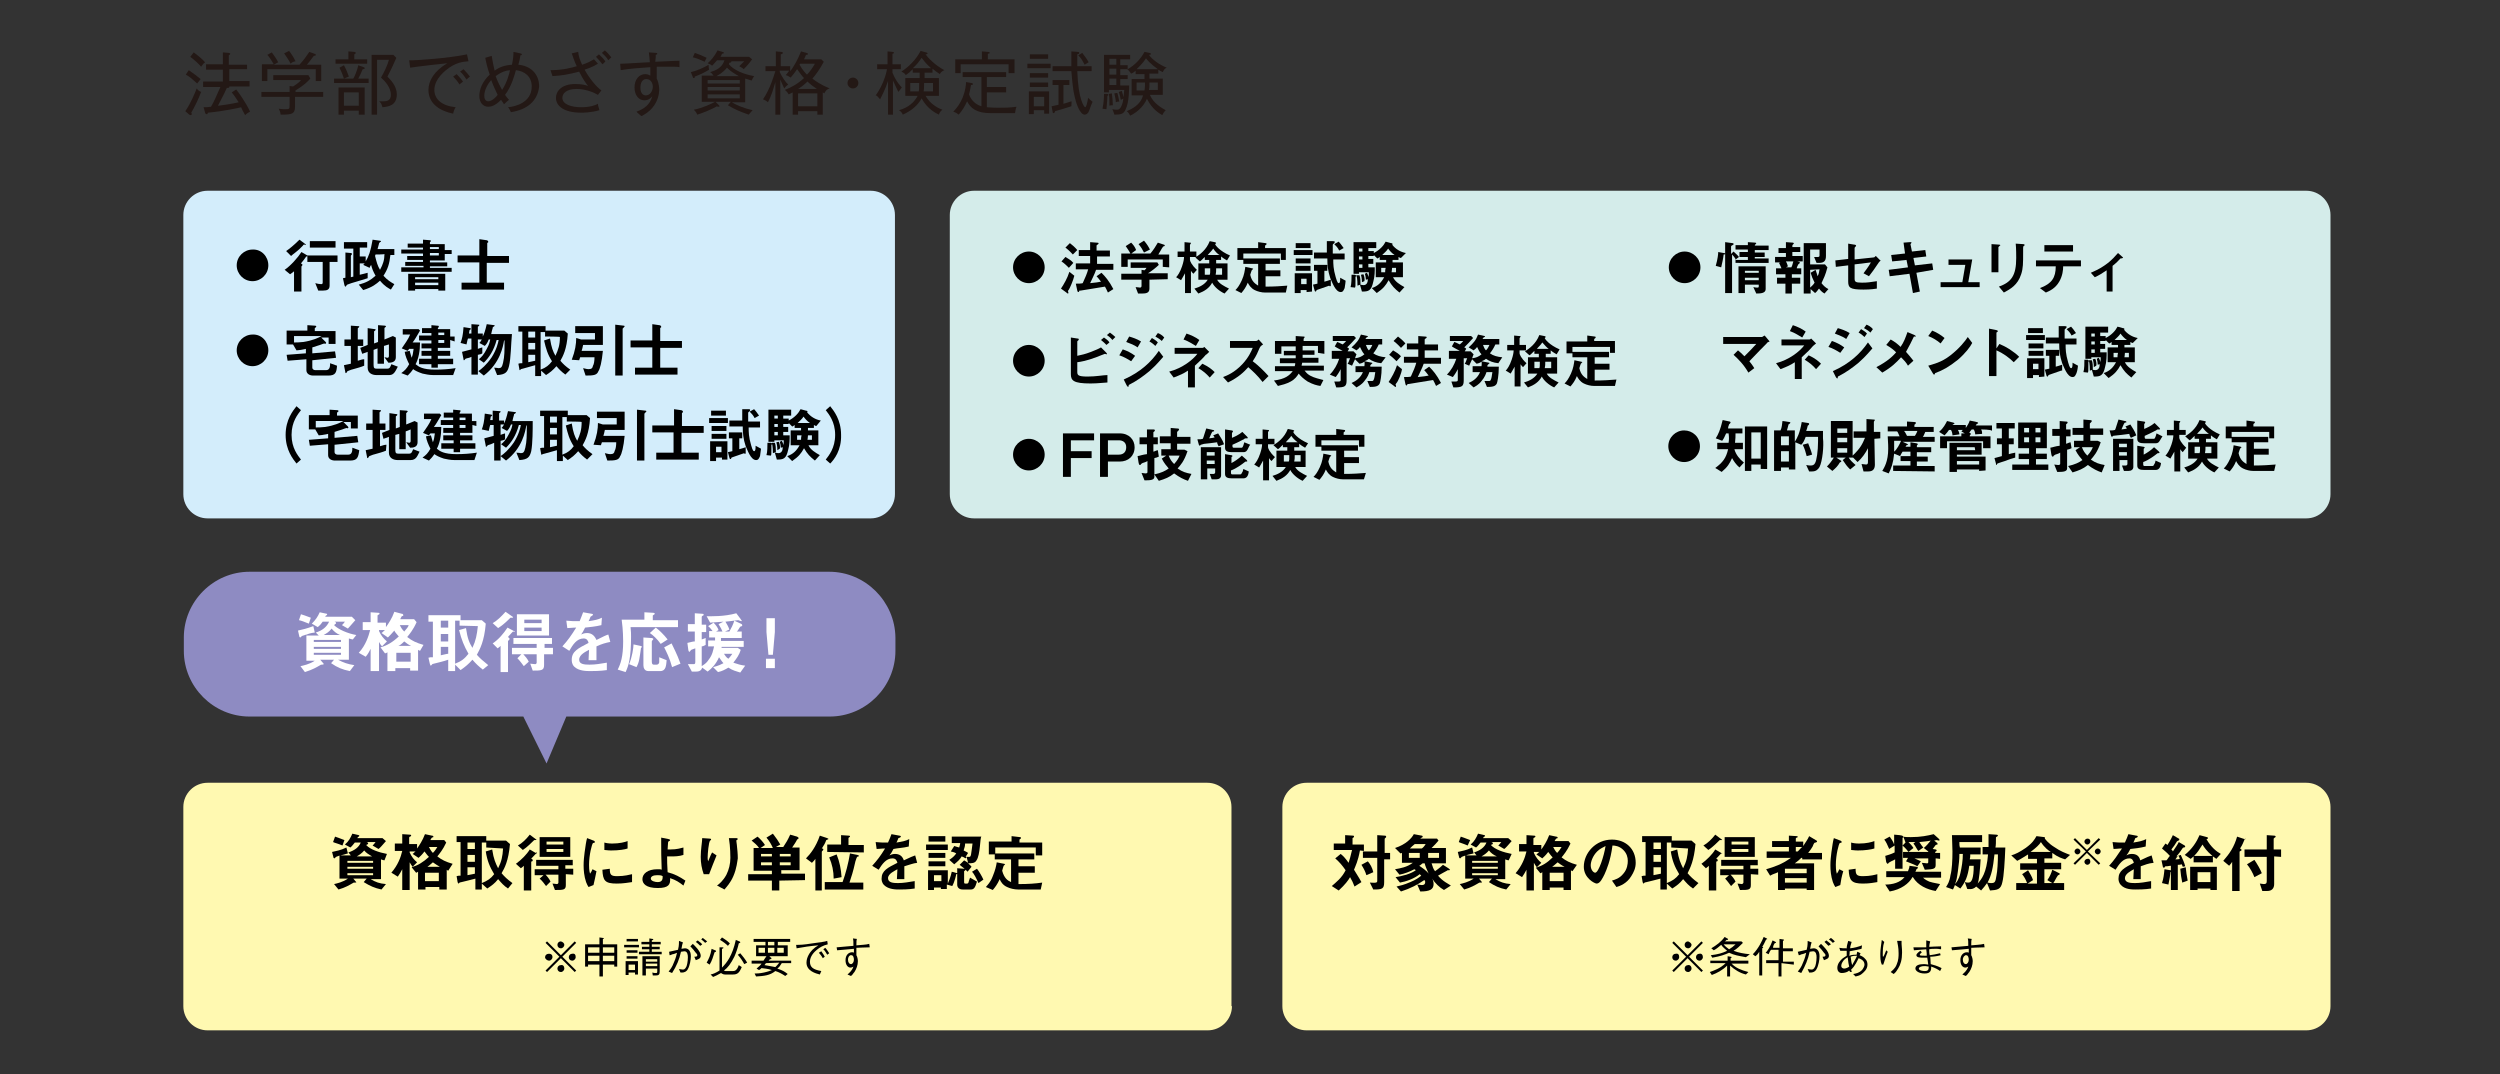 <?xml version="1.0" encoding="utf-8"?>
<!-- Generator: Adobe Illustrator 25.4.1, SVG Export Plug-In . SVG Version: 6.00 Build 0)  -->
<svg version="1.1" id="レイヤー_1" xmlns="http://www.w3.org/2000/svg" xmlns:xlink="http://www.w3.org/1999/xlink" x="0px"
	 y="0px" viewBox="0 0 505.9 217.4" style="enable-background:new 0 0 505.9 217.4;" xml:space="preserve">
<rect x="0" y="0" width="505.9" height="217.4" fill="#333333" stroke="none"/>
<style type="text/css">
	.st0{fill:#D3EDFB;}
	.st1{fill:#D4ECEA;}
	.st2{fill:#8E8BC2;}
	.st3{fill:#FFFFFF;}
	.st4{fill:#FFF9B1;}
	.st5{fill:#231815;}
</style>
<g>
	<path class="st0" d="M37.1,43.5c0-2.7,2.2-4.9,4.9-4.9h134.2c2.7,0,4.9,2.2,4.9,4.9V100c0,2.7-2.2,4.9-4.9,4.9H42
		c-2.7,0-4.9-2.2-4.9-4.9C37.1,100,37.1,43.5,37.1,43.5z"/>
</g>
<g>
	<path class="st1" d="M192.2,43.5c0-2.7,2.2-4.9,4.9-4.9h269.6c2.7,0,4.9,2.2,4.9,4.9V100c0,2.7-2.2,4.9-4.9,4.9H197.1
		c-2.7,0-4.9-2.2-4.9-4.9V43.5z"/>
</g>
<g>
	<g>
		<g>
			<path class="st2" d="M167.8,115.7H50.5c-7.3,0-13.3,6-13.3,13.3v2.7c0,7.3,6,13.3,13.3,13.3h55.4l4.7,9.5l4-9.5h53.3
				c7.3,0,13.3-6,13.3-13.3v-2.7C181.1,121.7,175.1,115.7,167.8,115.7z"/>
		</g>
	</g>
	<g>
		<path class="st3" d="M62.1,128.4c-0.2,0-0.9,0.3-1,0.3c-0.1,0.1-0.3,0.3-0.3,0.3c0,0-0.1,0-0.2-0.1l-0.3-1.3
			c0.9-0.2,1.8-0.4,3.1-0.9l0.3,1.3C62.8,128.1,62.3,128.3,62.1,128.4z M62.5,126.2c-1-0.4-1.5-0.6-2-0.7l0.4-1.2
			c0.3,0.1,1,0.3,2,0.7L62.5,126.2z M71.4,129.4c-0.2,0-0.4-0.1-0.8-0.2v4.3h-2.2c1.1,0.6,2,0.9,3.3,1.1l-0.9,1.2
			c-1.5-0.3-2.5-0.7-3.8-1.6l0.6-0.7h-2.8l0.6,0.7l0.1,0.1c0,0.2-0.1,0.2-0.4,0.2c-0.1,0-0.2,0-0.3,0.1c-0.7,0.4-1.5,0.9-3.1,1.4
			l-0.9-1.2c0.5-0.1,1.9-0.4,2.9-1.1H62v-5.1h2.5l-0.6-0.6c1.3-0.4,2.2-1.1,2.7-2.2h-1.3c-0.2,0.3-0.5,0.7-1,1.1l-1.2-0.7
			c0.8-0.8,1.2-1.4,1.6-2.3l1.4,0.3c0.1,0,0.1,0.1,0.1,0.1s0,0.2-0.1,0.2s-0.2,0.1-0.3,0.3h5.4l0.7,0.7c-0.9,1-1.2,1.4-1.5,1.7
			l-1.2-0.7c0.3-0.3,0.3-0.3,0.6-0.7h-2.1c0.2,0.1,0.3,0.1,0.3,0.3c0,0.2-0.3,0.2-0.3,0.3c0,0.1,0,0.1-0.1,0.1
			c0.9,0.9,2.8,1.7,4.5,2L71.4,129.4z M69,129.5h-5.5v0.4H69V129.5z M69,130.9h-5.5v0.4H69V130.9z M69,132.1h-5.5v0.4H69V132.1z
			 M67.1,127.2c-0.5,0.7-1.1,1-1.6,1.3h3.3C68.1,128.2,67.6,127.8,67.1,127.2z"/>
		<path class="st3" d="M85,131.7c-0.2-0.1-0.3-0.1-0.4-0.2v4.2H83v-0.5H80v0.6h-1.6V132c-0.3,0.2-0.3,0.2-0.5,0.2l-0.9-1.2
			c1.4-0.4,2.5-1.1,3.7-2.2c-0.5-0.6-0.8-0.9-0.9-1.2c-0.7,0.8-1,1.1-1.3,1.4l-1.3-0.9c0.2-0.1,0.3-0.3,0.7-0.6h-1.2v0.2
			c0.4,0.9,0.9,1.5,1.6,2.1l-1,1c-0.3-0.4-0.4-0.5-0.6-0.9v5.9H75v-4.5c-0.3,0.6-0.5,1-1,1.6l-1.4-0.8c1.4-1.5,2-3.4,2.3-4.6h-1.5
			v-1.6H75v-2l1.5,0.1c0.3,0,0.3,0.1,0.3,0.2c0,0.1-0.1,0.1-0.2,0.2c-0.1,0-0.2,0.1-0.2,0.2v1.4h1.7v0.9c0.5-0.7,1.2-1.7,1.7-3.1
			l1.5,0.4c0.2,0,0.3,0.1,0.3,0.3v0.1c0,0-0.3,0.1-0.3,0.1c0,0-0.3,0.5-0.3,0.6h2.8l0.5,0.6c-0.7,1.6-1.5,2.5-1.9,3
			c1,0.8,1.9,1.2,3.3,1.6L85,131.7z M83.1,132.1h-2.9v1.8h2.9V132.1z M81.8,129.8c-0.6,0.6-0.9,0.8-1.2,0.9h2.6
			C82.7,130.5,82.3,130.2,81.8,129.8z M80.9,126.5c0.2,0.4,0.4,0.8,0.9,1.3c0.5-0.6,0.8-0.9,0.9-1.3H80.9z"/>
		<path class="st3" d="M97.7,135.5c-0.9-0.7-1.4-1.2-2.1-2c-0.8,0.9-1.4,1.4-2.4,2.1l-1.1-1.1v1.3h-1.4v-2.3
			c-0.8,0.3-2.5,0.7-2.9,0.8c-0.1,0-0.4,0.1-0.4,0.2c-0.1,0.1-0.2,0.2-0.2,0.2c-0.1,0-0.1-0.1-0.2-0.3l-0.3-1.3
			c0.3-0.1,0.4-0.1,0.9-0.1v-7.2h-0.9v-1.3h6.5v1h4.3l0.8,0.7c-0.3,3.6-1.2,5.2-1.8,6.3c0.6,0.7,1.2,1.2,2.3,2.1L97.7,135.5z
			 M90.7,125.6h-1.5v1.4h1.5V125.6z M90.7,128.3h-1.5v1.5h1.5V128.3z M90.7,130.9h-1.5v1.7c1-0.2,1.2-0.3,1.5-0.3V130.9z M93,126.6
			v-1h-0.9v8.7c1.3-0.5,1.9-1,2.7-2c-0.9-1.6-1.4-2.8-1.9-4.8l1.4-0.4c0.3,2.2,0.7,3,1.3,4c0.7-1.5,0.9-2.6,1.1-4.4L93,126.6
			L93,126.6z"/>
		<path class="st3" d="M103.9,127.8c-0.1,0-0.1,0-0.3,0.2c-0.5,0.6-0.6,0.6-0.8,0.9l0.2,0.2c0.1,0,0.1,0.1,0.1,0.2s0,0.2-0.2,0.3
			c-0.1,0.1-0.1,0.1-0.1,0.1v6.3h-1.5v-5.3c-0.1,0.1-0.3,0.3-0.6,0.5l-1-1c1.2-0.8,2.2-2,3-3.2l1.3,0.7c0.1,0,0.2,0.1,0.2,0.2
			C104,127.8,103.9,127.8,103.9,127.8z M103.6,125c-0.1,0-0.2,0-0.3,0c-0.5,0.5-1.5,1.5-2.5,2.1l-1.1-1c0.9-0.5,1.8-1.4,2.6-2.3
			l1.3,0.9c0,0,0.2,0.1,0.2,0.2C103.9,125,103.8,125,103.6,125z M110.1,132.4v2.2c0,1.1-0.6,1.1-2.3,1.1l-0.5-1.4
			c0.2,0,0.9,0.1,1,0.1c0.2,0,0.3-0.2,0.3-0.3v-1.7h-2.7c0.3,0.3,0.9,1,1.1,1.5l-1,0.9c-0.3-0.4-0.8-1.1-1.3-1.6l0.8-0.8h-1.9v-1.3
			h5v-0.8h-4.7v-1.2h7.8v1.2h-1.5v0.8h1.7v1.3C111.8,132.4,110.1,132.4,110.1,132.4z M104.6,128.6v-4.3h6.5v4.3H104.6z M109.6,125.4
			h-3.5v0.7h3.5V125.4z M109.6,127h-3.5v0.7h3.5V127z"/>
		<path class="st3" d="M120.7,130.8c0,0.5,0,2.2,0,2.8h-1.6c0-0.8,0.1-1.5,0.1-2.1c-0.5,0.3-2,0.9-2,2c0,0.9,1,1,2.1,1
			c1.2,0,2.3-0.2,3.5-0.4v1.5c-1.3,0.2-2.8,0.2-3.3,0.2c-0.8,0-2.4,0-3.3-0.9c-0.5-0.5-0.5-1.1-0.5-1.4c0-1.7,1.3-2.3,3.4-3.4
			c-0.1-0.4-0.3-0.9-1-0.9c-1.4,0-2.2,1.3-2.9,2.5l-1.4-0.9c1.1-1.2,1.8-2.2,2.8-3.8c-0.8,0-1.2,0.1-1.8,0.1l-0.2-1.5
			c0.9,0.1,1.5,0.1,2.7,0.1c0.3-0.8,0.5-1.2,0.7-1.8l1.7,0.3c0,0,0.3,0,0.3,0.2c0,0.1-0.1,0.1-0.2,0.2l-0.3,0.2c0,0-0.3,0.8-0.4,0.9
			c1.3-0.2,1.9-0.3,2.7-0.7l-0.1,1.5c-1.2,0.3-2.4,0.4-3.3,0.5c-0.4,0.8-0.5,1-0.8,1.4c0.2-0.1,0.6-0.3,1.2-0.3
			c0.9,0,1.5,0.5,1.9,1.4c1.6-0.8,1.8-0.9,2.4-1.1l0.4,1.5C122.5,130.1,121.8,130.3,120.7,130.8z"/>
		<path class="st3" d="M127.6,126.9c0.1,0.8,0.1,1.5,0.1,1.9c0,4.4-0.5,5.9-1.1,7.2l-1.6-0.5c0.6-1.2,1.1-2.6,1.1-5.7
			c0-0.3,0-2.3-0.3-4.4h4.6v-1.5l1.7,0.1c0.3,0,0.4,0.1,0.4,0.2c0,0,0,0.1-0.2,0.2c-0.1,0.1-0.2,0.1-0.2,0.2v0.9h5.1v1.4h-9.6V126.9
			z M129.9,130.9c-0.1,0.2-0.2,0.2-0.2,0.3c-0.3,2-0.3,2.7-0.9,3.8l-1.5-0.6c0.6-1.3,0.9-3.4,0.9-4l1.4,0.3c0.1,0,0.3,0.1,0.3,0.2
			C130,130.8,130,130.9,129.9,130.9z M133.6,135.8h-2.4c-0.8,0-1-0.7-1-1.2V129l1.5,0.1c0.3,0,0.5,0.1,0.5,0.2c0,0.1,0,0.1-0.2,0.3
			c0,0-0.1,0.1-0.1,0.2v4c0,0.5,0.1,0.7,0.4,0.7h0.6c0.3,0,0.5-0.3,0.5-0.5c0,0,0-0.9,0-1l1.5,0.6
			C134.8,134.6,134.8,135.8,133.6,135.8z M133.7,130.3c-0.7-1-1.6-1.8-2.2-2.2l1.2-1.1c0.7,0.5,1.7,1.5,2.4,2.4L133.7,130.3z
			 M136,135c-0.5-1.9-1.2-3.2-1.6-4l1.5-0.8c0.3,0.7,1.1,2.1,1.8,4.1L136,135z"/>
		<path class="st3" d="M146.1,130.6c0,0.2-0.1,0.3-0.1,0.5h3.3l0.6,0.4c-0.3,1-0.8,1.7-1.5,2.6c0.9,0.3,1.5,0.5,2.4,0.6l-1,1.4
			c-0.9-0.3-1.5-0.4-2.4-1c-0.7,0.4-1.2,0.7-2.1,0.9l-1-1c1.2-0.3,1.7-0.6,2.1-0.8c-0.3-0.3-0.6-0.8-0.9-1.2
			c-0.6,1.4-1.5,2.3-2.3,2.9l-1.1-0.8c-0.1,0.3-0.3,0.8-1.2,0.8h-0.9l-0.8-1.5c0.3,0,0.9,0,1.1,0c0.2,0,0.4,0,0.4-0.4v-2.8
			c-0.3,0.1-0.6,0.2-0.8,0.3c-0.1,0-0.1,0.1-0.1,0.1c-0.2,0.2-0.2,0.3-0.3,0.3s-0.1-0.1-0.2-0.3l-0.2-1.5c0.9-0.2,1.1-0.3,1.5-0.3
			v-2h-1.4v-1.5h1.4v-2.2l1.5,0.1c0.1,0,0.3,0,0.3,0.2c0,0.1,0,0.1-0.2,0.2c-0.2,0.1-0.2,0.2-0.2,0.3v1.5h0.9v1.5h-0.9v1.5
			c0.5-0.2,0.6-0.2,0.8-0.3v1.4c-0.2,0.1-0.5,0.3-0.8,0.3v4c0.4-0.3,0.9-0.5,1.4-1.3c0.8-1,0.9-1.9,1.1-2.7h-1.2v-1.2h1.4
			c0-0.3,0-0.5,0-0.6h-1.2v-1.3h0.7c-0.2-0.2-0.4-0.6-0.9-1l1.1-0.7c0.5,0.5,0.9,1.1,1,1.5l-0.5,0.3h1.3c-0.1-0.3-0.4-0.9-0.8-1.5
			l1-0.5c-1.1,0.1-1.6,0.1-2.7,0.2l-0.7-1.3c0.9,0,3.5,0.1,6-0.6l0.9,1.2c0,0.1,0.2,0.2,0.2,0.3c0,0.1-0.1,0.1-0.1,0.1
			c-0.1,0-0.5-0.2-0.6-0.2c-0.1,0-0.8,0.1-0.9,0.1c-0.5,0.1-1,0.1-1.7,0.2c0.3,0.5,0.6,1,0.8,1.6l-0.9,0.4h0.9
			c0.4-0.7,0.7-1.3,1-2.2l1.3,0.6c0,0,0.3,0.1,0.3,0.3c0,0.2-0.1,0.2-0.1,0.2c-0.2,0.1-0.2,0.1-0.3,0.1c-0.1,0.1-0.5,0.9-0.7,1h1
			v1.3h-4.2c0,0.3,0,0.4,0,0.6h4.6v1.2h-5V130.6z M146.5,132.3c0.2,0.3,0.5,0.8,0.9,1c0.3-0.3,0.6-0.7,0.8-1H146.5z"/>
		<path class="st3" d="M156.8,125.1v2.8l-0.4,4.6h-0.9l-0.4-4.6v-2.8H156.8z M156.8,133.3v1.9H155v-1.9H156.8z"/>
	</g>
</g>
<g>
	<path d="M54.3,53.7c0,1.8-1.5,3.2-3.2,3.2c-1.8,0-3.2-1.5-3.2-3.2c0-1.8,1.5-3.2,3.2-3.2C52.9,50.4,54.3,51.9,54.3,53.7z"/>
	<path d="M62.1,51.9c-0.2,0-0.2,0-0.2,0.1c-0.4,0.6-0.6,0.8-1,1.3c0.2,0.1,0.3,0.2,0.3,0.3c0,0.1-0.1,0.2-0.1,0.2
		c-0.1,0.1-0.1,0.1-0.1,0.2v5h-1.5v-4.1c-0.4,0.3-0.6,0.5-0.8,0.6l-1.1-0.9c1.2-0.8,2.7-2.5,3.4-3.6l1.2,0.7c0.1,0,0.1,0.1,0.1,0.2
		C62.2,51.8,62.2,51.8,62.1,51.9z M61.6,49.5c-0.2,0-0.2,0-0.3,0.2c-1,1.1-2,1.7-2.4,2.1l-1-1c0.6-0.4,1.5-1.1,2.7-2.3l1.2,0.9
		c0.1,0,0.1,0.1,0.1,0.2C61.8,49.5,61.7,49.5,61.6,49.5z M66.7,53v4.8c0,0.8-0.5,1-1.3,1h-1l-0.6-1.5c0.3,0.1,0.9,0.2,1.2,0.2
		c0.2,0,0.3-0.1,0.3-0.3V53h-3.1v-1.3h6.1V53C68.3,53,66.7,53,66.7,53z M62.7,50.1v-1.3h5.2v1.3H62.7z"/>
	<path d="M79.1,58.6c-0.5-0.3-1.2-0.6-2.2-1.8c-0.8,0.7-1.5,1.3-3.4,1.9l-0.9-1.1c1.5-0.4,2.4-0.9,3.4-1.8c-0.5-0.9-0.7-1.4-0.9-2.2
		c-0.2,0.3-0.2,0.3-0.3,0.6l-1.3-0.6c0.1-0.1,0.2-0.2,0.3-0.3h-1v2.3c0.5-0.1,1.2-0.3,1.6-0.4v1.1c-0.9,0.3-3,0.9-3.3,1
		c-0.9,0.3-0.9,0.3-1,0.5c-0.1,0.1-0.1,0.2-0.2,0.2c-0.1,0-0.1-0.1-0.2-0.3l-0.3-1.4c0.2,0,0.3-0.1,0.5-0.1v-5.1l1.1,0.1
		c0.1,0,0.2,0,0.2,0.2v0.1c-0.2,0.2-0.2,0.2-0.2,0.3v4.3c0.3-0.1,0.3-0.1,0.5-0.1v-5.7h-1.9V49h4.7v1.1h-1.5v1.8h1.2v1
		c0.6-1,1-2,1.4-4.4l1.4,0.2c0.1,0,0.3,0,0.3,0.2C76.9,49,76.9,49,76.9,49c-0.2,0.2-0.2,0.2-0.2,0.3c-0.1,0.4-0.2,0.7-0.3,1.1h3.4
		v1.2h-0.8c-0.2,1.8-0.5,2.8-1.4,4.2c0.8,0.9,1.5,1.3,2.2,1.7L79.1,58.6z M76,51.5c-0.1,0.2-0.1,0.3-0.1,0.3c0.3,1.2,0.5,2,1,2.8
		c0.6-1.1,0.9-2,0.9-3.2C77.8,51.5,76,51.5,76,51.5z"/>
	<path d="M81.2,54.9v-0.8h4.5v-0.3H82V53h3.6v-0.4h-3.2v-0.8h3.2v-0.5h-4.4v-0.8h4.4v-0.4h-3.1v-0.8h3.1v-0.8l1.3,0.1
		c0.1,0,0.3,0,0.3,0.2c0,0.1-0.1,0.1-0.1,0.1c-0.1,0-0.1,0.1-0.1,0.2v0.3h3v1.2h1.4v0.8h-1.4v1.3h-3v0.4h3.5v0.8h-3.5v0.3h4.4v0.8
		H81.2z M88.7,58.8v-0.3H84v0.3h-1.4v-3.4h7.5v3.4H88.7z M88.7,56.1H84v0.4h4.7V56.1z M88.7,57.2H84v0.5h4.7V57.2z M88.8,50H87v0.4
		h1.8V50z M88.8,51.2H87v0.5h1.8V51.2z"/>
	<path d="M98.5,53.1v4.1h3.5v1.4h-8.6v-1.4H97v-4.1h-4.4v-1.4H97v-3.3l1.4,0.2c0.1,0,0.4,0.1,0.4,0.3c0,0.1,0,0.2-0.1,0.2
		s-0.1,0.1-0.1,0.1v2.6h4.4v1.4H98.5z"/>
	<path d="M54.3,70.9c0,1.8-1.5,3.2-3.2,3.2c-1.8,0-3.2-1.5-3.2-3.2c0-1.8,1.5-3.2,3.2-3.2C52.9,67.6,54.3,69.1,54.3,70.9z"/>
	<path d="M66.4,76h-3c-0.8,0-1.4-0.4-1.4-1.1v-2.2L58.2,73L58,71.8l3.9-0.3v-0.9c-0.9,0.2-1.6,0.3-1.9,0.3l-0.7-1.2H58v-2.8h4.2
		v-1.1l1.5,0.1c0.1,0,0.3,0,0.3,0.2c0,0.1-0.2,0.2-0.3,0.3v0.6h4.2v2.6h-1.4v-1.3h-1.5l0.9,0.9c0.1,0.1,0.1,0.2,0.1,0.2
		c0,0.2-0.3,0.2-0.4,0.1c-0.2,0.1-0.3,0.1-0.3,0.1c-0.7,0.3-1.6,0.5-2.1,0.7v1.2l4.6-0.4l0.2,1.3l-4.8,0.5v1.5
		c0,0.3,0.3,0.5,0.6,0.5h2.2c0.8,0,0.8-0.9,0.8-1.4l1.4,0.5C68.1,75.4,67.9,76,66.4,76z M59.5,68v1.3c0.5,0,1,0,1.9-0.1
		c1.9-0.3,2.9-0.8,3.7-1.2H59.5z"/>
	<path d="M73.7,74c-0.7,0.3-1.5,0.5-2.2,0.7c-0.1,0-0.7,0.2-0.9,0.3c-0.3,0.1-0.3,0.1-0.4,0.3c-0.1,0.1-0.1,0.2-0.2,0.2
		c-0.1,0-0.1,0-0.1-0.1l-0.3-1.5c0.5-0.1,1-0.2,1.4-0.3v-3.6h-1.3v-1.3h1.3v-2.8l1.5,0.1c0.1,0,0.2,0,0.2,0.1c0,0.1-0.1,0.1-0.1,0.2
		c-0.1,0-0.2,0.1-0.2,0.2v2.2h1.1v1.3h-1.1V73c0.7-0.2,0.9-0.3,1.3-0.3L73.7,74z M78.8,75.9h-2.6c-0.9,0-1.8-0.4-1.8-1.5v-3.2
		l-1.1,0.4l-0.4-1.2l1.5-0.6v-3.4l1.4,0.2c0.1,0,0.2,0,0.2,0.1s0,0.1-0.1,0.2s-0.2,0.1-0.2,0.2v2.4l0.8-0.3v-3.4l1.4,0.1
		c0.1,0,0.2,0.1,0.2,0.1c0,0.1,0,0.1-0.1,0.2c-0.1,0.1-0.2,0.1-0.2,0.2v2.3l1.7-0.7l0.6,0.3v4c0,1-0.9,1.1-1.5,1.1l-0.8-1.1
		c0.3,0,0.4,0.1,0.6,0.1c0.3,0,0.3-0.3,0.3-0.4v-2.3L77.7,70v3.6h-1.3v-3.1l-0.8,0.3v3.1c0,0.6,0.2,0.7,0.6,0.7h2.2
		c0.5,0,0.6-0.4,0.8-0.9l1.3,0.5C80.1,74.9,79.8,75.9,78.8,75.9z"/>
	<path d="M91.7,75.9h-4c-0.9,0-1.7-0.2-2.2-0.3c-0.9-0.3-1.5-0.6-1.9-0.9c-0.4,0.6-0.7,0.9-1.1,1.3l-1.3-0.5
		c0.7-0.5,1.1-0.9,1.6-1.8c-0.4-0.8-0.8-1.7-0.9-2.5l1-0.2c0.2,0.7,0.3,1,0.4,1.4c0.2-0.5,0.3-0.9,0.4-1.8h-0.9
		c-0.1,0.2-0.3,0.3-0.3,0.4l-1.2-0.5c0.6-0.9,1.3-1.8,1.7-2.8h-1.5v-1.1h3.2l0.3,0.3c-0.9,1.5-0.9,1.6-1.5,2.4h1.5
		c0,1.7-0.3,3.3-0.9,4.4c0.6,0.5,1.4,1.1,4,1.1c1.4,0,2.8-0.1,4.1-0.3L91.7,75.9z M91.1,68.8v1.6h-2.5V71h2.5v1h-2.5v0.6h3.1v1.1
		h-3.1v0.7h-1.3v-0.7h-2.5v-1.1h2.5V72h-2v-1h2v-0.5h-2v-1h2v-0.6h-2.5v-1h2.5v-0.5h-1.9v-1h1.9v-0.6l1.1,0.1c0.3,0,0.4,0,0.4,0.2
		c0,0.1-0.1,0.1-0.1,0.2c-0.1,0.1-0.1,0.1-0.1,0.3h2.5v1.5h0.9v1L91.1,68.8L91.1,68.8z M89.9,67.3h-1.2v0.5h1.2V67.3z M89.9,68.8
		h-1.2v0.6h1.2V68.8z"/>
	<path d="M103,74.1c-0.3,1.2-0.7,1.7-2.4,1.8l-0.6-1.5c0.4,0,0.9,0.1,0.9,0.1c0.5,0,0.7-0.2,0.9-1.1c0.3-1.3,0.3-2.4,0.3-4.5h-0.1
		c-0.2,1.2-0.8,4.6-4.1,7.1l-1.1-0.9c0.6-0.4,1.6-1.2,2.7-2.8c1-1.6,1.3-2.9,1.4-3.5h-0.4c-0.6,2.2-1.5,3.5-2.6,4.6l-1-0.7
		c0.5-0.4,1-0.9,1.6-2.1c0.5-0.9,0.6-1.4,0.7-1.9h-0.3c-0.3,0.8-0.6,1.1-0.8,1.3l-1.1-0.6c0.3-0.3,0.3-0.4,0.5-0.7h-0.8v1.9
		c0.3-0.1,0.5-0.2,0.9-0.3v1.2c-0.3,0.2-0.4,0.2-0.9,0.3v4h-1.3v-3.6c-0.3,0.2-0.9,0.3-0.9,0.3c-0.1,0-0.2,0.1-0.3,0.1
		c-0.1,0.1-0.2,0.3-0.3,0.3c-0.1,0-0.1-0.1-0.1-0.2l-0.3-1.5c0.7-0.2,1.1-0.3,1.9-0.5v-2.2h-0.7c-0.2,0.6-0.2,0.9-0.3,1.2l-1.2-0.3
		c0.3-0.8,0.5-1.6,0.6-3.2l1.3,0.2c0.1,0,0.2,0.1,0.2,0.1s0,0.1-0.1,0.2c-0.2,0.1-0.2,0.1-0.2,0.2c0,0-0.1,0.5-0.1,0.6h0.5v-1.9
		l1.4,0.1c0.1,0,0.2,0,0.2,0.1c0,0.1-0.1,0.1-0.1,0.2c-0.1,0-0.2,0.1-0.2,0.1v1.4h1v0.6c0.3-0.6,0.5-1.2,0.8-2.5l1.5,0.2
		c0.1,0,0.1,0.1,0.1,0.1c0,0.1-0.1,0.1-0.2,0.2c-0.2,0.1-0.2,0.1-0.2,0.3c-0.1,0.4-0.2,0.6-0.3,1.2h4.2
		C103.4,69.6,103.4,72.5,103,74.1z"/>
	<path d="M114.4,75.8c-0.8-0.6-1.2-1-1.8-1.7c-0.7,0.8-1.2,1.2-2.1,1.8l-1-0.9v1.1h-1.2v-2.2c-0.7,0.2-2.2,0.6-2.5,0.7
		c-0.1,0-0.3,0.1-0.4,0.1c-0.1,0.1-0.1,0.2-0.2,0.2c-0.1,0-0.1-0.1-0.1-0.2l-0.2-1.1c0.3-0.1,0.3-0.1,0.8-0.1v-6.4h-0.8V66h5.5v0.9
		h3.8l0.7,0.6c-0.2,3.2-1,4.6-1.5,5.5c0.5,0.6,1,1.1,2,1.8L114.4,75.8z M108.3,67.1h-1.4v1.2h1.4V67.1z M108.3,69.4h-1.4v1.3h1.4
		V69.4z M108.3,71.8h-1.4v1.5c0.9-0.2,1-0.2,1.4-0.3V71.8z M110.3,68.1v-0.9h-0.9v7.6c1.1-0.4,1.7-0.9,2.3-1.7
		c-0.9-1.4-1.2-2.5-1.6-4.2l1.2-0.4c0.3,1.9,0.6,2.6,1.1,3.5c0.6-1.3,0.9-2.2,0.9-3.8C113.4,68.1,110.3,68.1,110.3,68.1z"/>
	<path d="M118,69.8c-0.1,0.5-0.2,0.9-0.3,1.2h4.3c-0.2,2.2-0.6,3.7-0.9,4.1c-0.3,0.8-0.9,0.9-2.6,0.9l-0.5-1.5
		c0.7,0.2,1,0.2,1.1,0.2c0.6,0,0.8-0.2,0.9-0.7c0.2-0.3,0.3-1,0.3-1.7h-2.9c-0.1,0.3-0.1,0.3-0.2,0.6l-1.5-0.1
		c0.7-1.8,0.9-3.2,0.9-4.4l1,0.3h2.8v-1.3h-4V66h5.6v3.8C122.2,69.8,118,69.8,118,69.8z M126.2,66.3c-0.1,0.1-0.2,0.2-0.2,0.2V76
		h-1.5V65.7l1.7,0.2c0.1,0,0.2,0,0.2,0.2C126.3,66.1,126.2,66.3,126.2,66.3z"/>
	<path d="M133.6,70.3v4.1h3.5v1.4h-8.6v-1.4h3.5v-4.1h-4.4v-1.4h4.4v-3.3l1.4,0.2c0.1,0,0.4,0.1,0.4,0.3c0,0.1,0,0.2-0.1,0.2
		s-0.1,0.1-0.1,0.1v2.6h4.4v1.4H133.6z"/>
	<path d="M60,93.8c-0.7-0.9-2.2-2.7-2.2-5.8c0-3.1,1.5-4.9,2.2-5.8l0.9,0.8c-0.6,0.8-1.9,2.3-1.9,5c0,2.7,1.3,4.2,1.9,5L60,93.8z"/>
	<path d="M70.8,93.2h-3c-0.8,0-1.4-0.4-1.4-1.1v-2.2l-3.7,0.3L62.5,89l3.9-0.3v-0.9c-0.9,0.2-1.6,0.3-1.9,0.3l-0.7-1.2h-1.3V84h4.2
		v-1.1l1.5,0.1c0.1,0,0.3,0,0.3,0.2c0,0.1-0.2,0.2-0.3,0.3v0.6h4.2v2.6h-1.4v-1.3h-1.5l0.9,0.9c0.1,0.1,0.1,0.2,0.1,0.2
		c0,0.2-0.3,0.2-0.4,0.1c-0.2,0.1-0.3,0.1-0.3,0.1c-0.7,0.3-1.6,0.5-2.1,0.7v1.2l4.6-0.4l0.2,1.3l-4.8,0.5v1.5
		c0,0.3,0.3,0.5,0.6,0.5h2.2c0.8,0,0.8-0.9,0.8-1.4l1.4,0.5C72.5,92.6,72.3,93.2,70.8,93.2z M63.9,85.2v1.3c0.5,0,1,0,1.9-0.1
		c1.9-0.3,2.9-0.8,3.7-1.2H63.9z"/>
	<path d="M78.1,91.2c-0.7,0.3-1.5,0.5-2.2,0.7c-0.1,0-0.7,0.2-0.9,0.3c-0.3,0.1-0.3,0.1-0.4,0.3c-0.1,0.1-0.1,0.2-0.2,0.2
		c-0.1,0-0.1,0-0.1-0.1l-0.3-1.5c0.5-0.1,1-0.2,1.4-0.3V87h-1.3v-1.3h1.3v-2.8l1.5,0.1c0.1,0,0.2,0,0.2,0.1S77,83.2,77,83.3
		c-0.1,0-0.2,0.1-0.2,0.2v2.2H78V87h-1.1v3.3c0.7-0.2,0.9-0.3,1.3-0.3L78.1,91.2z M83.1,93.1h-2.6c-0.9,0-1.8-0.4-1.8-1.5v-3.2
		l-1.1,0.4l-0.3-1.2l1.5-0.6v-3.4l1.4,0.2c0.1,0,0.2,0,0.2,0.1s0,0.1-0.1,0.2c-0.1,0.1-0.2,0.1-0.2,0.2v2.4l0.8-0.3v-3.4l1.4,0.1
		c0.1,0,0.2,0.1,0.2,0.1c0,0.1,0,0.1-0.1,0.2c-0.1,0.1-0.2,0.2-0.2,0.2v2.3l1.7-0.7l0.6,0.3v4c0,1-0.9,1.1-1.5,1.1l-0.8-1.1
		c0.3,0,0.4,0.1,0.6,0.1c0.3,0,0.3-0.3,0.3-0.4v-2.3l-1,0.4v3.6h-1.3v-3.1L80,88v3.1c0,0.6,0.2,0.7,0.6,0.7h2.2
		c0.5,0,0.6-0.4,0.8-0.9l1.3,0.5C84.5,92.1,84.3,93.1,83.1,93.1z"/>
	<path d="M96,93.1h-4c-0.9,0-1.7-0.2-2.2-0.3c-0.9-0.3-1.5-0.6-1.9-0.9c-0.4,0.6-0.7,0.9-1.1,1.3l-1.3-0.6c0.7-0.5,1.1-0.9,1.6-1.8
		c-0.4-0.8-0.8-1.7-0.9-2.5l1-0.2c0.2,0.7,0.3,1,0.4,1.4c0.2-0.5,0.3-0.9,0.4-1.8h-0.9c-0.1,0.2-0.3,0.3-0.3,0.4l-1.2-0.5
		c0.6-0.9,1.3-1.8,1.7-2.8h-1.5v-1.1h3.2l0.3,0.3c-0.9,1.5-0.9,1.6-1.5,2.4h1.5c0,1.7-0.3,3.3-0.9,4.4c0.6,0.5,1.4,1.1,4,1.1
		c1.4,0,2.8-0.1,4.1-0.3L96,93.1z M95.6,86v1.6h-2.5v0.5h2.5v1h-2.5v0.6h3.1v1.1h-3.1v0.7h-1.3v-0.7h-2.5v-1.1h2.5v-0.6h-2.1v-1h2
		v-0.5h-2v-1h2V86h-2.5v-1h2.5v-0.5h-1.9v-1h1.9v-0.6l1.1,0.1c0.3,0,0.4,0,0.4,0.2c0,0.1-0.1,0.1-0.1,0.2c-0.1,0.1-0.1,0.1-0.1,0.3
		h2.5v1.5h0.9v1L95.6,86L95.6,86z M94.2,84.5H93V85h1.2V84.5z M94.2,86H93v0.6h1.2V86z"/>
	<path d="M107.5,91.3c-0.3,1.2-0.7,1.7-2.4,1.8l-0.6-1.5c0.4,0,0.9,0.1,0.9,0.1c0.5,0,0.7-0.2,0.9-1.1c0.3-1.3,0.3-2.4,0.3-4.5h-0.1
		c-0.2,1.2-0.8,4.6-4.1,7.1l-1.1-0.9c0.6-0.4,1.6-1.2,2.7-2.8c1-1.6,1.3-2.9,1.4-3.5h-0.4c-0.6,2.2-1.5,3.5-2.6,4.6l-1-0.7
		c0.5-0.4,1-0.9,1.6-2.1c0.5-0.9,0.6-1.4,0.7-1.9h-0.3c-0.3,0.8-0.6,1.1-0.8,1.3l-1.1-0.6c0.3-0.3,0.3-0.4,0.5-0.7h-0.7V88
		c0.3-0.1,0.5-0.2,0.9-0.3v1.2c-0.3,0.2-0.4,0.2-0.9,0.3v4h-1.3v-3.6C99.6,89.8,99.1,90,99,90s-0.2,0.1-0.3,0.1
		c-0.1,0.1-0.2,0.3-0.3,0.3c-0.1,0-0.1-0.1-0.1-0.2L98,88.7c0.7-0.2,1.1-0.3,1.9-0.5V86h-0.7c-0.2,0.6-0.2,0.9-0.3,1.2l-1.4-0.3
		c0.3-0.8,0.5-1.6,0.6-3.2l1.3,0.2c0.1,0,0.2,0.1,0.2,0.1s0,0.1-0.1,0.2c-0.2,0.1-0.2,0.1-0.2,0.2c0,0-0.1,0.5-0.1,0.6h0.5v-1.9
		l1.4,0.1c0.1,0,0.2,0,0.2,0.1c0,0.1-0.1,0.1-0.1,0.2c-0.1,0-0.2,0.1-0.2,0.2v1.4h1v0.6c0.3-0.6,0.5-1.2,0.8-2.5l1.5,0.2
		c0.1,0,0.1,0.1,0.1,0.1c0,0.1-0.1,0.1-0.2,0.2c-0.2,0.1-0.2,0.1-0.2,0.3c-0.1,0.4-0.2,0.6-0.3,1.2h4.1
		C107.8,86.8,107.8,89.7,107.5,91.3z"/>
	<path d="M118.8,93c-0.8-0.6-1.2-1-1.8-1.7c-0.7,0.8-1.2,1.2-2.1,1.8l-1-0.9v1.1h-1.2v-2.2c-0.7,0.2-2.2,0.6-2.5,0.7
		c-0.1,0-0.3,0.1-0.4,0.1c-0.1,0.1-0.1,0.1-0.2,0.1c-0.1,0-0.1-0.1-0.1-0.2l-0.2-1.1c0.3-0.1,0.3-0.1,0.8-0.1v-6.4h-0.8v-1.1h5.6
		v0.9h3.8l0.7,0.6c-0.2,3.2-1,4.6-1.5,5.5c0.5,0.6,1,1.1,2,1.8L118.8,93z M112.7,84.3h-1.4v1.2h1.4V84.3z M112.7,86.6h-1.4v1.3h1.4
		V86.6z M112.7,89h-1.4v1.5c0.9-0.2,1-0.2,1.4-0.3V89z M114.7,85.3v-0.9h-0.9v7.6c1.1-0.4,1.7-0.9,2.3-1.7c-0.9-1.4-1.2-2.5-1.6-4.2
		l1.2-0.4c0.3,1.9,0.6,2.6,1.1,3.5c0.6-1.3,0.9-2.2,0.9-3.8C117.8,85.3,114.7,85.3,114.7,85.3z"/>
	<path d="M122.4,87c-0.1,0.5-0.2,0.9-0.3,1.2h4.3c-0.2,2.2-0.6,3.7-0.9,4.1c-0.3,0.8-0.9,0.9-2.6,0.9l-0.5-1.5
		c0.7,0.2,1,0.2,1.1,0.2c0.6,0,0.8-0.2,0.9-0.7c0.2-0.3,0.3-1,0.3-1.7h-2.9c-0.1,0.3-0.1,0.3-0.2,0.6l-1.5-0.1
		c0.7-1.8,0.9-3.2,0.9-4.4l1,0.3h2.8v-1.3h-4v-1.3h5.6V87C126.6,87,122.4,87,122.4,87z M130.6,83.5c-0.1,0.1-0.2,0.2-0.2,0.2v9.5
		h-1.5V82.9l1.7,0.2c0.1,0,0.2,0,0.2,0.2C130.7,83.3,130.6,83.5,130.6,83.5z"/>
	<path d="M137.9,87.5v4.1h3.5V93h-8.6v-1.4h3.5v-4.1H132v-1.4h4.4v-3.3l1.4,0.2c0.1,0,0.4,0.1,0.4,0.3c0,0.1,0,0.2-0.1,0.2
		c-0.1,0-0.1,0.1-0.1,0.1v2.6h4.4v1.4H137.9z"/>
	<path d="M143.5,85.6v-1h3.8v1H143.5z M146.1,93v-0.4h-1.2v0.7h-1.2v-4h3.5V93H146.1z M143.9,84.1v-1h3v1H143.9z M144,87.2v-1h3v1
		H144z M144,88.8v-1h3v1H144z M146,90.4h-1.1v1.1h1.1V90.4z M150.6,91.7c-0.9,0.3-1.1,0.4-2.3,0.8c-0.3,0.1-0.3,0.1-0.3,0.2
		c-0.1,0.2-0.1,0.2-0.2,0.2c-0.1,0-0.2-0.2-0.2-0.3l-0.3-1.1c0.4-0.1,0.4-0.1,0.9-0.2v-2.6h-0.7v-1.2h2.7v1.2h-0.6v2.2
		c0.3-0.1,0.8-0.2,1.3-0.4v1.3H150.6z M153.8,92.3c-0.2,0.4-0.3,0.8-0.8,0.8c-1.1,0-1.8-2.2-2.1-2.8c-0.5-1.5-0.6-2.7-0.6-4h-2.7
		v-1.2h2.6c0-0.7,0-1.3,0-2.3h1.2c0.3,0,0.4,0,0.4,0.2c0,0.1-0.1,0.2-0.2,0.3c-0.2,0.1-0.2,0.2-0.2,0.3v1.7h2.4v1.2h-2.3
		c0,0.9,0,1.9,0.5,3.6c0.1,0.3,0.3,1.2,0.6,1.2c0.3,0,0.3-0.5,0.3-1.1l1.1,0.6C154,90.9,153.9,91.7,153.8,92.3z M152.7,84.6
		c-0.3-0.6-0.6-0.9-1-1.3l0.9-0.5c0.3,0.3,0.5,0.6,1,1.3L152.7,84.6z"/>
	<path d="M156.3,89.8c0,0.1-0.1,0.1-0.2,0.2c0,0.1,0,0.5,0,0.9c0,0.9,0,1.1-0.1,1.3l-0.9-0.1c0.2-0.6,0.2-1.9,0.2-2.5h0.7
		C156.1,89.7,156.3,89.7,156.3,89.8z M165.2,86.2c-0.2,0-0.3-0.1-0.5-0.2v0.6h-1.2c0,0.2,0,0.3,0,0.5h2.1v3h-2
		c0.4,0.9,1.4,1.5,2.3,2l-1,1.1c-1-0.8-1.5-1.3-2.2-2.5c-0.6,1.1-1.1,1.7-2.4,2.6l-1-1c1.2-0.4,1.9-1.1,2.5-2.2H160v-3h2.1
		c0-0.1,0-0.3,0-0.5h-1.3V86c-0.2,0.1-0.3,0.3-0.5,0.3l-0.7-0.7v0.2h-1.1v0.6h1v1h-1v0.7h1.3c0,0.7,0,1.9-0.3,2.9
		c-0.4,1.9-1,2-2.3,2l-0.4-1.4c0.2,0,0.4,0.1,0.7,0.1c0.7,0,0.9-0.6,0.9-1.2l-0.4,0.1c0-0.4-0.1-0.9-0.2-1.2l0.4-0.2
		c0.2,0.3,0.3,0.7,0.3,0.9c0.1-0.4,0.1-0.6,0.1-1h-1.9v0.3h-1.2v-6.5h4.6v1.2h-1.6v0.6h1.1v0.4c1.2-0.6,2-1.5,2.4-2.3l1.1,0.3
		c0.2,0,0.3,0.1,0.3,0.2c0,0.1,0,0.1-0.1,0.1c0.7,0.9,1.7,1.5,2.8,1.7L165.2,86.2z M157,91.5l-0.6,0.2c0-0.3,0-1.3-0.2-2.1h0.6
		c0.2,0.5,0.2,1.2,0.2,1.5C157,91.3,157,91.4,157,91.5z M157.4,84.1h-0.7v0.6h0.7V84.1z M157.4,85.8h-0.7v0.6h0.7V85.8z M157.4,87.4
		h-0.7v0.7h0.7V87.4z M157.3,91.1v-0.2c0-0.1,0-0.7-0.2-1.4l0.5-0.1c0.2,0.4,0.3,1.1,0.2,1.4L157.3,91.1z M161.3,88.1V89h0.8
		c0-0.3,0-0.5,0.1-0.9H161.3z M162.6,84.3c-0.3,0.5-0.7,0.8-1.2,1.3h2.5C163.3,85.2,162.9,84.7,162.6,84.3z M164.4,88.1h-0.9
		c0,0.4-0.1,0.8-0.1,0.9h0.9V88.1z"/>
	<path d="M168,93.8l-0.9-0.8c0.6-0.8,1.9-2.3,1.9-5c0-2.7-1.3-4.2-1.9-5l0.9-0.8c0.7,0.9,2.2,2.7,2.2,5.8
		C170.3,91.1,168.8,93,168,93.8z"/>
</g>
<g>
	<g>
		<path d="M211.4,54.1c0,1.8-1.5,3.2-3.2,3.2c-1.8,0-3.2-1.5-3.2-3.2c0-1.8,1.5-3.2,3.2-3.2S211.4,52.3,211.4,54.1z"/>
		<path d="M216.3,54.2c-0.5-0.5-0.9-0.9-1.5-1.3l0.8-0.9c0.5,0.3,1.2,0.7,1.6,1.2L216.3,54.2z M216.3,58.6c-0.1,0.1-0.2,0.3-0.2,0.3
			s0.1,0.2,0.1,0.3c0,0.1,0,0.2-0.1,0.2s-0.2-0.1-0.3-0.2l-1.1-0.8c0.6-0.9,1.3-2.1,1.7-3.4l1,0.8C217.2,56.7,216.5,58.3,216.3,58.6
			z M217.1,51.5c-0.3-0.3-0.6-0.7-1.5-1.4l0.9-0.9c0.4,0.3,1,0.8,1.5,1.4L217.1,51.5z M224.2,59.2c-0.3-0.6-0.4-0.9-0.6-1.2
			c-1.9,0.3-3,0.5-4.9,0.8c-0.3,0-0.3,0-0.3,0.1c-0.1,0.2-0.1,0.2-0.2,0.2c-0.1,0-0.2-0.2-0.2-0.3l-0.3-1.4c0.5,0,1.1,0,1.4-0.1
			c0.5-1.1,0.9-2,1.1-2.8h-2.5v-1.2h2.9v-1.5h-2.3v-1.2h2.3V49l1.3,0.1c0.3,0,0.4,0,0.4,0.2c0,0.1-0.1,0.1-0.2,0.2
			c-0.2,0.1-0.2,0.2-0.2,0.2v1h2.7v1.2H222v1.5h3.3v1.2h-3.5c-0.3,0.9-0.8,1.8-1.2,2.7c1.2-0.1,1.6-0.2,2.2-0.3
			c-0.4-0.5-0.6-0.8-0.9-1.1l1-0.7c0.8,0.8,1.5,1.6,2.4,3.3L224.2,59.2z"/>
		<path d="M235.3,54v-1.5h-7.1v1.5h-1.3v-2.7h5.9c0.6-0.7,1.1-1.5,1.5-2.2l1.2,0.4c0.1,0,0.2,0.1,0.2,0.2s0,0.1-0.1,0.1
			c0,0-0.3,0.1-0.3,0.2c-0.3,0.4-0.5,0.9-0.9,1.5h2.2v2.6L235.3,54L235.3,54z M232.6,56.6v1.8c0,0.9-0.7,1-1.5,1h-0.8l-0.5-1.3
			c0.2,0,0.9,0.1,0.9,0.1c0.2,0,0.3-0.2,0.3-0.3v-1.3h-4.1v-1.2h4.1v-0.8l0.6,0.1c0.3-0.3,0.3-0.3,0.4-0.5h-3.2v-1.1h5.4l0.3,0.5
			c-0.5,0.5-1.5,1.3-2.2,1.7h4v1.2L232.6,56.6L232.6,56.6z M228.8,51.4c-0.3-0.6-0.6-1-1-1.6l1.1-0.7c0.4,0.4,0.8,0.9,1,1.5
			L228.8,51.4z M231.5,51.1c-0.3-0.6-0.6-1.1-1.1-1.7l1.1-0.7c0.6,0.7,0.9,1.2,1.2,1.8L231.5,51.1z"/>
		<path d="M241.5,55.4c-0.2-0.2-0.4-0.4-0.5-0.6v4.5h-1.2v-4c-0.3,0.6-0.6,1-0.8,1.4l-1-0.6c0.3-0.3,0.8-1,1.2-2.2
			c0.3-0.9,0.4-1.5,0.4-1.9h-1.3v-1.1h1.4V49l1,0.1c0.2,0,0.3,0,0.3,0.1c0,0.1-0.1,0.1-0.1,0.2c-0.1,0.1-0.1,0.1-0.1,0.2v1.3h1.3
			v1.1h-1.3v0.6c0,0.2,0.3,1,1.4,2L241.5,55.4z M248.3,52.7c-0.3-0.2-0.6-0.3-1.2-0.8v0.7h-1v0.7h2.3v3.3h-2.1
			c0.4,0.8,1.4,1.3,2.4,1.8l-0.9,1c-1.1-0.5-2.1-1.4-2.5-2.2c-0.6,1.1-1.5,1.7-2.8,2.2l-0.8-1c1-0.3,2.1-0.8,2.7-1.8h-1.9v-3.3h2.2
			c0-0.3,0-0.5,0-0.7h-0.9v-0.6c-0.5,0.5-0.8,0.8-1,0.9l-0.9-0.8c0.9-0.6,2.2-1.5,2.9-3.3l1,0.2c0.1,0,0.3,0.1,0.3,0.2l-0.2,0.2
			c0,0.2,0.9,1.4,3,2.3L248.3,52.7z M243.8,54.3v1.3h1c0.1-0.3,0.1-0.4,0.1-1.3H243.8z M245.5,50.3c-0.3,0.5-0.8,0.9-1.1,1.3h2.4
			C246.5,51.5,245.9,50.9,245.5,50.3z M247.3,54.3h-1.2c0,0.6,0,0.8-0.1,1.3h1.3V54.3z"/>
		<path d="M260.2,59.2H256c-0.7,0-1.5-0.2-2.1-0.5c-0.8-0.4-1.2-1.1-1.4-1.5c-0.4,1-0.8,1.5-1.3,2.1l-1.2-0.6c0.4-0.4,0.8-0.9,1.3-2
			c0.5-1.1,0.6-2,0.7-2.7l1.4,0.3c0.1,0,0.2,0.1,0.2,0.1s-0.1,0.1-0.3,0.3c-0.1,0.2-0.2,0.6-0.3,0.9c0.3,1.4,1,1.8,1.6,2.2v-4.4h-3
			v-1.1h7.4v1.1h-2.9v1.3h3v1.2h-3V58c1.8,0,3.2-0.1,4.4-0.2L260.2,59.2z M259.2,52.5v-1.2h-7.6v1.3h-1.2v-2.4h4.2V49l1.5,0.2
			c0.1,0,0.2,0,0.2,0.2c0,0.1-0.2,0.2-0.3,0.3v0.5h4.2v2.4H259.2z"/>
		<path d="M261.8,51.6v-1h3.8v1H261.8z M264.4,59.1v-0.4h-1.2v0.6H262v-4h3.5V59L264.4,59.1L264.4,59.1z M262.2,50.2v-1h3v1H262.2z
			 M262.2,53.3v-1h3v1H262.2z M262.2,54.8v-1h3v1H262.2z M264.4,56.4h-1.1v1.1h1.1V56.4z M269,57.8c-0.9,0.3-1.1,0.4-2.3,0.8
			c-0.3,0.1-0.3,0.1-0.3,0.2c-0.1,0.2-0.1,0.2-0.2,0.2s-0.2-0.2-0.2-0.3l-0.3-1.1c0.4-0.1,0.4-0.1,0.9-0.2v-2.6h-0.7v-1.2h2.7v1.2
			h-0.6V57c0.3-0.1,0.8-0.2,1.3-0.4v1.3H269z M272.1,58.3c-0.2,0.4-0.3,0.8-0.8,0.8c-1.1,0-1.8-2.2-2.1-2.8c-0.5-1.5-0.6-2.7-0.6-4
			h-2.7v-1.2h2.6c0-0.7,0-1.3,0-2.3h1.2c0.3,0,0.4,0,0.4,0.2c0,0.1-0.1,0.2-0.2,0.3c-0.2,0.1-0.2,0.2-0.2,0.3v1.7h2.4v1.2h-2.3
			c0,0.9,0,1.9,0.5,3.6c0.1,0.3,0.3,1.2,0.6,1.2s0.3-0.5,0.3-1.1l1.1,0.6C272.3,56.9,272.2,57.8,272.1,58.3z M271,50.7
			c-0.3-0.6-0.6-0.9-1-1.3l0.9-0.5c0.3,0.3,0.5,0.6,1,1.3L271,50.7z"/>
		<path d="M274.5,55.8c0,0.1-0.1,0.1-0.2,0.2c0,0.1,0,0.5,0,0.9c0,0.9,0,1.1-0.1,1.3l-0.9-0.1c0.2-0.6,0.2-1.9,0.2-2.5h0.7
			C274.5,55.8,274.5,55.8,274.5,55.8z M283.5,52.2c-0.2,0-0.3-0.1-0.5-0.2v0.6h-1.2c0,0.2,0,0.3,0,0.5h2.1v3h-2
			c0.4,0.9,1.4,1.5,2.3,2l-1,1.1c-1-0.8-1.5-1.3-2.2-2.5c-0.6,1.1-1.1,1.7-2.4,2.6l-1-1c1.2-0.4,1.9-1.1,2.5-2.2h-1.7v-3h2.1
			c0-0.1,0-0.3,0-0.5h-1.3v-0.6c-0.2,0.1-0.3,0.3-0.5,0.3l-0.7-0.7v0.2h-1.1v0.6h1v1h-1v0.7h1.3c0,0.7,0,1.9-0.3,2.9
			c-0.4,1.9-1,2-2.3,2l-0.4-1.4c0.2,0,0.4,0.1,0.7,0.1c0.7,0,0.9-0.6,0.9-1.2l-0.4,0.1c0-0.4-0.1-0.9-0.2-1.2l0.4-0.2
			c0.2,0.3,0.3,0.7,0.3,0.9c0.1-0.4,0.1-0.6,0.1-1H275v0.3h-1.1V49h4.6v1.2h-1.6v0.6h1.1v0.4c1.2-0.6,2-1.5,2.4-2.3l1.1,0.3
			c0.2,0,0.3,0.1,0.3,0.2c0,0.1,0,0.1-0.1,0.1c0.7,0.9,1.7,1.5,2.8,1.7L283.5,52.2z M275.3,57.6l-0.6,0.2c0-0.3,0-1.3-0.2-2.1h0.6
			c0.2,0.5,0.2,1.2,0.2,1.5C275.3,57.3,275.3,57.5,275.3,57.6z M275.7,50.3H275v0.6h0.7V50.3z M275.7,51.9H275v0.6h0.7V51.9z
			 M275.7,53.5H275v0.7h0.7V53.5z M275.6,57.1V57c0-0.1,0-0.7-0.2-1.4l0.5-0.1c0.2,0.4,0.3,1.1,0.2,1.4L275.6,57.1z M279.5,54.2v0.9
			h0.8c0-0.3,0-0.5,0.1-0.9H279.5z M280.9,50.3c-0.3,0.5-0.7,0.8-1.2,1.3h2.5C281.6,51.2,281.2,50.7,280.9,50.3z M282.6,54.2h-0.9
			c0,0.4-0.1,0.8-0.1,0.9h0.9V54.2z"/>
		<path d="M211.4,73c0,1.8-1.5,3.2-3.2,3.2c-1.8,0-3.2-1.5-3.2-3.2c0-1.8,1.5-3.2,3.2-3.2S211.4,71.2,211.4,73z"/>
		<path d="M220.7,77.6c-3.5,0-4-0.6-4-1.9v-7.4l1.3,0.2c0.3,0,0.3,0.1,0.3,0.2s-0.1,0.1-0.1,0.2c-0.2,0.1-0.2,0.2-0.2,0.2v2.9
			c0.9-0.2,1.5-0.3,2.8-0.8c1-0.4,1.5-0.6,2-0.9l1,1c0,0,0.2,0.2,0.2,0.3c0,0,0,0.1-0.1,0.1c0,0-0.3-0.1-0.3-0.1
			c-0.1,0-1.5,0.6-1.8,0.7c-1.9,0.7-3,0.9-3.8,1v1.9c0,0.7,0.1,1,2.1,1c1.7,0,3.2-0.3,4-0.3v1.5C223.6,77.4,222.2,77.6,220.7,77.6z
			 M223.9,69.8c-0.3-0.3-0.7-0.7-1.1-1l0.6-0.5c0.4,0.3,0.9,0.6,1.1,1L223.9,69.8z M225.1,68.8c-0.3-0.4-0.7-0.7-1.1-1l0.6-0.5
			c0.4,0.3,0.8,0.6,1.1,0.9L225.1,68.8z"/>
		<path d="M228.9,73.1c-0.8-0.5-1.5-0.9-2.4-1.2l0.7-1.2c0.9,0.3,1.7,0.7,2.5,1.3L228.9,73.1z M232.6,75.1c-1.2,1-2.6,2-4,2.7
			c-0.2,0.1-0.2,0.1-0.2,0.2c0,0.2-0.1,0.3-0.1,0.3c-0.1,0-0.3-0.3-0.3-0.3l-0.6-1.2c3.4-1.5,5.6-3.6,7.1-5.8l0.9,1.2
			C235,72.6,234.2,73.7,232.6,75.1z M230.2,70.3c-0.8-0.6-1.9-0.9-2.3-1.1l0.6-1.1c0.7,0.2,1.6,0.5,2.4,1L230.2,70.3z M233.8,70
			c-0.3-0.3-0.8-0.7-1.2-0.9l0.5-0.7c0.3,0.2,0.9,0.5,1.2,0.9L233.8,70z M235.1,69c-0.3-0.3-0.9-0.7-1.3-0.9l0.5-0.7
			c0.3,0.1,0.9,0.4,1.3,0.9L235.1,69z"/>
		<path d="M244,71.8c-0.5,0.6-1,1.1-2.2,2.2v4.4h-1.4V75c-0.9,0.6-1.6,0.9-2.9,1.4l-0.9-1.2c2.7-0.7,4.8-2.4,5.7-3.6h-4.6v-1.2h5.6
			c0.2,0,0.3-0.1,0.4-0.2l1,1C244.4,71.5,244.1,71.8,244,71.8z M242,70c-0.7-0.4-1.4-0.9-2.5-1.3l0.6-1.2c0.9,0.3,1.8,0.7,2.6,1.3
			L242,70z M244.8,76.4c-0.7-0.8-1.3-1.3-2.3-1.9l0.8-0.9c1.3,0.6,2,1.2,2.5,1.7L244.8,76.4z"/>
		<path d="M255.5,77.3c-1.1-1.4-2-2.2-2.9-3c-0.9,1-1.9,2-4.1,3.1l-1-1.1c0.8-0.3,2.3-0.9,3.9-2.6c1.3-1.4,1.8-2.6,2.1-3.3h-4.6
			v-1.4h5.2c0.3,0,0.4-0.1,0.6-0.3l0.9,1c-0.3,0.2-0.5,0.3-0.7,0.7c-0.4,0.9-0.6,1.5-1.4,2.7c1.2,0.9,2.2,1.9,3.2,3L255.5,77.3z"/>
		<path d="M266.7,71.4V70h-3.1v0.9h2.4v0.9h-2.4v0.6h3.2v1h-3.3c0,0.3-0.1,0.3-0.1,0.6h4.5v1h-3.9c0.3,0.3,0.4,0.6,1.1,1
			c0.9,0.5,2,0.7,2.7,0.9l-0.6,1.2c-0.7-0.1-1.5-0.3-2.6-0.9c-0.9-0.6-1.4-1.1-1.8-1.6c-0.3,0.5-0.7,1.1-1.6,1.6s-1.8,0.7-2.6,0.9
			l-0.8-1.1c2.3-0.3,3.1-1,3.8-1.9H258v-1h4c0.1-0.3,0.1-0.4,0.1-0.6H259v-1h3.2v-0.6h-2.4v-0.9h2.4c0-0.4,0-0.5,0-0.9h-2.9v1.5H258
			v-2.6h4.2V68l1.5,0.1c0.2,0,0.3,0,0.3,0.1s0,0.1-0.1,0.2c0,0-0.1,0.1-0.1,0.2v0.4h4.2v2.6L266.7,71.4L266.7,71.4z"/>
		<path d="M279.5,73.5c-1-0.1-1.8-0.4-2.5-0.9c-0.3,0.3-0.5,0.3-0.9,0.5l1.5,0.3c0.1,0,0.1,0.1,0.1,0.1s0,0.1-0.1,0.1
			c-0.2,0.2-0.2,0.2-0.3,0.3v0.3h2.3c0,1.8-0.3,3.2-0.4,3.4c-0.3,0.6-0.9,0.7-2,0.7l-0.5-1.2c0.2,0,0.8,0,0.9,0
			c0.3,0,0.3-0.1,0.4-0.3s0.2-0.7,0.3-1.5h-1.2c-0.1,0.3-0.3,1-1,1.8c-0.6,0.8-1.3,1.1-1.6,1.3l-1-0.9c0.9-0.4,1.8-1,2.3-2.2h-1.5
			v-1.2h1.8c0-0.2,0.1-0.6,0-0.9c-0.3,0.2-0.5,0.3-1,0.4l-0.9-0.9c-0.3,0.6-0.4,0.9-0.6,1.3l-0.9-0.4c0.3-0.4,0.3-0.7,0.5-1.1h-0.7
			v4.4c0,1.3-0.3,1.5-2.1,1.5l-0.4-1.2c0.1,0,0.8,0,0.9,0c0.3,0,0.4-0.1,0.4-0.3v-2.2c-0.4,0.8-0.7,1.2-1,1.6l-1.2-0.5
			c0.9-0.9,1.5-2,1.9-3.2h-1.5V71h2.2c-0.5-0.3-1-0.5-1.6-0.9l0.5-0.9c0.3,0.1,0.5,0.2,1.1,0.5c0.2-0.2,0.4-0.3,0.7-0.7h-2.7v-1h4.3
			l0.4,0.4c-0.8,0.9-1.1,1.2-1.8,1.9c0.3,0.1,0.3,0.2,0.4,0.3l-0.3,0.5h1.2l0.6,0.6c-0.1,0.3-0.2,0.4-0.3,0.8
			c0.8-0.1,1.3-0.3,1.9-0.8c-0.4-0.4-0.6-0.9-0.9-1.5c-0.1,0.2-0.4,0.5-0.7,0.7l-1-0.6c1-0.9,1.5-1.5,1.9-2.6l1.3,0.3
			c0,0,0.1,0,0.1,0.1c0,0.1-0.1,0.1-0.1,0.1l-0.2,0.1l-0.2,0.3h3.4v1.1H279c-0.3,0.7-0.7,1.3-1.1,1.8c0.7,0.5,1.5,0.7,2.5,0.8
			L279.5,73.5z M276.4,69.8c0.2,0.5,0.3,0.8,0.6,1.1c0.2-0.2,0.4-0.4,0.7-1.1H276.4z"/>
		<path d="M282.6,73.1c-0.5-0.5-0.9-0.9-1.5-1.3l0.8-0.9c0.5,0.3,1.2,0.7,1.6,1.2L282.6,73.1z M282.6,77.5c-0.1,0.1-0.2,0.3-0.2,0.3
			s0.1,0.2,0.1,0.3c0,0.1,0,0.2-0.1,0.2s-0.2-0.1-0.3-0.2l-1.1-0.8c0.6-0.9,1.3-2.1,1.7-3.4l1,0.8C283.6,75.6,282.9,77.2,282.6,77.5
			z M283.5,70.4c-0.3-0.3-0.6-0.7-1.5-1.4l0.9-0.9c0.4,0.3,1,0.8,1.5,1.4L283.5,70.4z M290.6,78.1c-0.3-0.6-0.4-0.9-0.6-1.2
			c-1.9,0.3-3,0.5-4.9,0.8c-0.3,0-0.3,0-0.3,0.1c-0.1,0.2-0.1,0.2-0.2,0.2c-0.1,0-0.2-0.2-0.2-0.3l-0.3-1.4c0.5,0,1.1,0,1.4-0.1
			c0.5-1.1,0.9-2,1.1-2.8h-2.5v-1.2h2.9v-1.5h-2.3v-1.2h2.3V68l1.3,0.1c0.3,0,0.4,0,0.4,0.2c0,0.1-0.1,0.1-0.2,0.2
			c-0.2,0.1-0.2,0.2-0.2,0.2v1h2.7v1.2h-2.7v1.5h3.3v1.2h-3.5c-0.3,0.9-0.8,1.8-1.2,2.7c1.2-0.1,1.6-0.2,2.2-0.3
			c-0.4-0.5-0.6-0.8-0.9-1.1l1-0.7c0.8,0.8,1.5,1.6,2.4,3.3L290.6,78.1z"/>
		<path d="M303.2,73.5c-1-0.1-1.8-0.4-2.5-0.9c-0.3,0.3-0.5,0.3-0.9,0.5l1.5,0.3c0.1,0,0.1,0.1,0.1,0.1s0,0.1-0.1,0.1
			c-0.2,0.2-0.2,0.2-0.3,0.3v0.3h2.3c0,1.8-0.3,3.2-0.4,3.4c-0.3,0.6-0.9,0.7-2,0.7l-0.5-1.2c0.2,0,0.8,0,0.9,0
			c0.3,0,0.3-0.1,0.4-0.3s0.2-0.7,0.3-1.5h-1.2c-0.1,0.3-0.3,1-1,1.8c-0.6,0.8-1.3,1.1-1.6,1.3l-1-0.9c0.9-0.4,1.8-1,2.3-2.2h-1.5
			v-1.2h1.8c0-0.2,0.1-0.6,0-0.9c-0.3,0.2-0.5,0.3-1,0.4l-0.9-0.9c-0.3,0.6-0.4,0.9-0.6,1.3l-0.9-0.4c0.3-0.4,0.3-0.7,0.5-1.1h-0.7
			v4.4c0,1.3-0.3,1.5-2.1,1.5l-0.4-1.2c0.1,0,0.8,0,0.9,0c0.3,0,0.4-0.1,0.4-0.3v-2.2c-0.4,0.8-0.7,1.2-1,1.6l-1.2-0.5
			c0.9-0.9,1.5-2,1.9-3.2h-1.5V71h2.2c-0.5-0.3-1-0.5-1.6-0.9l0.5-0.9c0.3,0.1,0.5,0.2,1.1,0.5c0.2-0.2,0.4-0.3,0.7-0.7h-2.7v-1h4.3
			l0.4,0.4c-0.8,0.9-1.1,1.2-1.8,1.9c0.3,0.1,0.3,0.2,0.4,0.3l-0.3,0.5h1.2l0.6,0.6c-0.1,0.3-0.2,0.4-0.3,0.8
			c0.8-0.1,1.3-0.3,1.9-0.8c-0.4-0.4-0.6-0.9-0.9-1.5c-0.1,0.2-0.4,0.5-0.7,0.7l-1-0.6c1-0.9,1.5-1.5,1.9-2.6l1.3,0.3
			c0,0,0.1,0,0.1,0.1c0,0.1-0.1,0.1-0.1,0.1l-0.2,0.1l-0.2,0.3h3.4v1.1h-0.8c-0.3,0.7-0.7,1.3-1.1,1.8c0.7,0.5,1.5,0.7,2.5,0.8
			L303.2,73.5z M300.1,69.8c0.2,0.5,0.3,0.8,0.6,1.1c0.2-0.2,0.4-0.4,0.7-1.1H300.1z"/>
		<path d="M308.2,74.3c-0.2-0.2-0.4-0.4-0.5-0.6v4.5h-1.2v-4c-0.3,0.6-0.6,1-0.8,1.4l-1-0.6c0.3-0.3,0.8-1,1.2-2.2
			c0.3-0.9,0.4-1.5,0.4-1.9H305v-1.1h1.4v-1.9l1,0.1c0.2,0,0.3,0,0.3,0.1s-0.1,0.1-0.1,0.2c-0.1,0.1-0.1,0.1-0.1,0.2v1.3h1.3v1.1
			h-1.3v0.6c0,0.2,0.3,1,1.4,2L308.2,74.3z M315,71.7c-0.3-0.2-0.6-0.3-1.2-0.8v0.7h-1v0.7h2.3v3.3H313c0.4,0.8,1.4,1.3,2.4,1.8
			l-0.9,1c-1.1-0.5-2.1-1.4-2.5-2.2c-0.6,1.1-1.5,1.7-2.8,2.2l-0.8-1c1-0.3,2.1-0.8,2.7-1.8h-1.9v-3.3h2.2c0-0.3,0-0.5,0-0.7h-0.9
			v-0.6c-0.5,0.5-0.8,0.8-1,0.9l-0.9-0.8c0.9-0.6,2.2-1.5,2.9-3.3l1,0.2c0.1,0,0.3,0.1,0.3,0.2l-0.2,0.2c0,0.2,0.9,1.4,3,2.3
			L315,71.7z M310.5,73.2v1.3h1c0.1-0.3,0.1-0.4,0.1-1.3H310.5z M312.1,69.3c-0.3,0.5-0.8,0.9-1.1,1.3h2.4
			C313.1,70.4,312.6,69.9,312.1,69.3z M313.9,73.2h-1.2c0,0.6,0,0.8-0.1,1.3h1.3V73.2z"/>
		<path d="M326.8,78.1h-4.2c-0.7,0-1.5-0.2-2.1-0.5c-0.8-0.4-1.2-1.1-1.4-1.5c-0.4,1-0.8,1.5-1.3,2.1l-1.2-0.6
			c0.4-0.4,0.8-0.9,1.3-2c0.5-1.1,0.6-2,0.7-2.7l1.4,0.3c0.1,0,0.2,0.1,0.2,0.1s-0.1,0.1-0.3,0.3c-0.1,0.2-0.2,0.6-0.3,0.9
			c0.3,1.4,1,1.8,1.6,2.2v-4.4h-3v-1.1h7.4v1.1h-2.9v1.3h3v1.2h-3v2.2c1.8,0,3.2-0.1,4.4-0.2L326.8,78.1z M325.8,71.4v-1.2h-7.6v1.3
			H317v-2.4h4.2v-1.2l1.5,0.2c0.1,0,0.2,0,0.2,0.2c0,0.1-0.2,0.2-0.3,0.3V69h4.2v2.4H325.8z"/>
		<path d="M211.4,92c0,1.8-1.5,3.2-3.2,3.2c-1.8,0-3.2-1.5-3.2-3.2c0-1.8,1.5-3.2,3.2-3.2S211.4,90.2,211.4,92z"/>
		<path d="M216.7,89.1v2.2h4.2v1.4h-4.2v3.8h-1.6v-8.8h6.3v1.4C221.4,89.1,216.7,89.1,216.7,89.1z"/>
		<path d="M226.6,93.4h-2.4v3.1h-1.6v-8.8h4c1.9,0,3,1.3,3,2.8C229.6,92.3,228.3,93.4,226.6,93.4z M226.4,89.1h-2.2v2.9h2.2
			c0.9,0,1.5-0.5,1.5-1.5C227.9,89.5,227.2,89.1,226.4,89.1z"/>
		<path d="M234.5,92.4c-0.4,0.2-0.5,0.2-0.9,0.3v3.8c0,0.7-1,0.7-2,0.7l-0.6-1.5c0.2,0,0.5,0.1,0.8,0.1c0.4,0,0.4-0.2,0.4-0.3v-2.2
			c-0.5,0.3-0.8,0.3-1,0.4c-0.1,0.1-0.2,0.1-0.3,0.2c-0.1,0.2-0.1,0.2-0.2,0.2c-0.1,0-0.2,0-0.3-0.5l-0.2-1.3c0.6-0.1,1-0.3,1.9-0.4
			v-2h-1.5v-1.4h1.5v-1.6h1.2c0.4,0,0.4,0.1,0.4,0.2c0,0.1-0.1,0.2-0.1,0.2c-0.1,0.1-0.2,0.1-0.2,0.2v1h0.9v1.4h-0.9v1.5
			c0.4-0.1,0.4-0.2,0.9-0.3L234.5,92.4z M240.4,97.3c-0.9-0.3-1.7-0.7-2.8-1.5c-1,0.8-1.8,1.1-3.1,1.5l-0.9-1.3
			c1.4-0.3,2.2-0.7,2.9-1.2c-0.4-0.5-0.9-1-1.4-2l0.9-0.6H235v-1.3h1.9v-1.2h-2.2v-1.4h2.2v-1.7l1.2,0.1c0.2,0,0.5,0,0.5,0.2
			c0,0.1-0.1,0.2-0.2,0.3s-0.2,0.2-0.2,0.2v1h2.7v1.4h-2.7v1.2h1.5l0.6,0.3c-0.7,2.1-1.4,2.8-2,3.5c1,0.7,1.7,0.9,2.8,1.1
			L240.4,97.3z M236.5,92.2c0.3,0.8,0.6,1.2,1.1,1.7c0.7-0.8,0.9-1.2,1.1-1.7C238.8,92.2,236.5,92.2,236.5,92.2z"/>
		<path d="M246.6,90.3c-0.1-0.2-0.3-0.5-0.3-0.8c-0.7,0.1-2.3,0.3-2.5,0.3S243.1,90,243,90l-0.2,0.2c-0.1,0-0.2-0.2-0.2-0.2
			l-0.3-1.1c0.6,0,0.8,0,1.1-0.1c0.2-0.4,0.4-1.3,0.7-2.1l1.3,0.3c0.2,0,0.3,0.1,0.3,0.2c0,0.1-0.1,0.1-0.2,0.1
			c-0.1,0-0.2,0.1-0.2,0.1c-0.2,0.3-0.4,0.9-0.6,1.3c0.8-0.1,0.9-0.1,1.1-0.2c-0.1-0.1-0.1-0.2-0.3-0.4l1-0.4
			c0.3,0.5,0.9,1.3,1.2,2.2L246.6,90.3z M246.1,97h-0.9l-0.4-1.1c0.1,0,0.7,0,0.8,0c0.2,0,0.3-0.2,0.3-0.3v-0.8h-1.6V97h-1.3v-6.5
			h4.1v5.7C247.1,96.7,246.7,97,246.1,97z M245.8,91.5h-1.6v0.7h1.6V91.5z M245.8,93.2h-1.6v0.7h1.6V93.2z M252.5,90.9
			c-0.2,0.3-0.3,0.6-0.9,0.6h-2.3c-0.9,0-1.4-0.2-1.4-0.9v-3.7l1.3,0.2c0.2,0,0.3,0.1,0.3,0.2c0,0.1-0.1,0.1-0.1,0.2
			c-0.1,0.1-0.1,0.1-0.1,0.2v0.9c0.5-0.2,1.4-0.6,2.1-1.2l0.9,0.9c0,0,0.2,0.2,0.2,0.3c0,0.1-0.1,0.1-0.1,0.1s-0.2,0-0.3,0
			s-0.2,0-0.4,0.2c-0.1,0-0.9,0.5-2.3,1.1v0.3c0,0.3,0.2,0.3,0.3,0.3h1.5c0.2,0,0.3,0,0.6-1.1L253,90
			C252.8,90.2,252.7,90.5,252.5,90.9z M251.6,96.8h-2.3c-0.9,0-1.4-0.2-1.4-0.9v-4l1.2,0.2c0.2,0,0.3,0.1,0.3,0.2
			c0,0.1-0.1,0.1-0.1,0.1c-0.1,0.1-0.1,0.1-0.1,0.2v1.1c0.6-0.3,1.5-0.9,2.1-1.5l0.9,0.8c0.1,0.1,0.2,0.2,0.2,0.3
			c0,0.1-0.1,0.1-0.2,0.1c-0.2,0-0.2,0-0.3,0.1c-0.5,0.4-1.7,1.3-2.8,1.7v0.5c0,0.3,0.2,0.3,0.3,0.3h1.5c0.3,0,0.3-0.1,0.4-0.3
			c0.2-0.3,0.2-0.3,0.3-0.8l1.1,0.5C252.6,96.4,252.2,96.8,251.6,96.8z"/>
		<path d="M257.3,93.3c-0.2-0.2-0.4-0.4-0.5-0.6v4.5h-1.2v-4c-0.3,0.6-0.6,1-0.8,1.4l-1-0.6c0.3-0.3,0.8-1,1.2-2.2
			c0.3-0.9,0.4-1.5,0.4-1.9h-1.3v-1.1h1.4v-1.9l1,0.1c0.2,0,0.3,0,0.3,0.1c0,0.1-0.1,0.1-0.1,0.2c-0.1,0.1-0.1,0.1-0.1,0.2v1.3h1.3
			v1.1h-1.3v0.6c0,0.2,0.3,1,1.4,2L257.3,93.3z M264.1,90.6c-0.3-0.2-0.6-0.3-1.2-0.8v0.7h-1v0.7h2.3v3.3h-2.1
			c0.4,0.8,1.4,1.3,2.4,1.8l-0.9,1c-1.1-0.5-2.1-1.4-2.5-2.2c-0.6,1.1-1.5,1.7-2.8,2.2l-0.8-1c1-0.3,2.1-0.8,2.7-1.8h-1.9v-3.3h2.2
			c0-0.3,0-0.5,0-0.7h-0.9V90c-0.5,0.5-0.8,0.8-1,0.9l-0.9-0.8c0.9-0.6,2.2-1.5,2.9-3.3l1,0.2c0.1,0,0.3,0.1,0.3,0.2l-0.2,0.2
			c0,0.2,0.9,1.4,3,2.3L264.1,90.6z M259.8,92.1v1.3h1c0.1-0.3,0.1-0.4,0.1-1.3H259.8z M261.3,88.2c-0.3,0.5-0.8,0.9-1.1,1.3h2.4
			C262.3,89.3,261.7,88.8,261.3,88.2z M263.2,92.1H262c0,0.6,0,0.8-0.1,1.3h1.3V92.1z"/>
		<path d="M276,97h-4.2c-0.7,0-1.5-0.2-2.1-0.5c-0.8-0.4-1.2-1.1-1.4-1.5c-0.4,1-0.8,1.5-1.3,2.1l-1.2-0.6c0.4-0.4,0.8-0.9,1.3-2
			c0.5-1.1,0.6-2,0.7-2.7l1.4,0.3c0.1,0,0.2,0.1,0.2,0.1s-0.1,0.1-0.3,0.3c-0.1,0.2-0.2,0.6-0.3,0.9c0.3,1.4,1,1.8,1.6,2.2v-4.4h-3
			v-1.1h7.4v1.1H272v1.3h3v1.2h-3v2.2c1.8,0,3.2-0.1,4.4-0.2L276,97z M275,90.3v-1.2h-7.6v1.3h-1.2V88h4.2v-1.2L272,87
			c0.1,0,0.2,0,0.2,0.2c0,0.1-0.2,0.2-0.3,0.3v0.5h4.2v2.4H275z"/>
	</g>
</g>
<g>
	<g>
		<path d="M344.1,54.1c0,1.8-1.5,3.2-3.2,3.2c-1.8,0-3.2-1.5-3.2-3.2c0-1.8,1.5-3.2,3.2-3.2C342.6,50.9,344.1,52.3,344.1,54.1z"/>
		<path d="M348.8,51.5c-0.1,0.9-0.3,1.7-0.5,2.6l-1.1-0.3c0.4-1.4,0.5-2.4,0.5-2.8l1.1,0.2c0.3,0,0.3,0.1,0.3,0.2
			C349,51.5,349,51.5,348.8,51.5z M351.2,53.3v-0.9c-0.2-0.3-0.3-0.5-0.7-0.9v7.8h-1.4V49l1.5,0.2c0.1,0,0.2,0,0.2,0.2
			c0,0.1-0.1,0.2-0.2,0.2c-0.1,0.1-0.3,0.1-0.3,0.3v1.5l0.5-0.5c0.3,0.3,0.8,0.7,1.1,1.1l-0.8,0.6h2.6V52h-1.7V51h1.7v-0.5h-2.5
			v-0.9h2.5V49l1.5,0.1c0.1,0,0.2,0.1,0.2,0.1c0,0.1-0.1,0.1-0.1,0.2c-0.2,0.1-0.2,0.2-0.2,0.3h2.8v0.9h-2.8v0.5h2v0.9h-2v0.3h2.8
			v0.9H351.2z M355.4,59.4l-0.6-1.3c0.4,0.1,0.7,0.1,0.8,0.1c0.3,0,0.3-0.1,0.3-0.3v-0.3h-2.8v1.7h-1.3v-5.4h5.5v4.6
			C357.3,59.3,356.4,59.4,355.4,59.4z M355.9,54.8h-2.8v0.4h2.8V54.8z M355.9,56.2h-2.8v0.5h2.8V56.2z"/>
		<path d="M363.7,52.9l0.4,0.1c0.1,0,0.1,0.1,0.1,0.2s-0.1,0.1-0.3,0.3c-0.2,0.4-0.3,0.6-0.3,0.8h0.9v1.2h-1.9v0.7h1.7v1.2h-1.7v2
			h-1.3v-2h-1.7v-1.2h1.7v-0.7h-1.9v-1.2h1.1c-0.2-0.5-0.3-0.7-0.5-1.1l0.3-0.1h-1.1v-1.1h2.2v-0.8h-1.5v-1h1.5V49l1.4,0.1
			c0.1,0,0.2,0.1,0.2,0.1c0,0.1,0,0.1-0.1,0.2s-0.2,0.2-0.2,0.3V50h1.6v1h-1.6v0.8h2.1v1.1H363.7z M361.4,52.9
			c0.3,0.5,0.3,0.8,0.4,1l-0.4,0.2h1.1c0.1-0.2,0.2-0.4,0.4-1.2C363,52.9,361.4,52.9,361.4,52.9z M369.2,59.4
			c-0.5-0.3-0.8-0.6-1.1-1c-0.3,0.3-0.3,0.5-0.8,0.9l-0.9-0.8v0.9H365V49.2h4.5v2.6c0,1-0.4,1.4-1.4,1.4h-0.5l-0.5-1.2h0.8
			c0.2,0,0.3-0.1,0.3-0.3v-1.2h-1.9v3h3l0.5,0.6c-0.4,1.6-0.8,2.3-1.2,3.2c0.4,0.5,0.8,0.9,1.4,1.2L369.2,59.4z M366.3,54.6v3.6
			c0.3-0.3,0.6-0.5,0.9-1c-0.4-0.8-0.6-1.3-0.8-2l1-0.6c0.1,0.4,0.3,0.8,0.4,1.3c0.3-0.5,0.3-0.9,0.4-1.4L366.3,54.6L366.3,54.6z"/>
		<path d="M380.2,53.1c-0.8,1.2-1.5,2.2-2,2.8l-1.1-0.6c0.3-0.4,1-1.3,1.5-2.2l-3.3,0.4v2.8c0,0.7,0.1,0.9,1.5,0.9
			c1.1,0,1.7-0.1,3-0.3v1.5c-1.2,0.2-2.4,0.2-2.7,0.2c-2.8,0-3.1-0.4-3.1-1.7v-3.2l-2.5,0.3l-0.1-1.3l2.6-0.3v-3.1l1.2,0.2
			c0.2,0,0.4,0.1,0.4,0.2c0,0,0,0.1-0.1,0.2c-0.2,0.2-0.2,0.2-0.2,0.3v2.3l3.8-0.4c0.3,0,0.3-0.2,0.5-0.3l1,1
			C380.4,52.8,380.4,52.9,380.2,53.1z"/>
		<path d="M387.8,55.2l0.7,3.8l-1.4,0.3l-0.7-3.9l-4,0.5l-0.2-1.3l3.9-0.5l-0.3-1.5l-2.9,0.3l-0.2-1.3l2.8-0.3l-0.3-2.2l1.3-0.1
			c0.3,0,0.3,0,0.3,0.1c0,0.1-0.2,0.3-0.2,0.3l0.3,1.5l2.7-0.3l0.2,1.3l-2.6,0.3l0.3,1.5l3.5-0.4l0.2,1.3L387.8,55.2z"/>
		<path d="M392.7,58.1v-1h4.4l0.6-3.5h-3.4v-1.1h4.8l-0.8,4.6h2.3v1H392.7z"/>
		<path d="M404.6,49.8c-0.2,0.2-0.2,0.2-0.2,0.2v5.1H403v-5.7l1.5,0.1c0.1,0,0.3,0,0.3,0.2C404.8,49.6,404.7,49.7,404.6,49.8z
			 M409.6,49.7c-0.2,0.2-0.2,0.2-0.2,0.5c0,0.1,0,0.7,0,0.8c0,2.3,0,3.3-0.4,4.5c-0.7,2.2-2.2,3-3.5,3.7l-1-1.2
			c2.5-0.9,3.5-2.2,3.5-5.8c0-0.3,0-2-0.1-2.9l1.5,0.1c0.1,0,0.3,0,0.3,0.2C409.8,49.6,409.8,49.6,409.6,49.7z"/>
		<path d="M417.5,53.9c0,0.7-0.1,1.9-0.8,3.1c-0.8,1.4-2,1.9-2.7,2.2l-1.2-0.9c2.4-0.9,3.2-2.1,3.2-4.4h-4v-1.2h9.1v1.2H417.5z
			 M413.7,50.9v-1.3h5.8v1.3H413.7z"/>
		<path d="M429.1,52.3c-0.3,0.3-0.7,0.8-1.6,1.5v5.2h-1.2v-4.3c-0.9,0.6-1.5,1-2.4,1.4l-0.8-0.9c0.6-0.3,1.5-0.6,2.8-1.5
			c1.6-1.1,2.2-2,2.7-2.5l0.9,0.8c0.1,0,0.1,0.1,0.1,0.1C429.6,52.3,429.2,52.3,429.1,52.3z"/>
		<path d="M357.5,69.5c-0.3,0.3-2,2-3.5,3.6c0.4,0.5,0.7,0.9,1,1.4l-1.2,0.9c-0.9-1.6-2.1-2.8-3-3.6l0.9-0.9
			c0.4,0.3,0.8,0.7,1.3,1.2c0.9-0.9,1.6-1.6,2.4-2.5h-6.7v-1.4h7.8c0.2,0,0.3-0.2,0.6-0.3l1,1.2C357.8,69.2,357.6,69.3,357.5,69.5z"
			/>
		<path d="M366.8,70.1c-0.5,0.6-1,1.1-2.2,2.2v4.4h-1.4v-3.4c-0.9,0.6-1.6,0.9-2.9,1.4l-0.9-1.2c2.7-0.7,4.8-2.4,5.7-3.6h-4.6v-1.2
			h5.6c0.2,0,0.3-0.1,0.4-0.2l1,1C367.1,69.8,366.9,70,366.8,70.1z M364.7,68.3c-0.7-0.4-1.4-0.9-2.5-1.3l0.6-1.2
			c0.9,0.3,1.8,0.7,2.6,1.3L364.7,68.3z M367.5,74.7c-0.7-0.8-1.3-1.3-2.3-1.9l0.8-0.9c1.3,0.6,2,1.2,2.5,1.7L367.5,74.7z"/>
		<path d="M372.4,71.4c-0.8-0.5-1.5-0.9-2.4-1.2l0.7-1.2c0.9,0.3,1.7,0.7,2.5,1.3L372.4,71.4z M376.1,73.4c-1.2,1-2.6,2-4,2.7
			c-0.2,0.1-0.2,0.1-0.2,0.2c0,0.2-0.1,0.3-0.1,0.3c-0.1,0-0.3-0.3-0.3-0.3l-0.6-1.2c3.4-1.5,5.6-3.6,7.1-5.8l0.9,1.2
			C378.5,70.9,377.7,72,376.1,73.4z M373.6,68.6c-0.8-0.6-1.9-0.9-2.3-1.1l0.6-1.1c0.7,0.2,1.6,0.5,2.4,1L373.6,68.6z M377.3,68.2
			c-0.3-0.3-0.8-0.7-1.2-0.9l0.5-0.7c0.3,0.2,0.9,0.5,1.2,0.9L377.3,68.2z M378.5,67.3c-0.3-0.3-0.9-0.7-1.3-0.9l0.5-0.7
			c0.3,0.1,0.9,0.4,1.3,0.9L378.5,67.3z"/>
		<path d="M387.3,68.1c-0.5,1.1-0.9,1.8-1.6,3.1c0.5,0.6,0.9,1,1.5,1.8l-1.1,1c-0.4-0.7-0.8-1.1-1.4-1.7c-1,1.1-1.9,2-3.8,3.1
			l-1.2-1.1c2.3-1.2,3.3-2.2,4-3c-0.3-0.3-0.8-0.8-2-1.5l0.9-1.1c0.9,0.5,1.5,1,2,1.5c0.7-1,1-1.9,1.4-3l1.4,0.6
			c0.1,0,0.3,0.2,0.3,0.3C387.6,68.1,387.4,68.1,387.3,68.1z"/>
		<path d="M392.7,69.5c-0.7-0.6-1.5-1.1-2.5-1.5l0.8-1.1c0.8,0.3,1.8,0.9,2.5,1.5L392.7,69.5z M396.2,72.8c-1.9,1.5-3,2.1-4.6,2.7
			c-0.1,0.2-0.1,0.3-0.2,0.3s-0.2-0.1-0.3-0.3l-0.9-1.5c0.9-0.3,2.6-0.6,4.5-2.1c1.8-1.4,3-2.9,3.5-3.7l0.9,1.2
			C398.7,70.2,397.7,71.5,396.2,72.8z"/>
		<path d="M407.5,73.3c-0.9-0.9-2.1-1.8-3.5-2.4v5.2h-1.5v-9.6l1.5,0.3c0,0,0.3,0.1,0.3,0.2c0,0.1-0.3,0.3-0.3,0.3v3.2l0.6-0.9
			c0.6,0.3,1,0.4,2.1,1.1c0.9,0.6,1.4,1,1.9,1.5L407.5,73.3z"/>
		<path d="M410,68.8v-1h3.8v1H410z M412.6,76.3v-0.4h-1.2v0.6h-1.2v-4h3.5v3.7L412.6,76.3L412.6,76.3z M410.4,67.4v-1h3v1H410.4z
			 M410.5,70.5v-1h3v1H410.5z M410.5,72v-1h3v1H410.5z M412.5,73.6h-1.1v1.1h1.1V73.6z M417.1,75c-0.9,0.3-1.1,0.4-2.3,0.8
			c-0.3,0.1-0.3,0.1-0.3,0.2c-0.1,0.2-0.1,0.2-0.2,0.2s-0.2-0.2-0.2-0.3l-0.3-1.1c0.4-0.1,0.4-0.1,0.9-0.2v-2.6h-0.7v-1.2h2.7v1.2
			H416v2.2c0.3-0.1,0.8-0.2,1.3-0.4V75H417.1z M420.2,75.5c-0.2,0.4-0.3,0.8-0.8,0.8c-1.1,0-1.8-2.2-2.1-2.8c-0.5-1.5-0.6-2.7-0.6-4
			h-2.7v-1.2h2.6c0-0.7,0-1.3,0-2.3h1.2c0.3,0,0.4,0,0.4,0.2c0,0.1-0.1,0.2-0.2,0.3c-0.2,0.1-0.2,0.2-0.2,0.3v1.7h2.4v1.2H418
			c0,0.9,0,1.9,0.5,3.6c0.1,0.3,0.3,1.2,0.6,1.2c0.3,0,0.3-0.5,0.3-1.1l1.1,0.6C420.5,74.1,420.4,75,420.2,75.5z M419.2,67.9
			c-0.3-0.6-0.6-0.9-1-1.3l0.9-0.5c0.3,0.3,0.5,0.6,1,1.3L419.2,67.9z"/>
		<path d="M422.8,73c0,0.1-0.1,0.1-0.2,0.2c0,0.1,0,0.5,0,0.9c0,0.9,0,1.1-0.1,1.3l-0.9-0.1c0.2-0.6,0.2-1.9,0.2-2.5h0.7
			C422.6,73,422.8,73,422.8,73z M431.6,69.4c-0.2,0-0.3-0.1-0.5-0.2v0.6h-1.2c0,0.2,0,0.3,0,0.5h2.1v3h-2c0.4,0.9,1.4,1.5,2.3,2
			l-1,1.1c-1-0.8-1.5-1.3-2.2-2.5c-0.6,1.1-1.1,1.7-2.4,2.6l-1-1c1.2-0.4,1.9-1.1,2.5-2.2h-1.7v-3h2.1c0-0.1,0-0.3,0-0.5h-1.3v-0.6
			c-0.2,0.1-0.3,0.3-0.5,0.3l-0.7-0.7v0.2h-1.1v0.6h1v1h-1v0.7h1.3c0,0.7,0,1.9-0.3,2.9c-0.4,1.9-1,2-2.3,2l-0.4-1.4
			c0.2,0,0.4,0.1,0.7,0.1c0.7,0,0.9-0.6,0.9-1.2l-0.4,0.1c0-0.4-0.1-0.9-0.2-1.2l0.4-0.2c0.2,0.3,0.3,0.7,0.3,0.9
			c0.1-0.4,0.1-0.6,0.1-1h-1.9v0.3h-1.2v-6.5h4.6v1.2h-1.6V68h1.1v0.4c1.2-0.6,2-1.5,2.4-2.3l1.1,0.3c0.2,0,0.3,0.1,0.3,0.2
			c0,0.1,0,0.1-0.1,0.1c0.7,0.9,1.7,1.5,2.8,1.7L431.6,69.4z M423.5,74.8l-0.6,0.2c0-0.3,0-1.3-0.2-2.1h0.6c0.2,0.5,0.2,1.2,0.2,1.5
			C423.5,74.5,423.5,74.7,423.5,74.8z M423.9,67.5h-0.7v0.6h0.7V67.5z M423.9,69.1h-0.7v0.6h0.7V69.1z M423.9,70.7h-0.7v0.7h0.7
			V70.7z M423.7,74.3v-0.2c0-0.1,0-0.7-0.2-1.4l0.5-0.1c0.2,0.4,0.3,1.1,0.2,1.4L423.7,74.3z M427.7,71.4v0.9h0.8
			c0-0.3,0-0.5,0.1-0.9H427.7z M429.1,67.5c-0.3,0.5-0.7,0.8-1.2,1.3h2.5C429.8,68.4,429.4,67.9,429.1,67.5z M430.9,71.4H430
			c0,0.4-0.1,0.8-0.1,0.9h0.9V71.4z"/>
		<path d="M344,90.3c0,1.8-1.5,3.2-3.2,3.2c-1.8,0-3.2-1.5-3.2-3.2c0-1.8,1.5-3.2,3.2-3.2C342.5,87.1,344,88.4,344,90.3z"/>
		<path d="M352,94.6c-0.7-0.6-1.1-1.2-1.5-1.9c-0.5,1.1-0.9,1.8-2.1,2.8l-1.3-0.8c1.5-1.1,2.2-2,2.6-3.8h-2.2v-1.3h2.3
			c0.1-0.7,0.1-1.1,0-1.9h-0.5c-0.3,0.6-0.4,1-0.8,1.5l-1.3-0.5c0.5-0.8,0.9-1.6,1.4-3.7l1.4,0.3c0.1,0,0.2,0.1,0.2,0.2
			c0,0.1-0.1,0.1-0.1,0.2c-0.1,0.1-0.2,0.1-0.2,0.2c-0.1,0.2-0.2,0.5-0.2,0.8h2.9v1h-1.4c0,0.6,0,1.1-0.1,1.9h1.6v1.3h-1.7v0.1
			c0.3,1,1,1.9,1.9,2.6L352,94.6z M356.3,94.9V94h-1.9v1.3h-1.3v-9h4.5v8.6H356.3z M356.3,87.5h-1.9v5.3h1.9V87.5z"/>
		<path d="M368.2,94.5c-0.3,0.5-0.7,0.9-1.5,0.9h-0.6l-0.6-1.3c0.4,0.1,0.8,0.1,0.9,0.1c0.4,0,0.7-0.1,0.9-0.5
			c0.3-0.5,0.6-2.4,0.6-4.4v-0.9h-2.5c-0.3,0.8-0.5,1.2-0.9,1.6l-1.2-0.5V95H362v-0.4h-1.6v0.7H359v-8.2h1.3
			c0.3-0.6,0.3-1.2,0.4-1.9l1.4,0.2c0.1,0,0.2,0.1,0.2,0.1s0,0.1-0.1,0.2c-0.2,0.1-0.3,0.2-0.3,0.3c-0.1,0.5-0.2,0.7-0.3,1.1h1.6
			v2.3c0.5-0.8,1-1.7,1.4-4l1.3,0.2c0.1,0,0.2,0.1,0.2,0.2c0,0,0,0.1-0.1,0.2c-0.1,0.1-0.2,0.1-0.2,0.2c-0.1,0.4-0.1,0.5-0.3,1h3.4
			v1.5C369.1,90.2,368.8,93.3,368.2,94.5z M362,88.3h-1.6v1.8h1.6V88.3z M362,91.3h-1.6v2.1h1.6V91.3z M365.6,92.3
			c-0.2-0.8-0.4-1.5-0.8-2.3l1.1-0.3c0.3,0.8,0.6,1.5,0.8,2.3L365.6,92.3z"/>
		<path d="M379.3,88.8l0.1,5.2c0,0.8-0.3,1.4-1.3,1.4h-1l-0.4-1.5c0.3,0,0.7,0.1,0.9,0.1c0.4,0,0.4-0.3,0.4-0.6v-2.7
			c-0.5,1-1.2,2-2.1,2.8l-0.9-0.9h-0.9c0.3,0.5,0.7,0.9,1.4,1.5l-1.1,0.9c-0.7-0.7-0.9-1-1.5-1.9l0.6-0.5h-1.9l0.9,0.6
			c0.1,0,0.1,0.1,0.1,0.2s-0.2,0.1-0.3,0.2c-0.4,0.7-0.8,1.1-1.5,1.7l-1.1-0.9c0.5-0.5,0.9-1,1.4-1.8h-0.6v-7.4h4.4v7
			c1.6-1.5,2-2.4,2.5-3.6h-2.3v-1.3h2.6v-2.5l1.4,0.1c0.1,0,0.3,0,0.3,0.1s-0.1,0.1-0.1,0.2c-0.1,0.1-0.1,0.1-0.1,0.2v2h1.3v1.3
			L379.3,88.8L379.3,88.8z M373.8,86.7h-2v0.9h2V86.7z M373.8,88.6h-2v0.9h2V88.6z M373.8,90.7h-2v0.9h2V90.7z"/>
		<path d="M383.1,95.3v-1.1h3.5v-0.9h-2v-1h2v-0.9H385c-0.2,0.3-0.3,0.5-0.5,0.9l-1.2-0.5c-0.2,2-0.6,3-1.1,4l-1.3-0.5
			c0.4-0.7,1.2-1.9,1.2-4.5c0-0.2,0-1.1-0.1-2.5h2.4c-0.2-0.4-0.3-0.8-0.5-1H382v-1h3.9v-1l1.5,0.1c0.1,0,0.3,0,0.3,0.2
			c0,0.1-0.1,0.1-0.1,0.2c0,0-0.2,0.1-0.2,0.2v0.4h3.9v1h-1.7c-0.2,0.4-0.3,0.8-0.5,1h2.4v1h-6.5l0.9,0.4c0.2,0.1,0.2,0.2,0.2,0.2
			V90c0,0-0.2,0.1-0.3,0.1c0,0-0.1,0.1-0.2,0.3h1v-0.9l1.2,0.2c0.1,0,0.3,0.1,0.3,0.2c0,0.1-0.1,0.1-0.1,0.1s-0.1,0.1-0.1,0.2v0.3
			h2.9v1h-2.9v0.9h2.2v1h-2.2v0.9h3.6v1.1L383.1,95.3L383.1,95.3z M383.3,89.2c0,1.2,0,1.7,0,2.2c0.6-0.5,1.1-1.5,1.4-2.2H383.3z
			 M385.3,87.2c0.3,0.3,0.4,0.7,0.6,1h1.6c0.1-0.2,0.3-0.4,0.5-1H385.3z"/>
		<path d="M400.9,86.9c0.1,0.2,0.2,0.3,0.2,0.9l-1.4,0.1c0-0.3-0.1-0.7-0.3-1H399c-0.3,0.3-0.3,0.4-0.5,0.7c0.1,0,0.3,0,0.3,0.2
			c0,0.1,0,0.1-0.1,0.2c-0.1,0.1-0.1,0.1-0.1,0.3h4.2v2.4h-1.5v-1.4H394v1.4h-1.4v-2.4h4.3v-0.6h0.7l-0.7-0.4
			c0.1-0.1,0.2-0.2,0.3-0.3h-1c0.2,0.3,0.3,0.7,0.3,0.9l-1.4,0.2c0-0.3-0.1-0.8-0.3-1.1h-0.4c-0.2,0.3-0.5,0.7-0.9,1.1l-1.1-0.7
			c0.9-0.8,1.3-1.6,1.6-2.2l1.2,0.3c0.1,0,0.3,0.1,0.3,0.2c0,0.1-0.1,0.1-0.1,0.1c-0.2,0.1-0.2,0.1-0.3,0.2h2.7v0.6
			c0.4-0.6,0.6-0.9,0.8-1.5l1.4,0.3c0.1,0,0.3,0.1,0.3,0.2c0,0.1-0.1,0.1-0.3,0.2c0,0-0.1,0.2-0.2,0.3h3.3v1.1
			C403,86.9,400.9,86.9,400.9,86.9z M400.5,95.3v-0.3H396v0.5h-1.5v-5.9h6.5V92h-5v0.4h5.8v2.8L400.5,95.3L400.5,95.3z M399.6,90.5
			H396v0.6h3.7L399.6,90.5L399.6,90.5z M400.5,93.3H396V94h4.5V93.3z"/>
		<path d="M405.7,93.3c-0.3,0.1-1.3,0.4-1.5,0.5l-0.2,0.3c-0.1,0-0.1-0.1-0.1-0.3l-0.3-1.1c0.5-0.1,1-0.3,1.5-0.4v-2.4h-1v-1.2h1v-2
			H404v-1.1h3.7v1.1h-1.2v2h1v1.2h-1v2c0.4-0.1,0.7-0.2,1.3-0.3v1C407.1,92.8,406.4,93,405.7,93.3z M407.2,95.1V94h3.4v-1.1h-2.1
			v-1.1h2.1v-1.1h-2.2v-5.2h5.8v5.2h-2.2v1.1h2.2v1.1h-2.2V94h2.5v1.1C414.3,95.1,407.2,95.1,407.2,95.1z M410.6,86.6h-1v0.9h1V86.6
			z M410.6,88.5h-1v1h1V88.5z M412.9,86.6h-1v0.9h1V86.6z M412.9,88.5h-1v1h1V88.5z"/>
		<path d="M419.2,90.7c-0.4,0.2-0.5,0.2-0.9,0.3v3.8c0,0.7-1,0.7-2,0.7l-0.6-1.5c0.2,0,0.5,0.1,0.8,0.1c0.4,0,0.4-0.2,0.4-0.3v-2.2
			c-0.5,0.3-0.8,0.3-1,0.4c-0.1,0.1-0.2,0.1-0.3,0.2c-0.1,0.2-0.1,0.2-0.2,0.2c-0.1,0-0.2,0-0.3-0.5l-0.2-1.3c0.6-0.1,1-0.3,1.9-0.4
			v-2h-1.5v-1.4h1.5v-1.6l1.2,0.1c0.4,0,0.4,0.1,0.4,0.2s-0.1,0.2-0.1,0.2c-0.1,0.1-0.2,0.1-0.2,0.2v1h0.9v1.4h-0.9v1.5
			c0.4-0.1,0.4-0.2,0.9-0.3L419.2,90.7z M425.3,95.6c-0.9-0.3-1.7-0.7-2.8-1.5c-1,0.8-1.8,1.1-3.1,1.5l-0.9-1.3
			c1.4-0.3,2.2-0.7,2.9-1.2c-0.4-0.5-0.9-1-1.4-2l0.9-0.6h-1.2v-1.3h1.9V88h-2.2v-1.4h2.2v-1.7l1.2,0.1c0.2,0,0.5,0,0.5,0.2
			c0,0.1-0.1,0.2-0.2,0.3c-0.1,0.1-0.2,0.2-0.2,0.2v1h2.7V88H423v1.2h1.5l0.6,0.3c-0.7,2.1-1.4,2.8-2,3.5c1,0.7,1.7,0.9,2.8,1.1
			L425.3,95.6z M421.3,90.5c0.3,0.8,0.6,1.2,1.1,1.7c0.7-0.8,0.9-1.2,1.1-1.7H421.3z"/>
		<path d="M431.2,88.6c-0.1-0.2-0.3-0.5-0.3-0.8c-0.7,0.1-2.3,0.3-2.5,0.3c-0.2,0-0.7,0.1-0.8,0.1l-0.2,0.2c-0.1,0-0.2-0.2-0.2-0.2
			l-0.3-1.1c0.6,0,0.8,0,1.1-0.1c0.2-0.4,0.4-1.3,0.7-2.1l1.3,0.3c0.2,0,0.3,0.1,0.3,0.2s-0.1,0.1-0.2,0.1s-0.2,0.1-0.2,0.1
			c-0.2,0.3-0.4,0.9-0.6,1.3c0.8-0.1,0.9-0.1,1.1-0.2c-0.1-0.1-0.1-0.2-0.3-0.4l1-0.4c0.3,0.5,0.9,1.3,1.2,2.2L431.2,88.6z
			 M430.7,95.3h-0.9l-0.4-1.1c0.1,0,0.7,0,0.8,0c0.2,0,0.3-0.2,0.3-0.3v-0.8h-1.6v2.2h-1.3v-6.5h4.1v5.7
			C431.7,95,431.3,95.3,430.7,95.3z M430.4,89.8h-1.6v0.7h1.6V89.8z M430.4,91.5h-1.6v0.7h1.6V91.5z M437.1,89.1
			c-0.2,0.3-0.3,0.6-0.9,0.6h-2.3c-0.9,0-1.4-0.2-1.4-0.9v-3.7l1.3,0.2c0.2,0,0.3,0.1,0.3,0.2c0,0.1-0.1,0.1-0.1,0.2
			c-0.1,0.1-0.1,0.1-0.1,0.2v0.9c0.5-0.2,1.4-0.6,2.1-1.2l0.9,0.9c0,0,0.2,0.2,0.2,0.3c0,0.1-0.1,0.1-0.1,0.1s-0.2,0-0.3,0
			c-0.1,0-0.2,0-0.4,0.2c-0.1,0-0.9,0.5-2.3,1.1v0.3c0,0.3,0.2,0.3,0.3,0.3h1.5c0.2,0,0.3,0,0.6-1.1l1.2,0.6
			C437.5,88.4,437.3,88.8,437.1,89.1z M436.2,95.1h-2.3c-0.9,0-1.4-0.2-1.4-0.9v-4l1.2,0.2c0.2,0,0.3,0.1,0.3,0.2
			c0,0.1-0.1,0.1-0.1,0.1c-0.1,0.1-0.1,0.1-0.1,0.2v1.1c0.6-0.3,1.5-0.9,2.1-1.5l0.9,0.8c0.1,0.1,0.2,0.2,0.2,0.3
			c0,0.1-0.1,0.1-0.2,0.1c-0.2,0-0.2,0-0.3,0.1c-0.5,0.4-1.7,1.3-2.8,1.7v0.5c0,0.3,0.2,0.3,0.3,0.3h1.5c0.3,0,0.3-0.1,0.4-0.3
			c0.2-0.3,0.2-0.3,0.3-0.8l1.1,0.5C437.2,94.7,436.8,95.1,436.2,95.1z"/>
		<path d="M441.7,91.5c-0.2-0.2-0.4-0.4-0.5-0.6v4.5H440v-4c-0.3,0.6-0.6,1-0.8,1.4l-1-0.6c0.3-0.3,0.8-1,1.2-2.2
			c0.3-0.9,0.4-1.5,0.4-1.9h-1.3V87h1.4v-1.9l1,0.1c0.2,0,0.3,0,0.3,0.1s-0.1,0.1-0.1,0.2c-0.1,0.1-0.1,0.1-0.1,0.2v1.3h1.3V88h-1.3
			v0.6c0,0.2,0.3,1,1.4,2L441.7,91.5z M448.6,88.9c-0.3-0.2-0.6-0.3-1.2-0.8v0.7h-1v0.7h2.3v3.3h-2.1c0.4,0.8,1.4,1.3,2.4,1.8
			l-0.9,1c-1.1-0.5-2.1-1.4-2.5-2.2c-0.6,1.1-1.5,1.7-2.8,2.2l-0.8-1c1-0.3,2.1-0.8,2.7-1.8h-1.9v-3.3h2.2c0-0.3,0-0.5,0-0.7h-0.9
			v-0.6c-0.5,0.5-0.8,0.8-1,0.9l-0.9-0.8c0.9-0.6,2.2-1.5,2.9-3.3l1,0.2c0.1,0,0.3,0.1,0.3,0.2l-0.2,0.2c0,0.2,0.9,1.4,3,2.3
			L448.6,88.9z M444.1,90.4v1.3h1c0.1-0.3,0.1-0.4,0.1-1.3H444.1z M445.7,86.5c-0.3,0.5-0.8,0.9-1.1,1.3h2.4
			C446.7,87.6,446.1,87.1,445.7,86.5z M447.5,90.4h-1.2c0,0.6,0,0.8-0.1,1.3h1.3V90.4z"/>
		<path d="M460.2,95.3H456c-0.7,0-1.5-0.2-2.1-0.5c-0.8-0.4-1.2-1.1-1.4-1.5c-0.4,1-0.8,1.5-1.3,2.1l-1.2-0.6c0.4-0.4,0.8-0.9,1.3-2
			c0.5-1.1,0.6-2,0.7-2.7l1.4,0.3c0.1,0,0.2,0.1,0.2,0.1s-0.1,0.1-0.3,0.3c-0.1,0.2-0.2,0.6-0.3,0.9c0.3,1.4,1,1.8,1.6,2.2v-4.4h-3
			v-1.1h7.4v1.1h-2.9v1.3h3V92h-3v2.2c1.8,0,3.2-0.1,4.4-0.2L460.2,95.3z M459.2,88.6v-1.2h-7.6v1.3h-1.2v-2.4h4.2v-1.2l1.5,0.2
			c0.1,0,0.2,0,0.2,0.2c0,0.1-0.2,0.2-0.3,0.3v0.5h4.2v2.4H459.2z"/>
	</g>
</g>
<g>
	<g>
		<path class="st4" d="M471.6,203.6c0,2.7-2.2,4.9-4.9,4.9H264.4c-2.7,0-4.9-2.2-4.9-4.9v-40.3c0-2.7,2.2-4.9,4.9-4.9h202.3
			c2.7,0,4.9,2.2,4.9,4.9L471.6,203.6L471.6,203.6z"/>
	</g>
	<g>
		<path d="M275.2,172.1c-0.4,2.2-0.9,3.1-1.2,3.9c0.4,0.7,0.9,1.4,1.5,2.5l-1.4,0.9c-0.3-0.8-0.5-1.2-0.9-1.9
			c-0.4,0.7-1,1.5-2.3,2.7l-1.4-0.9c0.9-0.8,2-1.6,2.8-3.2c-0.7-1-1.2-1.6-2.1-2.4l1.1-0.9c0.5,0.4,0.9,0.8,1.6,1.8
			c0.3-0.9,0.3-1,0.7-2.6h-3.7v-1.3h2.3V169l1.6,0.1c0.1,0,0.2,0,0.2,0.2c0,0.1-0.1,0.2-0.3,0.3v1.3h2.3v1.3L275.2,172.1
			L275.2,172.1z M276.5,177.1c-0.2-0.7-0.5-1.3-1-2.1l1.3-0.7c0.5,0.6,0.9,1.3,1.1,2.2L276.5,177.1z M280.1,173.7v4.8
			c0,1.4-0.4,1.5-2.2,1.5l-0.7-1.4c1.4,0.1,1.5,0,1.5-0.4v-4.6h-2.9v-1.3h2.9V169l1.5,0.1c0.1,0,0.3,0,0.3,0.2c0,0.1,0,0.2-0.1,0.2
			c-0.2,0.2-0.2,0.2-0.2,0.3v2.8h1.1v1.3H280.1z"/>
		<path d="M292.2,180.1c-0.9-0.5-1.8-1.4-2.4-2.3c0.2,0.3,0.3,0.7,0.3,1.1c0,1.1-0.8,1.5-2.7,1.5l-0.6-1.4c0.3,0,0.6,0.1,0.9,0.1
			c0.2,0,0.7,0,0.7-0.6c0-0.2,0-0.3-0.2-0.4c-1.3,0.9-2.8,1.7-4.7,2.3l-0.9-1c0.8-0.2,1.4-0.3,2.8-0.9c1.2-0.5,1.7-0.9,2.2-1.3
			c-0.1-0.1-0.1-0.1-0.3-0.3c-1.1,0.9-2.8,1.5-4,1.7l-0.9-1.1c0.6-0.1,1.2-0.2,2.2-0.5c0.9-0.3,1.5-0.6,1.9-0.9
			c-0.1-0.1-0.1-0.1-0.3-0.2c-0.9,0.5-2,0.9-3,1.1l-0.9-1.1c1.1-0.2,2.4-0.4,3.6-1.3h-2.2v-2c-0.1,0-0.2,0.1-0.3,0.1l-1.1-1.1
			c2.2-0.7,3.4-2,3.8-2.8l1.6,0.3c0.1,0,0.2,0.1,0.2,0.2c0,0.1,0,0.1-0.2,0.2c0,0-0.2,0.1-0.3,0.2h3.4l0.3,0.4
			c-0.3,0.4-0.9,1-1.4,1.5h2.9v3.1h-2.9c0.2,0.6,0.3,1.1,0.7,1.6c0.1-0.1,0.9-0.6,1.6-1.3l1.1,0.7c0.2,0.2,0.3,0.2,0.3,0.3
			s-0.1,0.1-0.3,0.1s-0.2,0-0.3,0.1c-0.7,0.4-0.8,0.4-1.8,1c1,1.2,2.2,1.7,2.6,2L292.2,180.1z M287.3,172.6h-2.2v1h2.2V172.6z
			 M286.3,170.8c-0.4,0.3-0.7,0.6-1,0.9h2.4c0.2-0.1,0.5-0.4,0.8-0.9H286.3z M288.3,174.7h-0.4c-0.2,0.1-0.3,0.3-0.7,0.5
			c0.6,0.4,1.5,1,1.9,1.6C288.7,175.9,288.4,175.2,288.3,174.7z M291.2,172.6H289v1h2.2V172.6z"/>
		<path d="M296.7,173.1c-0.2,0-0.9,0.3-0.9,0.3c-0.1,0.1-0.3,0.3-0.3,0.3c0,0-0.1,0-0.2-0.1l-0.3-1.2c0.8-0.2,1.7-0.3,2.9-0.9
			l0.3,1.2C297.3,172.9,296.8,173,296.7,173.1z M297,171.1c-0.9-0.4-1.4-0.5-1.8-0.7l0.4-1.1c0.3,0.1,0.9,0.3,1.9,0.7L297,171.1z
			 M305.3,174.1c-0.2,0-0.4-0.1-0.7-0.2v4h-2c1,0.6,1.8,0.9,3.1,1l-0.9,1.1c-1.4-0.3-2.3-0.7-3.5-1.5l0.6-0.7h-2.6l0.5,0.6l0.1,0.1
			c0,0.1-0.1,0.1-0.4,0.1c-0.1,0-0.2,0-0.3,0.1c-0.7,0.4-1.5,0.9-2.9,1.3l-0.9-1.1c0.5-0.1,1.8-0.4,2.8-1.1h-1.7v-4.7h2.3l-0.5-0.6
			c1.2-0.4,2.1-1,2.5-2h-1.2c-0.2,0.2-0.5,0.7-0.9,1l-1.1-0.6c0.8-0.7,1.1-1.3,1.5-2.2l1.3,0.3c0.1,0,0.1,0.1,0.1,0.1
			c0,0.1,0,0.1-0.1,0.2c-0.1,0-0.2,0.1-0.3,0.3h5.1l0.7,0.6c-0.8,0.9-1.1,1.3-1.5,1.6l-1.2-0.7c0.3-0.3,0.3-0.3,0.6-0.7h-2
			c0.2,0.1,0.3,0.1,0.3,0.3c0,0.2-0.3,0.2-0.3,0.2c0,0.1,0,0.1-0.1,0.1c0.8,0.9,2.6,1.5,4.2,1.8L305.3,174.1z M303.1,174.2h-5.2v0.4
			h5.2V174.2z M303.1,175.4h-5.2v0.4h5.2V175.4z M303.1,176.7h-5.2v0.4h5.2V176.7z M301.3,172.1c-0.5,0.6-1,0.9-1.5,1.2h3.1
			C302.2,173,301.7,172.6,301.3,172.1z"/>
		<path d="M318.2,176.3c-0.2-0.1-0.2-0.1-0.3-0.2v4h-1.5v-0.5h-2.8v0.5h-1.5v-3.6c-0.3,0.2-0.3,0.2-0.4,0.2l-0.9-1.1
			c1.3-0.4,2.3-1,3.4-2.1c-0.5-0.5-0.7-0.9-0.9-1.1c-0.6,0.8-0.9,1-1.2,1.3l-1.2-0.8c0.2-0.1,0.3-0.3,0.6-0.5h-1.1v0.2
			c0.4,0.9,0.9,1.5,1.5,2l-0.9,0.9c-0.3-0.4-0.3-0.4-0.6-0.9v5.6h-1.5v-4.2c-0.3,0.6-0.5,0.9-0.9,1.5l-1.3-0.8
			c1.3-1.5,1.9-3.1,2.2-4.4h-1.5v-1.5h1.5V169l1.5,0.1c0.3,0,0.3,0.1,0.3,0.2s-0.1,0.1-0.2,0.2c-0.1,0-0.2,0.1-0.2,0.2v1.3h1.6v0.9
			c0.5-0.7,1.1-1.6,1.6-2.9l1.4,0.3c0.2,0,0.3,0.1,0.3,0.2v0.1l-0.3,0.1c0,0-0.3,0.4-0.3,0.5h2.8l0.4,0.5c-0.7,1.5-1.4,2.3-1.8,2.8
			c0.9,0.7,1.7,1.1,3.1,1.5L318.2,176.3z M316.4,176.6h-2.8v1.7h2.8V176.6z M315.2,174.5c-0.6,0.5-0.9,0.8-1.1,0.9h2.5
			C316,175.1,315.6,174.8,315.2,174.5z M314.3,171.4c0.2,0.3,0.3,0.7,0.8,1.2c0.5-0.5,0.7-0.9,0.9-1.2H314.3z"/>
		<path d="M330.1,177.3c-0.9,1.5-2.3,2-3,2.2l-0.9-1.3c0.6-0.2,1.5-0.4,2.3-1.4c0.8-0.9,0.9-2,0.9-2.6c0-0.7-0.2-1.5-0.9-2.2
			c-0.8-0.8-1.7-0.9-2.2-0.9c-0.4,3.1-1.2,4.9-1.6,5.8c-0.4,0.8-0.9,1.9-1.6,1.9c-0.4,0-2.6-1.1-2.6-3.4c0-2.8,2.4-5.5,5.7-5.5
			c2.7,0,4.8,1.8,4.8,4.7C331,175.7,330.6,176.5,330.1,177.3z M323.2,172.3c-0.9,0.9-1.3,2.1-1.3,2.8c0,1,0.6,1.5,0.9,1.5
			c0.7,0,1.8-3.4,2.1-5.4C324.4,171.5,323.8,171.7,323.2,172.3z"/>
		<path d="M342.6,179.8c-0.9-0.6-1.3-1.1-2-1.9c-0.7,0.9-1.3,1.3-2.2,1.9l-1.1-1v1.2H336v-2.2c-0.8,0.2-2.3,0.6-2.8,0.7
			c-0.1,0-0.4,0.1-0.4,0.1c-0.1,0.1-0.2,0.2-0.2,0.2c-0.1,0-0.1-0.1-0.2-0.3l-0.2-1.2c0.3-0.1,0.4-0.1,0.8-0.1v-6.8h-0.7v-1.2h6v0.9
			h4l0.8,0.7c-0.3,3.4-1.1,4.9-1.6,5.9c0.6,0.7,1.1,1.2,2.2,2L342.6,179.8z M336.1,170.5h-1.5v1.3h1.5V170.5z M336.1,173h-1.5v1.4
			h1.5V173z M336.1,175.5h-1.5v1.6c0.9-0.2,1.1-0.2,1.5-0.3V175.5z M338.2,171.5v-1h-0.9v8.2c1.2-0.5,1.8-0.9,2.5-1.8
			c-0.9-1.5-1.4-2.7-1.7-4.6l1.3-0.4c0.3,2,0.7,2.8,1.2,3.8c0.7-1.4,0.9-2.4,1-4L338.2,171.5L338.2,171.5z"/>
		<path d="M348.4,172.7c-0.1,0-0.1,0-0.3,0.2c-0.5,0.5-0.5,0.6-0.8,0.8l0.2,0.2c0.1,0,0.1,0.1,0.1,0.2s0,0.2-0.2,0.2
			c-0.1,0.1-0.1,0.1-0.1,0.1v5.8h-1.5v-5c-0.1,0.1-0.3,0.3-0.6,0.5l-0.9-0.9c1.1-0.8,2.2-1.9,2.8-2.9l1.2,0.7c0.1,0,0.2,0.1,0.2,0.2
			C348.6,172.7,348.4,172.7,348.4,172.7z M348.2,170c-0.1,0-0.2,0-0.2,0c-0.4,0.4-1.5,1.5-2.3,2l-1-0.9c0.9-0.5,1.7-1.3,2.4-2.2
			l1.2,0.9c0,0,0.2,0.1,0.2,0.2C348.4,170,348.3,170,348.2,170z M354.3,176.9v2.2c0,1-0.5,1-2.2,1l-0.5-1.3c0.2,0,0.8,0.1,0.9,0.1
			s0.3-0.2,0.3-0.3V177h-2.6c0.3,0.3,0.8,0.9,1,1.4l-0.9,0.9c-0.3-0.4-0.8-1.1-1.2-1.5l0.8-0.7h-1.8v-1.2h4.7v-0.7h-4.5V174h7.4v1.1
			h-1.5v0.7h1.6v1.2L354.3,176.9L354.3,176.9z M349,173.4v-4h6.1v4H349z M353.8,170.3h-3.4v0.6h3.4V170.3z M353.8,171.8h-3.4v0.6
			h3.4V171.8z"/>
		<path d="M364.5,173.6c-0.3,0.3-0.6,0.6-1.3,1.1h3.9v5.4h-1.5v-0.3h-4.4v0.3h-1.4v-3.6c-0.6,0.3-0.9,0.3-1.6,0.7l-0.8-1.3
			c1.7-0.5,3.2-1,5-2.3h-4.9v-1.3h4.5v-0.9h-3.4v-1.2h3.4v-1.1l1.6,0.1c0.1,0,0.2,0.1,0.2,0.1c0,0.1-0.1,0.2-0.2,0.2
			s-0.2,0.1-0.2,0.2v0.6h1.5v0.9c0.5-0.8,0.9-1.3,1.2-2l1.5,0.9c0,0,0.1,0.1,0.1,0.2c0,0.1-0.1,0.1-0.3,0.2c-0.2,0-0.3,0-0.6,0.8
			c-0.1,0.2-0.5,0.8-0.9,1.3h2.8v1.3h-4V173.6z M365.6,175.8h-4.4v0.9h4.4V175.8z M365.6,177.7h-4.4v0.9h4.4V177.7z M363.4,171.4
			v0.9h0.4c0.4-0.4,0.7-0.8,0.9-0.9H363.4z"/>
		<path d="M372.4,179.1l-1,0.4c-0.2-0.3-0.3-0.5-0.5-1c-0.4-1.2-0.5-2.4-0.5-3.4c0-0.9,0.1-1.8,0.2-2.6c0.2-1.4,0.3-2.2,0.5-2.9
			l1.3,0.5c0.1,0,0.3,0.2,0.3,0.3c0,0,0,0.1-0.1,0.1c0,0-0.2,0.1-0.3,0.1c-0.2,0.1-0.8,2.4-0.8,4.4c0,0.3,0,1.2,0.2,1.8
			c0.2-0.3,0.3-0.4,0.5-0.9l0.8,0.4C372.7,177.3,372.5,178.3,372.4,179.1z M377,178.8c-2.3,0-2.8-0.6-2.9-2.8l1.4-0.2
			c0,1.2,0.2,1.5,1.5,1.5c1.5,0,2.5-0.3,2.9-0.4v1.6C379.2,178.6,378.4,178.8,377,178.8z M376,172.1c-0.1,0-0.7,0-1.4-0.1v-1.5
			c0.3,0.1,0.9,0.2,1.6,0.2c1.5,0,2.6-0.3,3.1-0.5v1.5C378.7,171.9,377.4,172.1,376,172.1z"/>
		<path d="M391.7,173.7v1.3c0,0.8-0.3,0.9-2.2,1l-0.6-1.4c0.3,0,0.8,0.1,1,0.1c0.2,0,0.3,0,0.3-0.3v-0.7h-2.8
			c0.6,0.3,0.8,0.3,1.3,0.6l-0.7,1c-0.3-0.2-1-0.5-2.3-1l0.4-0.7h-1v-1.2h5.1v-0.1l-0.9-0.7c0.6-0.5,0.9-0.9,1.4-1.5
			c-0.9,0.2-1.5,0.2-2.3,0.3c0.4,0.6,0.6,0.9,0.8,1.1l-1,0.7c-0.3-0.3-0.5-0.9-1-1.5l0.4-0.3c-0.7,0-0.9,0-1.4,0
			c0.3,0.3,0.7,0.7,1,1.2l-1,0.8c-0.6-0.8-0.9-1-1.2-1.3l0.6-0.6l-0.4-1.1c-0.1,0.1-0.2,0.1-0.2,0.2v6.2h-1.5v-1.9
			c-0.2,0.1-0.5,0.3-0.8,0.4c-0.3,0.2-0.4,0.2-0.5,0.3c-0.1,0.1-0.1,0.2-0.2,0.2c-0.2,0-0.2-0.3-0.3-0.3l-0.2-1.3
			c0.6-0.2,1.1-0.3,1.9-0.7v-1.4l-1.1,0.7c-0.4-0.9-0.6-1.4-1-1.9l1.1-0.6c0.3,0.4,0.7,1,0.9,1.6v-2l1.1,0.1
			c0.7,0.1,0.7,0.2,0.7,0.3c0.5,0.1,1,0.1,1.6,0.1c2,0,3.4-0.3,4.6-0.6l1,0.9c0,0,0.2,0.2,0.2,0.3s-0.2,0.1-0.2,0.1
			c-0.1,0-0.3-0.1-0.4-0.1c0,0-0.4,0.1-0.5,0.1l0.5,0.4c0.1,0,0.2,0.2,0.2,0.3c0,0.1-0.1,0.1-0.1,0.1c-0.1,0-0.3,0.1-0.3,0.1
			c-0.1,0.1-0.5,0.7-0.6,0.8l0.6,0.1c0.1,0,0.2,0.1,0.2,0.2s-0.1,0.2-0.2,0.2c-0.1,0.1-0.1,0.2-0.1,0.3h1v1.2L391.7,173.7
			L391.7,173.7z M389,177.4c0.2,0.3,0.5,0.6,1.4,1c0.9,0.3,1.9,0.4,2.2,0.5l-0.9,1.4c-1.7-0.3-3.6-1.1-4.6-2.8h-0.1
			c-0.7,1.3-2.3,2.5-4.6,2.9l-0.9-1.4c1.5,0,3-0.4,3.9-1.5h-3.7v-1.2h4.4c0.2-0.5,0.3-0.8,0.3-1.1l1.4,0.2c0,0,0.3,0,0.3,0.2
			c0,0.1-0.1,0.2-0.3,0.3c0,0.2-0.1,0.2-0.2,0.5h5.2v1.2H389V177.4z"/>
		<path d="M405.2,178.5c-0.3,1.5-1,1.6-2.5,1.7l-0.6-1.5c-0.4,0.6-0.7,0.9-1.2,1.5l-1-0.8c-0.4,0.4-0.8,0.6-1.8,0.5l-0.5-1.4
			c0.3,0.1,0.6,0.1,0.7,0.1c0.4,0,0.6-0.2,0.8-0.7c0.2-0.6,0.3-1.4,0.3-2.7h-0.9c-0.3,2.2-0.8,3.3-1.8,4.6l-1.1-0.7
			c-0.2,0.5-0.3,0.7-0.4,0.9l-1.4-0.5c0.3-0.5,0.7-1,0.9-2.4c0.3-1.1,0.4-3,0.4-4.8c0-1.3-0.1-2.2-0.1-3.3h6.1v1.4h-4.6
			c0,0.6,0,0.7,0.1,1.1h4.2v1.4h-2.1c0,0.5,0,0.6-0.1,1h2.2c-0.1,1.7-0.3,4.3-0.6,4.9c0.8-0.9,1.8-2.1,2.1-5.9h-1.1v-1.5h1.2
			c0-1,0-1.7,0-2.6l1.5,0.1c0.1,0,0.4,0,0.4,0.2c0,0.1-0.1,0.1-0.2,0.2c-0.2,0.1-0.2,0.1-0.2,0.2c0,1,0,1.5-0.1,2h2
			C405.7,174.1,405.5,177.4,405.2,178.5z M396.5,172.9c0,0.9-0.1,2-0.3,3.4c-0.2,1.4-0.3,2-0.6,2.6c0.3-0.3,0.8-0.9,1.1-2.2
			c0.3-1.3,0.5-2.6,0.5-3.9H396.5z M403.6,172.9c-0.3,2.8-0.6,4.2-1.4,5.7c0.2,0,0.3,0.1,0.7,0.1c0.8,0,0.9-0.2,1.1-1.5
			c0.2-0.9,0.3-2.8,0.3-4.3H403.6L403.6,172.9z"/>
		<path d="M417.9,173.9c-0.6-0.2-1.4-0.4-2.6-1.3v1.1h-1.6v0.9h3.4v1.3h-3.4v2.8h1.6l-1-0.6c0.5-0.7,0.8-1.4,1-2.1l1.4,0.7
			c0.1,0,0.1,0.1,0.1,0.2c0,0,0,0.1-0.1,0.1c-0.2,0.1-0.2,0.1-0.3,0.2c-0.3,0.4-0.7,1.3-0.9,1.5h2.2v1.4h-9.7v-1.4h2.2
			c-0.3-0.8-0.6-1.3-1-1.8l1.2-0.8c0.4,0.7,0.8,1.3,1,2l-1.1,0.7h1.9v-2.8h-3.4v-1.3h3.4v-0.9h-1.8v-0.9c-0.7,0.4-1.2,0.8-2.2,1.3
			l-1.2-1.1c0.9-0.3,1.6-0.6,2.9-1.5c1.4-1,1.8-1.7,2.2-2.4l1.6,0.2c0.1,0,0.1,0.1,0.1,0.1v0.1v0.1c0,0,0.6,0.9,1.9,1.7
			c1.3,0.9,2.2,1.2,3.2,1.6L417.9,173.9z M413,170.4c-0.3,0.5-0.9,1.1-2.1,2h4.1C414.5,172.1,413.7,171.5,413,170.4z"/>
		<path d="M419.9,175l-0.3-0.3l2.5-2.4l-2.5-2.4l0.3-0.3l2.4,2.4l2.4-2.4l0.3,0.3l-2.5,2.4l2.5,2.4l-0.3,0.3l-2.4-2.4L419.9,175z
			 M421,172.3c0,0.3-0.3,0.6-0.6,0.6s-0.6-0.3-0.6-0.6c0-0.3,0.3-0.6,0.6-0.6S421,172,421,172.3z M423,170.3c0,0.3-0.3,0.6-0.6,0.6
			s-0.6-0.3-0.6-0.6c0-0.3,0.3-0.6,0.6-0.6C422.8,169.7,423,169.9,423,170.3z M423,174.4c0,0.3-0.3,0.6-0.6,0.6s-0.6-0.3-0.6-0.6
			c0-0.3,0.3-0.6,0.6-0.6C422.8,173.7,423,174,423,174.4z M425.1,172.3c0,0.3-0.3,0.6-0.6,0.6s-0.6-0.3-0.6-0.6
			c0-0.3,0.3-0.6,0.6-0.6C424.8,171.7,425.1,172,425.1,172.3z"/>
		<path d="M433.2,175.3c0,0.5,0,2.1,0,2.6h-1.5c0-0.8,0.1-1.4,0.1-2c-0.5,0.3-1.8,0.9-1.8,1.8c0,0.9,1,1,2,1c1.1,0,2.2-0.2,3.3-0.4
			v1.5c-1.2,0.2-2.7,0.2-3.1,0.2c-0.7,0-2.2,0-3-0.9c-0.5-0.5-0.5-1.1-0.5-1.3c0-1.6,1.2-2.2,3.1-3.2c-0.1-0.4-0.3-0.9-0.9-0.9
			c-1.3,0-2.1,1.2-2.8,2.3l-1.3-0.8c1-1.1,1.6-2,2.6-3.5c-0.8,0-1.1,0.1-1.7,0.1l-0.2-1.4c0.8,0.1,1.4,0.1,2.5,0.1
			c0.3-0.7,0.5-1.1,0.7-1.7l1.6,0.3c0,0,0.3,0,0.3,0.2c0,0.1-0.1,0.1-0.2,0.2l-0.3,0.1c0,0-0.3,0.8-0.4,0.9c1.2-0.2,1.8-0.3,2.6-0.7
			l-0.1,1.5c-1.2,0.3-2.2,0.4-3.1,0.5c-0.4,0.8-0.5,0.9-0.8,1.3c0.2-0.1,0.5-0.3,1.1-0.3c0.9,0,1.5,0.4,1.7,1.3
			c1.5-0.7,1.7-0.8,2.3-1l0.4,1.5C434.7,174.7,434.1,175,433.2,175.3z"/>
		<path d="M439.2,176.5c0,0.4-0.2,1.6-0.4,2.5l-1.3-0.3c0.3-0.9,0.4-1.7,0.5-2.8l1.2,0.2c0.1,0,0.2,0,0.2,0.2
			C439.4,176.4,439.3,176.4,439.2,176.5z M441.7,175.4c0-0.1-0.1-0.2-0.2-0.5c-0.3,0.1-0.5,0.1-0.8,0.1v5.1h-1.4v-4.9
			c-0.4,0-0.5,0.1-0.9,0.1c-0.2,0-0.3,0-0.3,0.1s-0.2,0.2-0.2,0.2c-0.1,0-0.1-0.1-0.2-0.1l-0.3-1.4c0.3,0,0.7,0,1,0
			c0.3-0.3,0.4-0.6,0.7-0.9c-0.7-0.8-1.3-1.2-1.6-1.5l0.7-1c0.2,0.1,0.3,0.2,0.4,0.3c0.3-0.5,0.6-0.9,1.1-2l1.2,0.7
			c0.1,0,0.1,0.1,0.1,0.2c0,0.1-0.1,0.2-0.2,0.2c-0.2,0.1-0.2,0.1-0.3,0.2c-0.4,0.7-0.5,0.8-1.1,1.6c0.2,0.2,0.3,0.3,0.3,0.4
			c0.6-0.9,0.9-1.3,1.2-1.9l1.2,0.7c0.1,0.1,0.1,0.2,0.1,0.2s0,0.1-0.2,0.2c-0.2,0-0.2,0-0.3,0.1c-0.3,0.5-0.9,1.3-1.3,1.7l0.9-0.3
			c0.4,0.9,0.7,1.5,0.9,2.3L441.7,175.4z M440.8,173.1c-0.3,0.3-0.4,0.6-0.6,0.8c0.2,0,0.7,0,0.9-0.1
			C441,173.5,441,173.4,440.8,173.1z M441.6,178.6c-0.2-0.9-0.3-1.7-0.4-2.8l1.1-0.3c0.1,1,0.2,1.7,0.4,2.7L441.6,178.6z
			 M448.5,173.8c-0.3-0.2-0.4-0.3-0.7-0.5v1.2h-3.9v-1.2c-0.3,0.3-0.4,0.3-0.6,0.5l-1.2-0.8c1.5-1.2,2.4-2.6,3-4l1.5,0.4
			c0.1,0,0.2,0.1,0.2,0.2c0,0.2-0.3,0.2-0.3,0.2c0.9,1.6,2,2.5,2.9,3L448.5,173.8z M447.3,180.1v-0.3h-2.6v0.3h-1.5v-4.7h5.4v4.7
			H447.3z M445.7,170.9c-0.7,1.1-1,1.6-1.7,2.3h3.7C446.5,172.2,446,171.4,445.7,170.9z M447.3,176.5h-2.6v2h2.6V176.5z"/>
		<path d="M454.4,169.8c-0.2,0-0.2,0-0.2,0.1c-0.3,0.6-0.3,0.9-0.9,1.8c0.2,0.1,0.3,0.2,0.3,0.3s0,0.1-0.2,0.2
			c-0.2,0.1-0.2,0.1-0.2,0.2v7.9h-1.5v-5.9c-0.3,0.5-0.5,0.6-0.6,0.8l-1.2-1c1.3-1.5,2.2-2.8,2.8-4.9l1.5,0.5
			C454.3,169.7,454.5,169.7,454.4,169.8C454.6,169.7,454.5,169.7,454.4,169.8z M460.2,173.3v5.6c0,0.9-0.5,1.4-1.4,1.4h-1l-0.5-1.5
			c0.1,0,0.7,0.1,0.8,0.1c0.4,0,0.6-0.1,0.6-0.6v-4.9h-4.5v-1.5h4.5V169l1.5,0.1c0.2,0,0.3,0.1,0.3,0.2c0,0.1,0,0.1-0.2,0.2
			c-0.1,0.1-0.2,0.2-0.2,0.2v2.2h1.5v1.5L460.2,173.3L460.2,173.3z M456.2,177.5c-0.3-0.8-0.9-1.9-1.5-2.6l1.5-0.9
			c0.6,0.9,1.2,1.9,1.5,2.7L456.2,177.5z"/>
	</g>
	<g>
		<path d="M338.7,196.7l-0.3-0.3l2.8-2.8l-2.8-2.8l0.3-0.3l2.8,2.8l2.8-2.8l0.3,0.3l-2.8,2.8l2.8,2.8l-0.3,0.3l-2.8-2.8L338.7,196.7
			z M339.8,193.7c0,0.3-0.3,0.7-0.7,0.7c-0.4,0-0.7-0.3-0.7-0.7s0.3-0.7,0.7-0.7C339.6,192.9,339.8,193.2,339.8,193.7z M342.3,191.2
			c0,0.3-0.3,0.7-0.7,0.7c-0.4,0-0.7-0.3-0.7-0.7c0-0.4,0.3-0.7,0.7-0.7C341.9,190.6,342.3,190.9,342.3,191.2z M342.3,196
			c0,0.3-0.3,0.7-0.7,0.7c-0.4,0-0.7-0.3-0.7-0.7c0-0.4,0.3-0.7,0.7-0.7C341.9,195.2,342.3,195.5,342.3,196z M344.6,193.7
			c0,0.3-0.3,0.7-0.7,0.7c-0.4,0-0.7-0.3-0.7-0.7s0.3-0.7,0.7-0.7C344.3,192.9,344.6,193.2,344.6,193.7z"/>
		<path d="M353.3,197.2c-1.2-0.3-2.2-0.9-3.2-1.8v2.2h-0.6v-2.2c-0.9,0.9-2,1.5-3.1,1.9l-0.4-0.6c0.8-0.3,2.1-0.7,3.2-1.8h-3.1v-0.5
			h3.5v-0.9l0.6,0.1c0.2,0,0.2,0.1,0.2,0.1c0,0.1-0.1,0.2-0.2,0.2v0.5h3.6v0.6h-3.4c0.9,0.9,1.9,1.3,3.4,1.7L353.3,197.2z
			 M353.3,193.7c-1.6-0.3-2.3-0.4-3.4-0.9c-0.9,0.4-1.7,0.7-3.4,1l-0.3-0.5c1.5-0.2,2.3-0.4,3.3-0.9c-0.3-0.3-0.8-0.6-1.2-1.2
			c-0.5,0.4-0.9,0.8-1.5,1.1l-0.5-0.4c1-0.6,2-1.3,2.7-2.3l0.5,0.3c0.1,0,0.2,0.1,0.2,0.2s-0.2,0.1-0.3,0.1
			c-0.1,0.1-0.3,0.3-0.4,0.3h3.4l0.3,0.3c-0.7,0.7-1.2,1.2-1.9,1.6c1,0.4,2.2,0.6,3.3,0.7L353.3,193.7z M348.8,191.1
			c0.3,0.4,0.7,0.7,1.1,1c0.5-0.3,0.9-0.6,1.3-1H348.8z"/>
		<path d="M357.4,190.1c-0.3,0.6-0.5,1.1-0.8,1.5c0.2,0,0.2,0.1,0.2,0.1c0,0.1-0.1,0.1-0.2,0.2v5.5H356v-4.8
			c-0.3,0.5-0.5,0.7-0.8,0.9l-0.5-0.4c1.2-1.2,1.9-2.8,2.2-3.5l0.6,0.3c0.1,0,0.1,0.1,0.1,0.1C357.6,190.1,357.6,190.1,357.4,190.1z
			 M360.5,194.9v2.7h-0.6v-2.7h-2.5v-0.6h2.5v-2.1h-1.5c-0.3,0.3-0.3,0.5-0.5,0.9l-0.6-0.3c0.3-0.3,0.9-1.1,1.4-2.5l0.6,0.3l0.1,0.1
			c0,0.1-0.1,0.1-0.3,0.2c-0.3,0.5-0.3,0.7-0.3,0.9h1.3v-1.8l0.7,0.1c0,0,0.2,0,0.2,0.1s0,0.1-0.2,0.2v1.5h2v0.6h-2v2.1h2.2v0.6
			L360.5,194.9L360.5,194.9z"/>
		<path d="M363.8,192.6c0.9-0.2,1.4-0.3,1.8-0.4c0.1-0.4,0.2-0.8,0.2-1.8l0.8,0.3c-0.1,0.3-0.2,0.6-0.3,1.3c0.2,0,0.4-0.1,0.7-0.1
			c0.5,0,1.2,0.3,1.2,1.6c0,0.7-0.2,1.9-0.6,2.6c-0.3,0.6-0.9,0.7-1.1,0.7c-0.1,0-0.2,0-0.4,0l-0.3-0.7c0.3,0,0.5,0.1,0.7,0.1
			c0.3,0,0.5,0,0.8-0.6c0.1-0.2,0.3-1,0.3-1.9c0-0.5-0.1-1.2-0.7-1.2c-0.3,0-0.5,0.1-0.7,0.1c-0.3,1.5-0.9,2.9-1.7,4.3l-0.7-0.3
			c0.3-0.4,0.7-0.8,1.1-1.9c0.4-0.9,0.5-1.5,0.6-1.9c-0.2,0.1-0.7,0.3-0.9,0.3c-0.3,0.1-0.4,0.2-0.6,0.2L363.8,192.6z M368.5,191
			c0.4,0.4,1.6,1.5,1.6,2.4c0,0.6-0.5,0.7-1,0.9l-0.3-0.7c0.3,0,0.6,0,0.6-0.3c0-0.2-0.1-0.3-0.3-0.5c-0.3-0.4-0.6-0.8-1.1-1.3
			L368.5,191z M370,191.4c-0.3-0.3-0.5-0.5-0.8-0.8l0.4-0.3c0.3,0.3,0.6,0.4,0.9,0.8L370,191.4z M370.5,189.8
			c0.3,0.2,0.5,0.4,0.8,0.7l-0.4,0.3c-0.3-0.3-0.5-0.5-0.8-0.7L370.5,189.8z"/>
		<path d="M374.4,196.7c-0.1-0.1-0.1-0.2-0.2-0.3c-0.3,0.3-0.9,0.5-1.5,0.5s-0.9-0.5-0.9-1c0-0.9,0.6-1.5,0.9-1.8s0.6-0.4,1-0.7
			c0-0.3,0-0.7,0-1c-0.3,0-0.3,0-0.4,0c-0.3,0-0.7,0-0.9,0l-0.2-0.6c0.5,0.1,0.9,0.1,1.5,0.1c0-0.4,0.1-0.8,0.3-1.5l0.7,0.2
			c-0.2,0.6-0.3,1-0.3,1.3c0.9-0.1,1.6-0.3,2.4-0.6l-0.1,0.7c-1.2,0.3-1.5,0.3-2.4,0.5c0,0.3,0,0.7-0.1,0.9c0.3-0.1,0.7-0.2,1.2-0.2
			c0.1,0,0.2,0,0.3,0c0.1-0.5,0.1-0.6,0.2-0.6l0.6,0.3c-0.1,0.2-0.1,0.3-0.2,0.4c0.3,0.1,0.8,0.3,1.2,0.8c0.3,0.3,0.4,0.7,0.4,1.1
			c0,1-0.8,1.6-1.3,2c-0.3,0.2-0.7,0.3-1.1,0.4l-0.5-0.5c0.7-0.1,1.3-0.3,1.8-0.8c0.3-0.4,0.5-0.8,0.5-1.1c0-0.9-0.9-1.2-1.2-1.3
			c-0.2,0.4-0.7,1.6-1.5,2.3c0,0.1,0,0.2,0.2,0.4L374.4,196.7z M373.9,193.7c-0.3,0.2-0.7,0.4-1,0.9c-0.2,0.3-0.3,0.6-0.3,0.9
			s0.3,0.5,0.6,0.5c0.4,0,0.9-0.3,1-0.4C374.1,195.2,374,194.7,373.9,193.7z M375.8,193.4c-0.4,0-0.8,0-1.3,0.2
			c0.1,0.9,0.2,1.4,0.3,1.7C375.1,194.7,375.4,194.3,375.8,193.4z"/>
		<path d="M381.3,190.6c-0.3,0.9-0.3,1.7-0.3,2.7c0,0.2,0,0.3,0.1,0.3c0.3-0.4,0.4-0.9,0.6-1.3l0.3,0.3c-0.2,0.5-0.3,0.7-0.9,2.6
			h-0.3c-0.3-0.7-0.3-1.4-0.3-2.2c0-0.9,0.2-1.9,0.3-2.8L381.3,190.6z M384.8,190.4c0,0.2,0,0.3,0,0.6c0.1,1.2,0.1,1.4,0.1,1.8
			c0,1.4-0.3,2.4-0.8,3.2c-0.3,0.5-0.5,0.8-0.9,1.1l-0.6-0.4c0.3-0.3,0.9-0.7,1.2-1.5c0.4-0.9,0.4-1.7,0.4-2.3
			c0-1.2-0.2-1.9-0.3-2.5L384.8,190.4z"/>
		<path d="M392.7,193.3c-0.7,0.2-1.5,0.3-2.1,0.3c0,0.3,0.1,0.8,0.1,1.5c0.7,0.2,1.2,0.3,2.2,0.8l-0.3,0.6c-0.4-0.3-0.9-0.6-1.8-0.9
			c0,0.6,0,1.4-1.3,1.4s-1.9-0.6-1.9-1c0-0.7,0.8-0.9,1.7-0.9c0.2,0,0.3,0,0.9,0.1c0-0.3-0.2-1.2-0.2-1.4c-0.2,0-0.3,0-0.7,0
			c-0.6,0-1.5,0-1.5-0.5c0-0.3,0.4-0.6,0.8-0.9l0.3,0.3c-0.1,0.1-0.1,0.1-0.3,0.3c-0.1,0.1-0.1,0.1-0.1,0.2c0,0.2,0.3,0.2,1,0.2
			c0.1,0,0.3,0,0.4,0c0-0.4,0-0.5-0.1-1.3c-0.4,0-2.2,0.2-2.5,0.2l-0.1-0.6c0.4,0,1.1,0,2.6,0c0-0.2,0-0.3,0-0.6c0-0.4,0-0.6,0-0.8
			l0.8,0.2c-0.1,0.3-0.2,0.8-0.2,1.1c0.4,0,1.4-0.1,2.4-0.1v0.6c-0.3,0-0.4-0.1-0.9-0.1c-0.6,0-1.2,0-1.5,0.1c0,0.2,0,0.9,0.1,1.2
			c0.8-0.1,1.2-0.2,2.1-0.4L392.7,193.3z M389.4,195.5c-0.6,0-1.1,0.2-1.1,0.5c0,0.4,0.8,0.5,1.2,0.5c0.7,0,0.8-0.3,0.8-0.9
			C389.8,195.5,389.6,195.5,389.4,195.5z"/>
		<path d="M399,190c-0.1,0.3-0.1,0.7-0.1,1.3c0.9-0.1,1.8-0.1,2.6-0.3l0.1,0.7c-1.2,0-2.1,0.1-2.7,0.1c0,0.3,0,1.2,0,1.5
			c0.2,0.3,0.3,0.9,0.3,1.2c0,0.8-0.3,1.6-0.7,2.2c-0.3,0.3-0.3,0.5-0.7,0.8l-0.7-0.3c0.3-0.3,0.9-0.7,1.2-1.6
			c-0.3,0.2-0.6,0.2-0.6,0.2c-0.5,0-1-0.5-1-1.5c0-1.1,0.7-1.6,1.3-1.6c0.2,0,0.3,0,0.4,0.1v-0.8c-0.9,0.1-2.3,0.2-3.4,0.3l-0.1-0.6
			c0.9-0.1,2.5-0.2,3.4-0.3c0-0.8,0-1.1-0.1-1.5L399,190z M397.2,194.2c0,0.6,0.3,0.9,0.6,0.9c0.3,0,0.6-0.4,0.6-0.9
			c0-0.3-0.1-0.9-0.5-0.9C397.7,193.2,397.2,193.6,397.2,194.2z"/>
	</g>
</g>
<g>
	<g>
		<path class="st4" d="M249.3,203.6c0,2.7-2.2,4.9-4.9,4.9H42c-2.7,0-4.9-2.2-4.9-4.9v-40.3c0-2.7,2.2-4.9,4.9-4.9h202.3
			c2.7,0,4.9,2.2,4.9,4.9V203.6z"/>
	</g>
	<g>
		<path d="M68.9,173.1c-0.2,0-0.9,0.3-0.9,0.3c-0.1,0.1-0.3,0.3-0.3,0.3c0,0-0.1,0-0.2-0.1l-0.3-1.2c0.8-0.2,1.7-0.3,2.9-0.9
			l0.3,1.2C69.6,172.9,69.2,173,68.9,173.1z M69.3,171.1c-0.9-0.4-1.5-0.5-1.9-0.7l0.4-1.1c0.3,0.1,0.9,0.3,1.9,0.7L69.3,171.1z
			 M77.8,174.1c-0.2,0-0.4-0.1-0.7-0.2v4h-2.1c1,0.6,1.8,0.9,3.1,1l-0.9,1.1c-1.4-0.3-2.3-0.7-3.6-1.5l0.6-0.7h-2.7l0.5,0.6l0.1,0.1
			c0,0.1-0.1,0.1-0.4,0.1c-0.1,0-0.2,0-0.3,0.1c-0.7,0.4-1.5,0.9-2.9,1.3l-0.9-1.1c0.5-0.1,1.8-0.4,2.8-1.1h-1.7v-4.7h2.3l-0.5-0.6
			c1.2-0.4,2.1-1,2.5-2h-1.2c-0.2,0.2-0.5,0.7-0.9,1l-1.1-0.6c0.8-0.7,1.1-1.3,1.5-2.2l1.3,0.3c0.1,0,0.1,0.1,0.1,0.1
			c0,0.1,0,0.1-0.1,0.2c-0.1,0-0.2,0.1-0.3,0.3h5.1l0.7,0.6c-0.8,0.9-1.1,1.3-1.5,1.6l-1.2-0.7c0.3-0.3,0.3-0.3,0.6-0.7h-1.8
			c0.2,0.1,0.3,0.1,0.3,0.3c0,0.2-0.3,0.2-0.3,0.2c0,0.1,0,0.1-0.1,0.1c0.8,0.9,2.6,1.5,4.2,1.8L77.8,174.1z M75.5,174.2h-5.2v0.4
			h5.2V174.2z M75.5,175.4h-5.2v0.4h5.2V175.4z M75.5,176.7h-5.2v0.4h5.2V176.7z M73.7,172.1c-0.5,0.6-1,0.9-1.5,1.2h3.1
			C74.6,172.9,74.1,172.6,73.7,172.1z"/>
		<path d="M90.7,176.2c-0.2-0.1-0.2-0.1-0.3-0.2v4h-1.5v-0.5h-2.8v0.5h-1.5v-3.6c-0.3,0.2-0.3,0.2-0.4,0.2l-0.9-1.1
			c1.3-0.4,2.3-1,3.5-2.1c-0.5-0.5-0.7-0.9-0.9-1.1c-0.6,0.8-0.9,1-1.2,1.3l-1.2-0.8c0.2-0.1,0.3-0.3,0.6-0.5h-1.2v0.2
			c0.4,0.9,0.9,1.5,1.5,2l-0.9,0.9c-0.3-0.4-0.3-0.4-0.6-0.9v5.6h-1.5v-4.2c-0.3,0.6-0.5,0.9-0.9,1.5l-1.3-0.8
			c1.3-1.5,1.9-3.1,2.2-4.4h-1.5v-1.5h1.5v-1.9l1.5,0.1c0.3,0,0.3,0.1,0.3,0.2s-0.1,0.1-0.2,0.2c-0.1,0-0.2,0.1-0.2,0.2v1.3h1.6v0.9
			c0.5-0.7,1.1-1.6,1.6-2.9l1.4,0.3c0.2,0,0.3,0.1,0.3,0.2v0.1l-0.3,0.1c0,0-0.3,0.4-0.3,0.5h2.8l0.4,0.5c-0.7,1.5-1.4,2.3-1.8,2.8
			c0.9,0.7,1.7,1.1,3.1,1.5L90.7,176.2z M88.8,176.6h-2.8v1.7h2.8V176.6z M87.6,174.5c-0.6,0.5-0.9,0.8-1.1,0.9H89
			C88.5,175.1,88,174.8,87.6,174.5z M86.8,171.4c0.2,0.3,0.3,0.7,0.8,1.2c0.5-0.5,0.7-0.9,0.9-1.2H86.8z"/>
		<path d="M102.8,179.8c-0.9-0.6-1.3-1.1-2-1.9c-0.7,0.9-1.3,1.3-2.2,1.9l-1.1-1v1.2h-1.3v-2.2c-0.8,0.2-2.3,0.6-2.8,0.7
			c-0.1,0-0.4,0.1-0.4,0.1c-0.1,0.1-0.2,0.2-0.2,0.2c-0.1,0-0.1-0.1-0.2-0.3l-0.2-1.2c0.3-0.1,0.4-0.1,0.8-0.1v-6.8h-0.8v-1.2h6v0.9
			h4l0.8,0.7c-0.3,3.4-1.1,4.9-1.7,5.9c0.6,0.7,1.1,1.2,2.2,2L102.8,179.8z M96.1,170.5h-1.5v1.3h1.5V170.5z M96.1,173h-1.5v1.4h1.5
			V173z M96.1,175.5h-1.5v1.6c0.9-0.2,1.2-0.2,1.5-0.3V175.5z M98.4,171.5v-1h-0.9v8.2c1.2-0.5,1.8-0.9,2.5-1.8
			c-0.9-1.5-1.4-2.7-1.7-4.6l1.3-0.4c0.3,2,0.7,2.8,1.2,3.8c0.7-1.4,0.9-2.4,1-4L98.4,171.5L98.4,171.5z"/>
		<path d="M108.6,172.7c-0.1,0-0.1,0-0.3,0.2c-0.5,0.5-0.5,0.6-0.8,0.8l0.2,0.2c0.1,0,0.1,0.1,0.1,0.2s0,0.2-0.2,0.2
			c-0.1,0.1-0.1,0.1-0.1,0.1v5.8h-1.5v-5c-0.1,0.1-0.3,0.3-0.6,0.5l-1-0.9c1.1-0.8,2.2-1.9,2.8-2.9l1.2,0.7
			C108.6,172.4,108.7,172.5,108.6,172.7C108.8,172.7,108.6,172.7,108.6,172.7z M108.3,170c-0.1,0-0.2,0-0.2,0
			c-0.4,0.4-1.5,1.5-2.3,2l-1-0.9c0.9-0.5,1.7-1.3,2.4-2.2l1.2,0.9c0,0,0.2,0.1,0.2,0.2C108.6,169.9,108.5,170,108.3,170z
			 M114.5,176.9v2.2c0,1-0.5,1-2.2,1l-0.5-1.3c0.2,0,0.8,0.1,0.9,0.1c0.2,0,0.3-0.2,0.3-0.3V177h-2.6c0.3,0.3,0.8,0.9,1,1.4
			l-0.9,0.9c-0.3-0.4-0.8-1.1-1.3-1.5l0.8-0.7h-1.8v-1.2h4.8v-0.7h-4.5V174h7.4v1.1h-1.5v0.7h1.6v1.2L114.5,176.9L114.5,176.9z
			 M109.2,173.4v-4h6.2v4H109.2z M114,170.3h-3.4v0.6h3.4V170.3z M114,171.8h-3.4v0.6h3.4V171.8z"/>
		<path d="M120.1,179.1l-1,0.4c-0.2-0.3-0.3-0.5-0.5-1c-0.4-1.2-0.5-2.4-0.5-3.4c0-0.9,0.1-1.8,0.2-2.6c0.2-1.4,0.3-2.2,0.5-2.9
			l1.3,0.5c0.1,0,0.3,0.2,0.3,0.3c0,0,0,0.1-0.1,0.1c0,0-0.2,0.1-0.3,0.1c-0.2,0.1-0.8,2.4-0.8,4.4c0,0.3,0,1.2,0.2,1.8
			c0.2-0.3,0.3-0.4,0.5-0.9l0.8,0.4C120.5,177.3,120.3,178.3,120.1,179.1z M124.8,178.8c-2.4,0-2.8-0.6-2.9-2.8l1.5-0.2
			c0,1.2,0.2,1.5,1.5,1.5c1.5,0,2.5-0.3,3-0.4v1.6C127.1,178.6,126.2,178.8,124.8,178.8z M123.7,172.1c-0.1,0-0.7,0-1.4-0.1v-1.5
			c0.3,0.1,0.9,0.2,1.6,0.2c1.5,0,2.6-0.3,3.1-0.5v1.5C126.5,171.9,125.2,172.1,123.7,172.1z"/>
		<path d="M138.3,179.2c-0.9-0.7-1.5-1.1-2.7-1.5c0.1,1.3-0.3,2-2.5,2c-2.4,0-3.1-0.9-3.1-1.8c0-1.1,1.1-2,3-2c0.4,0,0.8,0,0.9,0.1
			c-0.1-3-0.1-3.4-0.1-5.6v-0.9l1.5,0.3c0.1,0,0.3,0.1,0.3,0.2c0,0.1,0,0.1-0.2,0.2c-0.1,0.1-0.2,0.1-0.2,0.2c0,0.2-0.1,1.1-0.1,1.5
			c0.2,0,0.3,0,0.5,0c1.5,0,2.2-0.3,2.7-0.4v1.5c-0.9,0.3-1.8,0.3-2.4,0.3c-0.3,0-0.6,0-0.9,0c0,1.1,0,1.5,0.1,3.2
			c1.5,0.4,2.4,0.9,3.6,1.7L138.3,179.2z M133,177.1c-0.9,0-1.3,0.3-1.3,0.7c0,0.5,0.9,0.7,1.4,0.7c1,0,1-0.7,1-1.2
			C133.8,177.1,133.4,177.1,133,177.1z"/>
		<path d="M143.5,176.9h-1.1c-0.4-1.1-0.6-2.3-0.6-3.5c0-1.5,0.3-3.1,0.3-3.8l1.5,0.1c0.1,0,0.3,0,0.3,0.2c0,0.1-0.2,0.2-0.2,0.2
			c-0.3,0.3-0.5,2.7-0.5,3.4c0,0.3,0,0.5,0.1,0.8c0.2-0.4,0.4-1.1,0.8-1.8l0.9,0.6C144.5,174.3,144,175.6,143.5,176.9z M148.4,177.3
			c-0.6,1.4-1.4,2.2-1.8,2.7l-1.5-0.8c0.4-0.3,1.2-0.9,1.9-2.2c0.5-1,0.8-2.2,0.8-3.4c0-0.2,0-2.2-0.3-4h1.5c0,0,0.3,0,0.3,0.2
			c0,0.1-0.3,0.2-0.3,0.3c0,0.2,0.1,0.7,0.1,0.8c0.1,0.9,0.2,1.9,0.2,2.8C149.2,174.2,149.1,175.7,148.4,177.3z"/>
		<path d="M157.7,178.2v2h-1.5v-2h-4.8v-1.3h4.8v-0.7h-3.7v-4.6h1.1c-0.4-0.6-0.9-1-1.5-1.5l1.2-0.8c0.6,0.5,1.2,1.2,1.5,1.7
			l-0.9,0.6h2.5c-0.3-0.7-0.7-1.4-1.3-2.1l1.3-0.8c0.7,0.9,1.1,1.5,1.5,2.2l-0.9,0.5h1.5c0.6-0.9,0.9-1.4,1.4-2.5l1.4,0.4
			c0.2,0.1,0.3,0.2,0.3,0.3s0,0.1-0.3,0.3c-0.3,0.6-0.6,1-1,1.6h1.5v4.6h-3.7v0.7h4.8v1.3L157.7,178.2L157.7,178.2z M156.2,172.8
			h-2.2v0.5h2.2V172.8z M156.2,174.5h-2.2v0.6h2.2V174.5z M160,172.8h-2.2v0.5h2.2V172.8z M160,174.5h-2.2v0.6h2.2V174.5z"/>
		<path d="M167.5,169.9c-0.2,0-0.2,0.1-0.3,0.1c-0.3,0.8-0.4,0.9-0.9,1.7c0.3,0,0.3,0.1,0.3,0.2s0,0.1-0.1,0.2
			c-0.2,0.2-0.2,0.2-0.2,0.3v7.8H165v-6.4c-0.2,0.3-0.3,0.4-0.7,0.8l-1.2-0.9c0.9-0.9,2-2.3,2.8-4.6l1.5,0.5
			c0.2,0.1,0.3,0.2,0.3,0.2C167.6,169.8,167.5,169.8,167.5,169.9z M166.9,179.9v-1.4h3.6c0.6-1.6,1.2-3.9,1.5-5.8l1.5,0.3
			c0.1,0,0.3,0.1,0.3,0.2c0,0.1,0,0.1-0.1,0.1s-0.3,0.1-0.3,0.2c-0.1,0.1-0.2,0.6-0.3,0.8c-0.5,2.3-0.8,3-1.2,4.3h2.8v1.4H166.9z
			 M167.4,172.4v-1.5h2.8v-1.9l1.5,0.1c0.3,0,0.3,0.1,0.3,0.2c0,0.1-0.1,0.1-0.1,0.1c-0.2,0.1-0.2,0.2-0.2,0.2v1.4h3.1v1.5
			L167.4,172.4L167.4,172.4z M168.7,177.8c0-1.5-0.3-2.9-0.9-4.3l1.5-0.6c0.6,1.5,0.9,3,1,4.6L168.7,177.8z"/>
		<path d="M183,175.3c0,0.5,0,2.1,0,2.6h-1.5c0-0.8,0.1-1.4,0.1-2c-0.5,0.3-1.9,0.9-1.9,1.8c0,0.9,1,1,2,1c1.1,0,2.2-0.2,3.4-0.4
			v1.5c-1.2,0.2-2.7,0.2-3.1,0.2c-0.7,0-2.2,0-3.1-0.9c-0.5-0.5-0.5-1.1-0.5-1.3c0-1.6,1.2-2.2,3.2-3.2c-0.1-0.4-0.3-0.9-1-0.9
			c-1.3,0-2.1,1.2-2.8,2.3l-1.3-0.8c1-1.1,1.7-2,2.6-3.5c-0.8,0-1.1,0.1-1.7,0.1l-0.2-1.4c0.8,0.1,1.4,0.1,2.5,0.1
			c0.3-0.7,0.5-1.1,0.7-1.7l1.6,0.3c0,0,0.3,0,0.3,0.2c0,0.1-0.1,0.1-0.2,0.2l-0.3,0.1c0,0-0.3,0.8-0.4,0.9c1.2-0.2,1.8-0.3,2.6-0.7
			l-0.1,1.5c-1.2,0.3-2.2,0.3-3.1,0.5c-0.4,0.8-0.5,0.9-0.8,1.3c0.2-0.1,0.6-0.3,1.1-0.3c0.9,0,1.5,0.4,1.8,1.3
			c1.5-0.7,1.7-0.8,2.3-1l0.4,1.5C184.7,174.7,184.1,175,183,175.3z"/>
		<path d="M187.4,172v-1.1h4.4v1.1H187.4z M193.5,176.9c0,0.1-0.3,1.5-0.8,2.4l-1.1-0.3v0.9h-1.2v-0.3H189v0.5h-1.2v-4h4v2.7
			c0.1-0.2,0.6-1.4,0.8-2.4l1.1,0.3c0.1,0,0.2,0.1,0.2,0.2C193.8,176.8,193.6,176.9,193.5,176.9z M187.9,170.3v-1.1h3.4v1.1H187.9z
			 M187.9,173.6v-1h3.4v1H187.9z M187.9,175.3v-1h3.4v1H187.9z M190.4,177.1H189v1.2h1.5V177.1z M197.6,174.1
			c-0.3,0.6-1,0.6-1.7,0.6c0.2,0.2,0.5,0.4,0.7,0.7l-0.8,1c-0.3-0.3-0.3-0.3-0.4-0.4c0,0.1-0.3,0.3-0.3,0.3v2.2
			c0,0.3,0.1,0.3,0.3,0.3h0.3c0.2,0,0.3-0.2,0.3-0.3c0.1-0.3,0.2-0.7,0.3-0.9l1.4,0.8c-0.4,1.4-0.7,1.6-1.3,1.6h-1.6
			c-0.7,0-1.1-0.4-1.1-1v-3.3l1.4,0.1h0.1c-0.5-0.4-0.8-0.6-1-0.8l0.9-0.9c0.2,0.1,0.3,0.2,0.8,0.5l-0.3-1.2l-0.2,0.3
			c-0.3-0.2-0.5-0.3-0.8-0.4c-0.4,0.7-0.8,1-1.5,1.6l-1-0.9c0.9-0.6,1.1-0.9,1.4-1.3c-0.3-0.2-0.6-0.3-1.1-0.4l0.7-1.1
			c0.2,0.1,0.4,0.1,1,0.3c0.1-0.4,0.2-0.6,0.2-0.9h-1.7v-1.3h6C198.3,169.4,198.4,173,197.6,174.1z M195.3,170.6
			c0,0.6-0.1,0.9-0.3,1.5c0.6,0.3,0.8,0.4,0.9,0.5l-0.5,0.8c0.2,0,0.3,0,0.6,0c0.3,0,0.4,0,0.5-0.5c0.1-0.5,0.2-1.5,0.3-2.2H195.3
			L195.3,170.6z M198,178.7c-0.4-0.9-0.9-1.9-1.3-2.3l1-0.6c0.4,0.5,1,1.5,1.3,2.2L198,178.7z"/>
		<path d="M210.6,180h-4.6c-0.7,0-1.6-0.2-2.2-0.5c-0.9-0.4-1.3-1.1-1.5-1.6c-0.5,1.1-0.9,1.6-1.4,2.2l-1.4-0.6
			c0.4-0.5,0.9-0.9,1.4-2.2c0.5-1.2,0.7-2.1,0.8-2.8l1.5,0.3c0.1,0,0.2,0.1,0.2,0.1s-0.2,0.2-0.3,0.3c-0.1,0.2-0.2,0.7-0.3,1
			c0.4,1.5,1.1,2,1.8,2.3v-4.6h-3.3v-1.2h8v1.2h-3.2v1.4h3.3v1.3h-3.3v2.3c2,0,3.4-0.1,4.8-0.3L210.6,180z M209.6,172.8v-1.3h-8.2
			v1.4h-1.3v-2.6h4.6v-1.1l1.7,0.2c0.1,0,0.2,0,0.2,0.2c0,0.1-0.2,0.2-0.3,0.3v0.6h4.6v2.6h-1.3V172.8z"/>
	</g>
	<g>
		<g>
			<path d="M110.7,196.7l-0.3-0.3l2.8-2.8l-2.8-2.8l0.3-0.3l2.8,2.8l2.8-2.8l0.3,0.3l-2.8,2.8l2.8,2.8l-0.3,0.3l-2.8-2.8
				L110.7,196.7z M111.8,193.7c0,0.3-0.3,0.7-0.7,0.7c-0.3,0-0.8-0.3-0.8-0.7s0.3-0.7,0.8-0.7C111.5,193,111.8,193.2,111.8,193.7z
				 M114.2,191.2c0,0.3-0.3,0.7-0.7,0.7c-0.4,0-0.7-0.3-0.7-0.7c0-0.4,0.3-0.7,0.7-0.7C113.9,190.6,114.2,190.9,114.2,191.2z
				 M114.2,196c0,0.3-0.3,0.7-0.7,0.7c-0.4,0-0.7-0.3-0.7-0.7c0-0.4,0.3-0.7,0.7-0.7C113.9,195.2,114.2,195.5,114.2,196z
				 M116.5,193.7c0,0.3-0.3,0.7-0.7,0.7c-0.4,0-0.7-0.3-0.7-0.7s0.3-0.7,0.7-0.7C116.3,192.9,116.5,193.2,116.5,193.7z"/>
			<path d="M121.3,189.7l0.7,0.1c0.1,0,0.2,0,0.2,0.1S122,190,122,190v1.1h2.9v4.5h-0.6v-0.4H122v2.4h-0.7v-2.4H119v0.4h-0.6v-4.5
				h2.9C121.3,191.2,121.3,189.7,121.3,189.7z M121.3,191.7H119v1.1h2.3V191.7z M121.3,193.4H119v1.1h2.3V193.4z M124.3,191.7h-2.3
				v1.1h2.3V191.7z M124.3,193.4h-2.3v1.1h2.3V193.4z"/>
			<path d="M126.3,191.7v-0.5h3v0.5H126.3z M127.2,196.8v0.5h-0.6v-2.8h2.5v2.7h-0.6v-0.4L127.2,196.8L127.2,196.8z M126.8,190h2.3
				v0.5h-2.3V190z M126.8,192.3h2.2v0.5h-2.2V192.3z M126.8,194v-0.5h2.2v0.5H126.8z M128.5,195.2h-1.3v1.1h1.3V195.2z M129.3,193.1
				v-0.5h2.1v-0.5h-1.5v-0.5h1.5v-0.5h-1.6v-0.5h1.6v-0.7l0.6,0.1c0.1,0,0.2,0,0.2,0.1s-0.2,0.2-0.3,0.2v0.3h1.8v0.5h-1.8v0.5h1.6
				v0.5h-1.6v0.5h2v0.5H129.3z M132,196.8c0.3,0.1,0.5,0.1,0.7,0.1s0.3,0,0.3-0.3v-0.6h-2.3v1.4H130v-3.9h3.5v3.1
				c0,0.6-0.2,0.8-0.8,0.8c-0.3,0-0.4,0-0.6,0L132,196.8z M133,194.1h-2.3v0.5h2.3V194.1z M133,195h-2.3v0.5h2.3V195z"/>
			<path d="M135.4,192.6c0.9-0.2,1.4-0.3,1.8-0.4c0.1-0.4,0.2-0.8,0.2-1.8l0.8,0.3c-0.1,0.3-0.2,0.6-0.3,1.3c0.2,0,0.4-0.1,0.7-0.1
				c0.5,0,1.2,0.3,1.2,1.6c0,0.7-0.2,1.9-0.6,2.6c-0.3,0.6-0.9,0.7-1.1,0.7c-0.1,0-0.2,0-0.4,0l-0.3-0.7c0.3,0,0.5,0.1,0.7,0.1
				c0.3,0,0.5,0,0.8-0.6c0.1-0.2,0.3-1,0.3-1.9c0-0.5-0.1-1.2-0.7-1.2c-0.3,0-0.5,0.1-0.7,0.1c-0.3,1.5-0.9,2.9-1.8,4.3l-0.7-0.3
				c0.3-0.4,0.7-0.8,1.1-1.9c0.4-0.9,0.5-1.5,0.6-1.9c-0.2,0.1-0.7,0.3-0.9,0.3c-0.3,0.1-0.4,0.2-0.6,0.2L135.4,192.6z M140.2,191
				c0.4,0.4,1.6,1.5,1.6,2.4c0,0.6-0.5,0.7-1,0.9l-0.3-0.7c0.3,0,0.6,0,0.6-0.3c0-0.2-0.1-0.3-0.3-0.5c-0.3-0.4-0.6-0.8-1.1-1.3
				L140.2,191z M141.7,191.4c-0.3-0.3-0.5-0.5-0.9-0.8l0.4-0.3c0.3,0.3,0.6,0.4,0.9,0.8L141.7,191.4z M142.2,189.8
				c0.3,0.2,0.5,0.4,0.9,0.7l-0.4,0.3c-0.3-0.3-0.5-0.5-0.8-0.7L142.2,189.8z"/>
			<path d="M143,194.8c0.4-0.7,0.8-1.5,1-2.8l0.7,0.3c0.1,0,0.2,0.1,0.2,0.2c0,0.1-0.1,0.1-0.3,0.2c-0.3,0.9-0.5,1.7-1,2.5
				L143,194.8z M146.2,191.7c0,0,0.2,0,0.2,0.1c0,0.1-0.2,0.2-0.3,0.2v3.8c1-1,2.1-2.4,2.8-5.6l0.7,0.3c0.1,0,0.2,0.1,0.2,0.2
				s-0.1,0.1-0.3,0.2c-0.2,0.9-0.5,1.8-0.9,2.7c-0.7,1.4-1.3,2.2-2.1,2.8c0.1,0,0.1,0.1,0.3,0.1h1.5c0.3,0,0.8,0,1.2-1.2l0.6,0.4
				c-0.5,1.2-0.9,1.5-1.8,1.5h-1.6c-0.4,0-0.6-0.2-0.8-0.3c-0.7,0.4-1.1,0.6-1.6,0.8l-0.5-0.5c0.5-0.1,1-0.3,1.8-0.8
				c0-0.2,0-0.2,0-0.3v-4.4L146.2,191.7z M146.1,189.7c0.3,0.2,1,0.6,1.6,1.2l-0.4,0.5c-0.4-0.4-0.9-0.8-1.6-1.2L146.1,189.7z
				 M149.8,192.9c0.5,0.6,1,1.2,1.4,1.9l-0.6,0.3c-0.3-0.6-0.7-1.2-1.3-1.9L149.8,192.9z"/>
			<path d="M158.2,194.9c-0.3,0.5-0.5,0.8-0.9,1.1c1.2,0.4,1.6,0.7,2.1,1.1l-0.5,0.4c-0.6-0.4-1.3-0.8-2-1c-1.1,0.9-2.3,1-3.9,1.1
				l-0.3-0.6c0.3,0,1,0,1.9-0.2c0.9-0.2,1.4-0.4,1.6-0.5c-0.9-0.3-1.5-0.3-2.1-0.4c-0.2,0.2-0.3,0.3-0.5,0.4l-0.5-0.3
				c0.4-0.3,0.9-0.8,1-1h-2v-0.6h2.4c0.2-0.3,0.3-0.5,0.6-0.9H153v-2.2h1.9v-0.7h-2.4V190h7.4v0.6h-2.5v0.7h2v2.2h-3.7l0.3,0.3
				c0.1,0,0.1,0.1,0.1,0.2c0,0.1-0.1,0.1-0.3,0.1c-0.1,0.1-0.2,0.3-0.3,0.3h4.6v0.5H158.2z M154.8,191.8h-1.3v1h1.3V191.8z
				 M155,194.9c-0.1,0.2-0.2,0.2-0.3,0.4c0.5,0.1,1.3,0.2,2.2,0.4c0.3-0.3,0.5-0.5,0.8-0.9L155,194.9L155,194.9z M156.7,190.6h-1.3
				v0.7h1.3V190.6z M156.7,191.8h-1.3v1h1.3V191.8z M158.6,191.8h-1.3v1h1.3V191.8z"/>
			<path d="M161.1,191.2c0.8,0,1.4,0,3.3-0.3c2-0.3,2.4-0.3,3-0.5l0.1,0.7c-0.9,0.2-1.6,0.6-2.2,1.1c-0.5,0.4-1.4,1.3-1.4,2.4
				s0.6,1.6,2.3,1.9l-0.3,0.7c-0.8-0.2-2.7-0.7-2.7-2.4c0-1.1,0.7-2.1,1.2-2.6c0.4-0.4,0.7-0.6,1.2-0.9c-1.4,0.1-3.4,0.4-4.4,0.6
				L161.1,191.2z M166.2,192.5c0.3,0.4,0.6,0.9,0.7,1.1l-0.4,0.3c-0.2-0.4-0.6-0.9-0.8-1.1L166.2,192.5z M167,191.8
				c0.3,0.3,0.6,0.8,0.8,1.1l-0.4,0.3c-0.2-0.3-0.5-0.9-0.8-1.1L167,191.8z"/>
			<path d="M173.4,190c-0.1,0.3-0.1,0.7-0.1,1.3c0.9-0.1,1.9-0.1,2.6-0.3l0.1,0.7c-1.2,0-2.1,0.1-2.7,0.1c0,0.3,0,1.2,0,1.5
				c0.2,0.3,0.3,0.9,0.3,1.2c0,0.8-0.3,1.6-0.7,2.2c-0.3,0.3-0.3,0.5-0.7,0.8l-0.7-0.3c0.3-0.3,0.9-0.7,1.2-1.6
				c-0.3,0.2-0.6,0.2-0.6,0.2c-0.5,0-1-0.5-1-1.5c0-1.1,0.7-1.6,1.3-1.6c0.2,0,0.3,0,0.4,0.1v-0.8c-0.9,0.1-2.4,0.2-3.4,0.3
				l-0.1-0.6c0.9-0.1,2.5-0.2,3.4-0.3c0-0.8,0-1.1-0.1-1.5L173.4,190z M171.6,194.2c0,0.6,0.3,0.9,0.6,0.9c0.3,0,0.6-0.4,0.6-0.9
				c0-0.3-0.1-0.9-0.5-0.9C172,193.2,171.6,193.6,171.6,194.2z"/>
		</g>
	</g>
</g>
<g>
	<g>
		<g>
			<g>
				<g>
					<path class="st5" d="M38.2,14.2c1,0.7,1.7,1.2,2.4,1.8c-0.2,0.3-0.5,0.6-0.7,0.9c-1-0.9-1.4-1.3-2.3-1.8L38.2,14.2z M37.5,22.5
						c1.1-1.6,2-3.8,2.3-4.6c0.3,0.4,0.6,0.6,0.9,0.7c-0.5,1.4-1.4,3.2-2,4.2c0.1,0.1,0.1,0.2,0.1,0.3c0,0.1-0.1,0.2-0.2,0.2
						c0,0-0.1,0-0.3-0.1L37.5,22.5z M39.2,10.6c0.7,0.5,1.8,1.4,2.3,2c-0.4,0.3-0.5,0.5-0.8,0.9c-0.5-0.6-1.4-1.4-2.2-2L39.2,10.6z
						 M50,12.9v1.1h-3.6v2.4h4.1v1.1h-4.1c0.1,0.3-0.3,0.3-0.5,0.3c-0.3,0.7-0.8,1.7-1.8,3.6c2.5-0.3,3.7-0.6,4.2-0.7
						c-0.7-1.1-1-1.5-1.4-2l0.9-0.6c1.7,2.2,2.7,4.2,2.8,4.5c-0.6,0.3-0.8,0.5-1,0.7c-0.3-0.5-0.8-1.5-0.8-1.6
						c-0.3,0.1-3.5,0.8-6.7,1.1c-0.1,0.2-0.1,0.3-0.3,0.3c-0.2,0-0.2-0.1-0.3-0.3l-0.3-1.1c0.4,0,0.9,0,1.5-0.1
						c0.5-0.8,1.2-2.4,1.9-4h-3.5v-1.1h4v-2.4h-3.4v-1.1h3.4v-2.4l1.2,0.1c0.1,0,0.3,0.1,0.3,0.2c0,0.1-0.2,0.2-0.3,0.3v1.9H50z"/>
					<path class="st5" d="M59.7,19.6v2c0,1.5-0.7,1.6-2.9,1.6c-0.1-0.7-0.3-1-0.4-1.2c0.8,0.1,0.9,0.1,1.1,0.1c1.1,0,1.1,0,1.1-0.9
						v-1.6h-5.7v-1h5.7v-1.2l0.7,0.1c1.1-0.7,1.5-1.1,1.6-1.3h-5.6v-1h7.1l0.4,0.7c-0.6,0.7-1.5,1.5-3,2.4v0.3h5.6v1H59.7z
						 M63.9,16.4V14h-9.8v2.4H53V13h2.4c-0.3-0.5-0.9-1.5-1.3-1.9l0.9-0.5c0.4,0.5,1,1.4,1.3,2c-0.3,0.2-0.6,0.3-0.9,0.5h5.2
						c0.9-1,1.4-1.7,2-2.6l1.1,0.4c0.1,0,0.2,0.1,0.2,0.2c0,0.2-0.2,0.2-0.4,0.2c-0.6,0.8-1.1,1.5-1.4,1.8h2.9v3.3H63.9z M58.8,12.9
						c-0.3-0.7-0.9-1.5-1.3-2.1l1-0.5c0.4,0.5,1,1.4,1.3,2.1C59.3,12.5,59.1,12.6,58.8,12.9z"/>
					<path class="st5" d="M74.6,15.9v0.9h-7v-0.9h3.9c0.3-0.5,0.8-1.7,1-2.7l1.1,0.4c0.1,0,0.2,0.1,0.2,0.2c0,0.2-0.2,0.2-0.4,0.2
						c-0.3,0.7-0.7,1.6-0.9,1.9H74.6z M74.3,12v0.9h-6.4V12h2.6v-1.6l1.2,0.1c0.1,0,0.3,0.1,0.3,0.2c0,0.1-0.1,0.2-0.3,0.3V12H74.3z
						 M73.7,23.2h-1.1v-0.8h-3v0.8h-1.1v-5.5h5.3V23.2z M69.6,13.2c0.5,0.9,0.7,1.5,1,2.3l-1,0.4c-0.3-0.9-0.5-1.4-0.9-2.2
						L69.6,13.2z M69.6,18.7v2.7h3v-2.7H69.6z M80.2,11.7c-0.4,0.9-0.8,1.9-1.8,3.8c0.6,0.6,1.9,1.9,1.9,3.6c0,2.3-1.8,2.5-2.9,2.6
						c-0.2-0.7-0.4-1-0.7-1.2c0.2,0,0.6,0,0.9,0c0.6,0,1.5-0.1,1.5-1.3c0-1.5-1.2-2.8-2-3.5c0.6-1,1.4-2.7,1.6-3.6h-2.4v11.1h-1.1
						V11.1h4.4L80.2,11.7z"/>
					<path class="st5" d="M90.9,13.7c-0.7,0.5-3,2.2-3,4.5c0,1.8,1.4,3.2,4.3,3.5c-0.3,0.5-0.4,0.8-0.5,1.3c-2.5-0.5-5-1.9-5-4.8
						c0-1.8,1.1-3.8,3.8-5.4c-0.3,0-6.4,0.7-7.5,0.9l-0.2-1.5c0.3,0,0.4,0,0.7,0c0.8,0,7.2-0.4,11-1.2l0.3,1.4
						C94.2,12.5,92.8,12.4,90.9,13.7z M93,17.1c-0.2-0.3-0.6-0.9-1.3-1.6l0.7-0.5c0,0,0.8,0.8,1.3,1.5C93.4,16.7,93.1,17,93,17.1z
						 M94.4,16.1c-0.5-0.8-0.9-1.3-1.3-1.6l0.7-0.5c0.4,0.4,1,1.1,1.3,1.5C95,15.6,94.8,15.7,94.4,16.1z"/>
					<path class="st5" d="M103.4,22.7c-0.3-0.5-0.3-0.7-0.6-1c1.2-0.1,4.8-0.8,4.8-4.2c0-2-1.4-3.1-3.2-3.3c-0.3,1.1-0.9,3.3-2.2,5
						c0.3,0.4,0.5,0.7,0.8,1c-0.5,0.4-0.6,0.5-1,0.9c-0.2-0.3-0.4-0.6-0.6-0.9c-1.2,1.2-2,1.4-2.6,1.4c-1.1,0-1.8-0.9-1.8-2.2
						c0-1.3,0.6-2.9,2.1-4.3c-0.5-1.4-0.8-2.8-0.9-3.4l1.3-0.4c0.1,0.5,0.2,1.4,0.6,3c0.9-0.7,2-1.1,3.5-1.2
						c0.3-1.4,0.3-2.1,0.3-2.6l1.4,0.3c0.1,0,0.3,0.1,0.3,0.2c0,0.2-0.2,0.2-0.3,0.2c0,0.3-0.3,1.6-0.4,1.9c2.4,0.2,4.2,1.8,4.2,4.4
						C108.8,20.5,106.6,22.2,103.4,22.7z M99.4,16.2C98.7,17,98,18.2,98,19.4c0,0.5,0.2,1.1,0.8,1.1c0.8,0,1.7-1,1.9-1.3
						C100.5,18.7,99.9,17.6,99.4,16.2z M100.3,15.4c0.5,1.4,1,2.2,1.3,2.8c1-1.5,1.5-3.4,1.6-4C102.2,14.3,101.4,14.6,100.3,15.4z"
						/>
					<path class="st5" d="M121,19.2c-1.9-1.1-3.7-1.2-4.3-1.2c-2.2,0-2.9,1-2.9,1.8c0,1.3,1.8,1.9,3.8,1.9c1.8,0,2.9-0.4,3.4-0.7
						c0,0.5,0.2,0.8,0.3,1.3c-1.7,0.5-3.3,0.5-3.7,0.5c-3.7,0-5.1-1.5-5.1-3c0-1.3,1.1-2.8,3.9-2.8c1.3,0,2.1,0.2,2.6,0.4
						c-0.4-0.5-1-1.3-1.8-2.9c-2.3,0.6-3.6,0.8-5.4,0.9l-0.4-1.2c2.5,0,4.3-0.5,5.3-0.8c-0.5-1.1-0.8-2-1-2.6l1.3-0.3
						c0.1,0.9,0.3,1.5,0.8,2.6c1.2-0.4,1.7-0.7,2.4-1.1c0.3,0.3,0.7,0.8,0.8,0.9c-0.4,0.2-1.1,0.7-2.7,1.2c1,1.8,2.4,3.5,3.4,4.2
						L121,19.2z M121.9,13c-0.3-0.4-0.8-1-1.3-1.5l0.6-0.5c0.2,0.2,0.8,0.7,1.3,1.4C122.3,12.7,122.2,12.8,121.9,13z M123.1,12.2
						c-0.4-0.7-0.8-1-1.3-1.5l0.6-0.5c0.4,0.3,1,1,1.3,1.4C123.5,11.8,123.3,12,123.1,12.2z"/>
					<path class="st5" d="M135.4,13.5c-0.8,0-1.6,0-2.5,0c0,1,0,1.8,0,2.4c0.5,1,0.5,2.1,0.5,2.3c0,0.8-0.3,2.3-1.3,3.5
						c-0.8,1-1.7,1.5-2.3,1.8c-0.2-0.2-0.8-0.6-1-0.9c1.6-0.6,2.7-1.4,3.2-3.1c-0.3,0.3-0.7,0.8-1.6,0.8c-1.2,0-2-1.1-2-2.6
						c0-1.6,0.9-2.7,2.2-2.7c0.5,0,0.8,0.2,1,0.3c0-0.3,0-1.3,0-1.7c-1.6,0.1-4.4,0.3-6,0.6l-0.1-1.3c1,0,5.2-0.3,6-0.3
						c-0.1-1.1-0.1-1.4-0.2-2l1.4,0.1c0.2,0,0.3,0,0.3,0.2c0,0.1-0.2,0.2-0.3,0.2c0,0.4,0,0.5-0.1,1.4c4.1-0.2,4.5-0.2,4.9-0.2
						c0,0.3,0,0.8,0,1.3C137.3,13.5,136.5,13.5,135.4,13.5z M130.8,16c-0.9,0-1.2,0.9-1.2,1.7c0,0.3,0,1.6,1.1,1.6
						c0.8,0,1.4-0.8,1.4-1.8C132.1,17,131.8,16,130.8,16z"/>
					<path class="st5" d="M140.6,15.5c0,0.1,0,0.3-0.2,0.3c-0.1,0-0.2-0.1-0.2-0.2l-0.4-1c1.3-0.3,2.8-1,3.6-1.5c0,0.2,0,0.7,0.1,1
						C142.3,14.8,141.9,15,140.6,15.5z M142.6,12.5c-1.5-0.7-2-0.8-2.4-0.9l0.4-0.9c1.1,0.4,1.4,0.5,2.4,1
						C142.9,11.9,142.7,12.2,142.6,12.5z M152.1,16.3c-0.3-0.1-0.6-0.2-1.3-0.4v4.8h-2.7c1,0.6,2.4,1.2,4.2,1.6
						c-0.2,0.2-0.6,0.7-0.8,0.9c-1.7-0.6-2.9-1.1-4.2-1.9l0.6-0.7h-3.1l0.6,0.6c0.1,0.1,0.2,0.2,0.2,0.3c0,0.1-0.1,0.1-0.2,0.1
						c-0.1,0-0.3,0-0.3-0.1c-1.2,0.7-3,1.4-4,1.7c-0.2-0.5-0.4-0.7-0.7-1c1.7-0.3,3.8-1.3,4.3-1.6H142v-5.3h2.4
						c-0.3-0.4-0.5-0.6-0.7-0.7c1-0.3,2.4-0.8,2.9-2.4h-1.5c-0.5,0.6-0.8,0.9-1,1.1c-0.3-0.3-0.5-0.3-0.9-0.5c0.6-0.5,1.4-1.4,2-2.6
						l1,0.3c0.1,0,0.3,0.1,0.3,0.2c0,0.1-0.1,0.1-0.4,0.2c-0.1,0.3-0.2,0.4-0.3,0.6h5.8l0.6,0.5c-0.7,1-1.3,1.6-1.7,2
						c-0.3-0.3-0.6-0.4-0.9-0.6c0.6-0.6,0.7-0.7,1-1H148c0,0,0,0.1,0,0.1c0,0.1-0.2,0.2-0.4,0.2c0,0.1-0.1,0.2-0.1,0.3
						c0.9,1.1,2.8,2,5.1,2.4C152.4,15.7,152.2,16.1,152.1,16.3z M149.7,16.2h-6.5v0.7h6.5V16.2z M149.7,17.6h-6.5v0.7h6.5V17.6z
						 M149.7,19.1h-6.5v0.8h6.5V19.1z M147.1,13.7c-0.8,1-1.6,1.4-2.1,1.7h4.5C148.8,15,147.9,14.5,147.1,13.7z"/>
					<path class="st5" d="M166.8,18.9c-0.1-0.1-0.2-0.1-0.3-0.2v4.5h-1.1v-0.7h-3.9v0.7h-1.1v-4.5c-0.4,0.2-0.6,0.3-0.8,0.4
						c-0.3-0.5-0.6-0.8-0.8-0.9c1.3-0.5,2.6-1.2,3.9-2.4c-0.4-0.4-0.6-0.7-1.4-1.8c-0.1,0.1-0.5,0.8-1.3,1.7c-0.3-0.2-0.6-0.4-1-0.5
						c0.2-0.2,0.5-0.6,0.7-0.9h-1.9v0.3c0.4,0.9,1.2,2.1,1.7,2.5c-0.4,0.3-0.5,0.4-0.8,0.8c-0.2-0.4-0.5-1.1-0.8-1.8v7.1h-1v-6.6
						c-0.4,1.4-0.8,2.8-1.5,4.1c-0.3-0.3-0.7-0.5-1-0.6c1.5-2.2,2.2-4.8,2.5-5.7h-2v-1h2.1v-3l1.1,0.1c0.1,0,0.3,0,0.3,0.2
						c0,0.2-0.1,0.2-0.4,0.3v2.4h1.9v1c0.7-0.8,1.6-2.5,2.2-4l1.1,0.3c0.2,0.1,0.3,0.1,0.3,0.2c0,0.2-0.2,0.2-0.4,0.2
						c-0.2,0.5-0.3,0.7-0.4,0.9h3.5l0.5,0.5c-0.8,1.5-1.6,2.6-2.3,3.4c0.6,0.5,1.8,1.3,3.5,2C167.4,18,167.1,18.3,166.8,18.9z
						 M165.4,18.9h-3.9v2.6h3.9V18.9z M163.4,16.5c-0.7,0.7-1.4,1.2-1.9,1.5h3.8C164.7,17.6,164,17.1,163.4,16.5z M161.9,12.9
						c0,0.1-0.1,0.1-0.1,0.2c0.6,1.1,1.3,1.8,1.5,2c0.5-0.5,1.1-1.3,1.6-2.2H161.9z"/>
					<path class="st5" d="M172.6,17.9c-0.6,0-1.1-0.5-1.1-1.1c0-0.6,0.5-1.1,1.1-1.1c0.6,0,1.1,0.5,1.1,1.1
						C173.7,17.4,173.2,17.9,172.6,17.9z"/>
					<path class="st5" d="M181.8,18.6c-0.2-0.3-0.6-1.3-1.1-2.3v6.9h-1v-6.8c-0.6,1.8-1.3,3.1-1.6,3.7c-0.5-0.6-0.7-0.8-0.9-0.8
						c0.9-1.2,1.9-3.2,2.3-5.3h-2v-1h2.1v-2.6l1,0.1c0.1,0,0.3,0,0.3,0.2c0,0.1-0.1,0.1-0.3,0.2V13h1.7v1h-1.7v0.7
						c0.7,1.8,1.7,2.8,1.9,3C182.2,18.1,182.1,18.2,181.8,18.6z M190.2,15c-0.8-0.5-1-0.7-1.5-1.1v0.8h-1.6v1.1h2.9v3.6h-2.7
						c1,1.8,2.8,2.6,3.4,2.8c-0.5,0.4-0.6,0.7-0.7,1c-1.5-0.7-2.7-1.8-3.5-3.3c-1.1,2.1-3.2,3-3.8,3.3c-0.2-0.5-0.6-0.8-0.8-0.9
						c1.9-0.5,3.1-1.6,3.8-2.9h-2.5v-3.6h2.9v-1.1h-1.4V14c-0.6,0.6-0.8,0.8-1.4,1.2c-0.2-0.3-0.4-0.5-0.9-0.7
						c2.4-1.6,3.4-3.3,3.9-4.2l1.1,0.3c0.1,0,0.3,0.1,0.3,0.2c0,0.1-0.1,0.2-0.4,0.2c0.4,0.6,1.9,2.2,3.8,3.2
						C190.6,14.4,190.3,14.7,190.2,15z M184.2,16.8v1.7h1.7c0.1-0.3,0.1-0.7,0.1-1.7H184.2z M186.5,11.7c-0.7,1-1,1.4-1.8,2.1h3.7
						C187.3,12.8,186.8,12.1,186.5,11.7z M188.8,16.8h-1.8c0,0.6,0,1.2-0.1,1.7h1.9V16.8z"/>
					<path class="st5" d="M205.4,22.9h-4.9c-2.9,0-4.1-1-4.8-2.4c-0.5,1.1-1,1.9-1.7,2.7c-0.4-0.3-0.5-0.4-1.1-0.6
						c0.7-0.7,2.4-2.6,2.6-6l1.1,0.2c0.1,0,0.3,0.1,0.3,0.2c0,0.1-0.1,0.2-0.4,0.2c-0.2,1.1-0.3,1.5-0.4,1.9c0.3,0.9,1.1,2,2.5,2.4
						v-5.9h-3.8v-1h8.8v1h-3.9v2h3.9v1.1h-3.9v3c0.4,0,0.9,0.1,2.2,0.1c1.5,0,2.3,0,3.8-0.2C205.5,22.1,205.5,22.4,205.4,22.9z
						 M204.1,14.8v-1.8h-9.7v1.8h-1.1V12h5.4v-1.6l1.2,0.1c0.2,0,0.4,0.1,0.4,0.2c0,0.1-0.1,0.1-0.4,0.2V12h5.4v2.8H204.1z"/>
					<path class="st5" d="M207.9,13.8v-0.9h4.7v0.9H207.9z M211.3,23v-0.7h-2.1v0.8h-1v-4.6h4.1V23H211.3z M208.4,11.9V11h3.7v0.9
						H208.4z M208.4,15.7v-0.9h3.7v0.9H208.4z M208.4,17.6v-0.9h3.7v0.9H208.4z M211.3,19.6h-2.1v1.9h2.1V19.6z M216.8,21.5
						c-1.3,0.4-1.5,0.5-3.3,1c0,0.1-0.1,0.4-0.3,0.4c-0.1,0-0.2-0.1-0.2-0.3l-0.2-1.1c0.8-0.2,1.1-0.2,1.4-0.3v-4H213v-1h3.4v1h-1.2
						V21c0.8-0.2,1.2-0.4,1.6-0.5C216.9,20.5,216.8,21.1,216.8,21.5z M220.2,22.8c-0.1,0.1-0.3,0.4-0.7,0.4c-1,0-1.8-2.5-2-3.5
						c-0.5-2-0.6-4.5-0.7-5.3h-3.8v-1h3.8c0-0.3,0-1.5,0-3l1.3,0.1c0.1,0,0.3,0,0.3,0.2s-0.1,0.2-0.4,0.3c0,0.4,0,1.6,0,2.4h2.9v1
						h-2.9c0.2,5.8,1.4,7.3,1.6,7.3c0.2,0,0.4-0.8,0.6-1.9c0.3,0.3,0.5,0.5,0.9,0.8C220.7,21.4,220.5,22.3,220.2,22.8z M219.5,13.1
						c-0.5-0.9-0.7-1.3-1.3-1.9l0.8-0.5c0.4,0.5,1,1.3,1.3,1.9C219.9,12.8,219.7,13,219.5,13.1z"/>
					<path class="st5" d="M224.1,19.4c0,0.6-0.1,1.5-0.2,2.7c-0.2,0-0.6-0.1-0.8-0.1c0.3-1.5,0.3-2.4,0.3-3L224,19
						c0.2,0,0.3,0.1,0.3,0.2S224.2,19.3,224.1,19.4z M235.3,14.6c-0.4-0.2-0.6-0.3-0.9-0.5v0.8h-1.8v1h2.7v3.3h-2.6
						c0.4,1,1.3,2.1,3.2,3.1c-0.4,0.4-0.5,0.6-0.7,1c-0.5-0.3-2-1.1-3.1-3.3c-0.8,1.8-2.3,2.9-3.4,3.4c-0.2-0.4-0.4-0.7-0.7-0.9
						c0.9-0.4,2.8-1.2,3.3-3.2H229v-3.3h2.6v-1h-1.8v-0.7c-0.3,0.3-0.6,0.5-0.9,0.6c-0.4-0.5-0.4-0.6-0.8-0.9h-1.4v1.2h1.5v0.8h-1.5
						v1.3h1.8c0,0.5,0,3.4-0.7,4.8c-0.4,1-1,1.1-2.3,1.1c-0.1-0.4-0.2-0.6-0.4-1.1c0.5,0.1,0.8,0.1,0.9,0.1c0.4,0,0.8-0.1,1.2-1.5
						c0.2-1.1,0.2-1.7,0.3-2.5h-3.1v0.5h-1v-7.6h5.3v0.9h-2v1.2h1.5v0.8c1.4-0.8,2.6-2,3.4-3.5l1,0.2c0.1,0,0.3,0.1,0.3,0.2
						c0,0.2-0.2,0.2-0.4,0.2c0.6,0.9,2.1,2,3.6,2.6C235.6,13.9,235.5,14.2,235.3,14.6z M224.5,21.4c0-0.2,0-0.5,0-1
						c0-0.8-0.1-1.2-0.1-1.4l0.6-0.1c0.1,0.9,0.2,1.7,0.2,2.4C224.9,21.3,224.7,21.3,224.5,21.4z M225.9,11.9h-1.4v1.2h1.4V11.9z
						 M225.9,13.9h-1.4v1.2h1.4V13.9z M225.9,15.9h-1.4v1.3h1.4V15.9z M225.8,20.7c0-0.6-0.2-1.2-0.3-1.8l0.6-0.1
						c0.2,0.6,0.3,1.3,0.4,1.8C226.2,20.5,226,20.6,225.8,20.7z M226.8,20.2c-0.1-0.7-0.2-0.9-0.4-1.6l0.6-0.2
						c0.2,0.6,0.3,1,0.4,1.5C227.1,20.1,227,20.1,226.8,20.2z M231.6,16.7H230v1.6h1.6c0-0.2,0.1-0.6,0.1-1V16.7z M231.9,11.8
						c-0.2,0.3-0.7,1.1-1.9,2.2h4.3C234.1,13.8,232.8,13,231.9,11.8z M234.3,16.7h-1.7v0.6c0,0.3,0,0.6-0.1,0.9h1.8V16.7z"/>
				</g>
			</g>
		</g>
	</g>
</g>
</svg>
